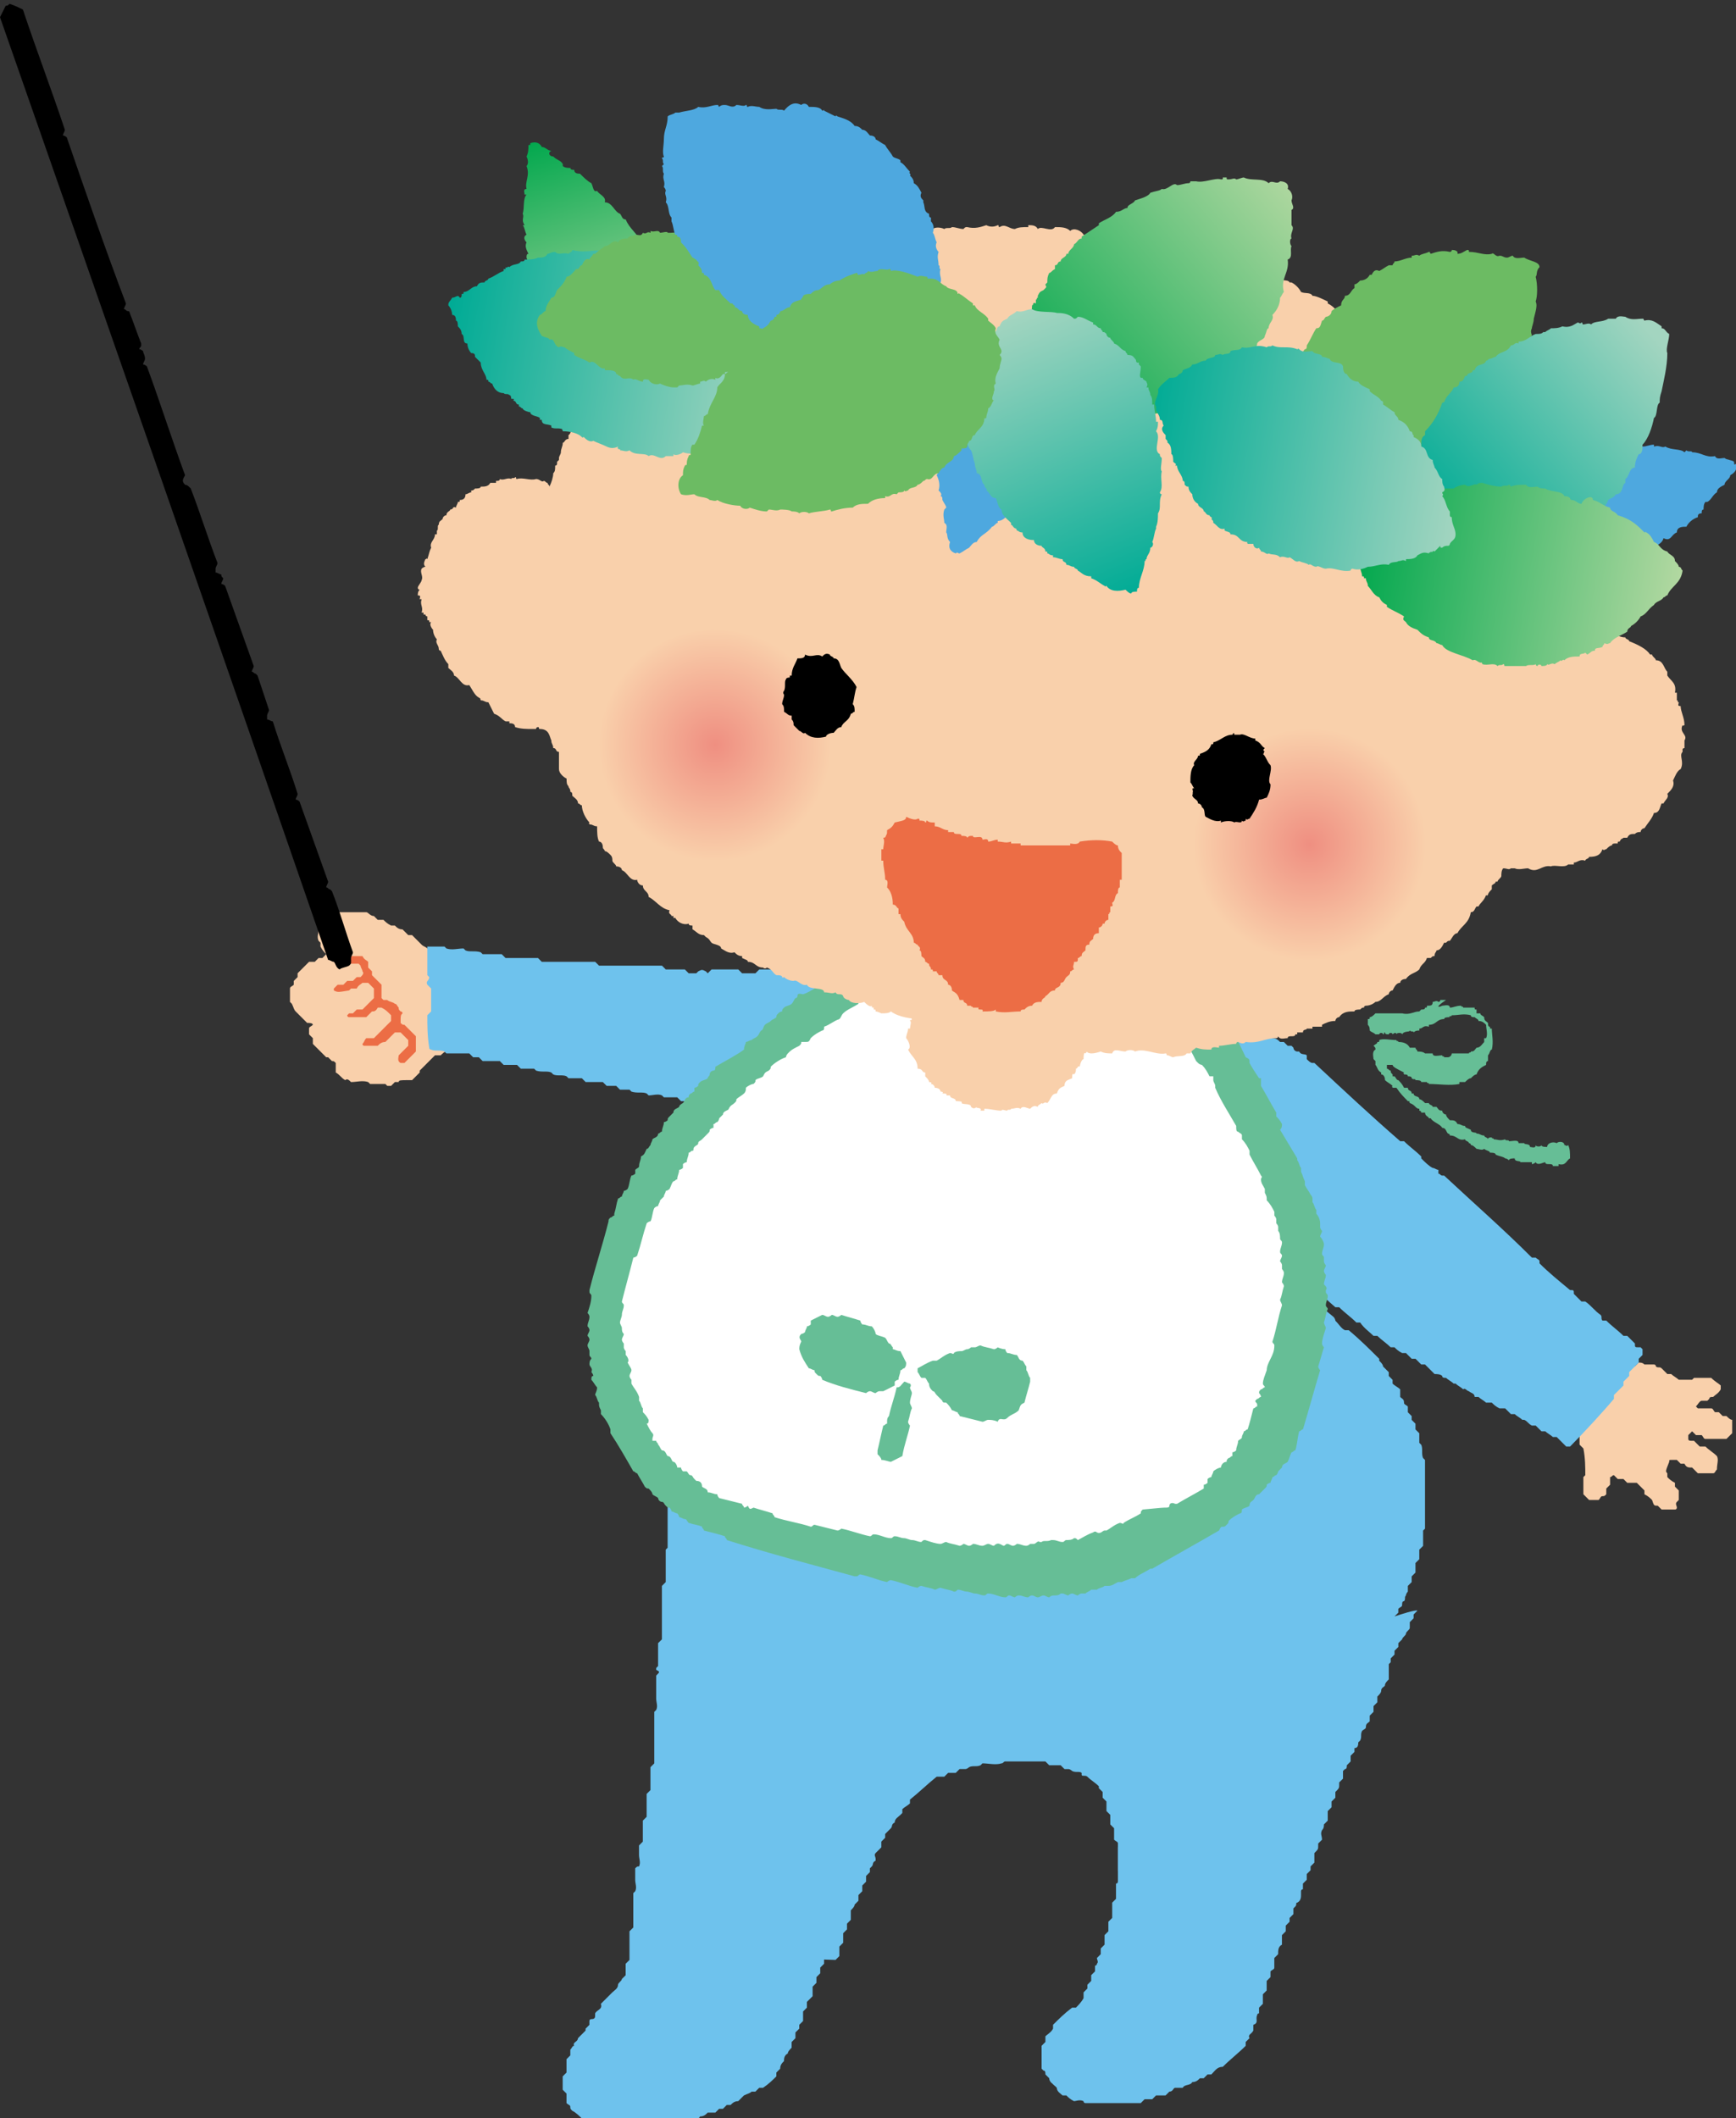 <?xml version="1.0" encoding="utf-8"?>
<!-- Generator: Adobe Illustrator 25.2.0, SVG Export Plug-In . SVG Version: 6.00 Build 0)  -->
<svg version="1.1" id="レイヤー_1" xmlns="http://www.w3.org/2000/svg" xmlns:xlink="http://www.w3.org/1999/xlink" x="0px"
	 y="0px" viewBox="0 0 91 111" style="enable-background:new 0 0 91 111;" xml:space="preserve">
<rect x="0" y="0" width="91" height="111" fill="#333333" stroke="none"/>
<style type="text/css">
	.st0{fill:#EC6D45;}
	.st1{fill:#66BE96;}
	.st2{fill:#6EC2ED;}
	.st3{fill:#F9D0AB;}
	.st4{fill:#FFFFFF;}
	.st5{fill:url(#SVGID_1_);}
	.st6{fill:#4EA8DF;}
	.st7{fill:#6CBB63;}
	.st8{fill:url(#SVGID_2_);}
	.st9{fill:url(#SVGID_3_);}
	.st10{fill:url(#SVGID_4_);}
	.st11{fill:url(#SVGID_5_);}
	.st12{fill:url(#SVGID_6_);}
	.st13{fill:url(#SVGID_7_);}
	.st14{fill:url(#SVGID_8_);}
	.st15{fill:url(#SVGID_9_);}
</style>
<g>
	<path class="st0" d="M20.6,49.9L18.3,49L17,51l-0.1,2.2l2.3,2.7l1.4,0.5l0.9-0.7c0,0,0.6-0.7,0.6-0.8c0-0.2-0.4-4-0.4-4L20.6,49.9z
		"/>
	<path class="st1" d="M75.6,52.7c0.1,0,0.4-0.1,0.4,0.1c0.2,0,0.3-0.1,0.6-0.1c0,0.1,0.1,0,0.1,0.1c0.2,0,0.4,0,0.6,0
		c0,0.1,0,0.1,0.1,0.1c0,0.1,0,0.1,0,0.2c0.1,0,0.1,0,0.2,0c0,0.1,0.1,0.1,0.2,0.2c0,0.2,0.1,0.2,0.2,0.3c0,0.1,0,0.2,0.1,0.2
		c0,0.1,0,0.1,0.1,0.1c0,0.3,0.1,0.7,0,1.1c-0.1,0-0.1,0.2-0.2,0.3c0,0.1,0,0.2,0,0.3c-0.1,0-0.1,0.1-0.1,0.2
		c-0.2,0.1-0.4,0.2-0.5,0.5c-0.1,0-0.2,0.1-0.3,0.2c-0.1,0-0.2,0.1-0.3,0.2c-0.1,0-0.2,0-0.3,0c0,0,0,0,0,0.1c-0.5,0.1-1.1,0-1.6,0
		c0-0.1-0.1,0-0.1-0.1c-0.1,0-0.2,0-0.3,0c0-0.1-0.2-0.1-0.3-0.1c0-0.1-0.1,0-0.2-0.1c0-0.1-0.1-0.1-0.2-0.1c0-0.1-0.1-0.1-0.2-0.1
		c0-0.1-0.1,0,0-0.1C73.2,56,73,55.9,73,55.8c-0.1,0-0.2,0-0.3,0c0,0.1,0,0.1,0,0.2c0.1,0,0.1,0.1,0.2,0.1c0,0.1,0,0.1,0.1,0.2
		c0,0,0,0,0,0.1c0,0,0,0,0.1,0c0.1,0.1,0.1,0.2,0.2,0.2c0.1,0.1,0.2,0.2,0.3,0.4c0.1,0,0.1,0,0.2,0c0,0.2,0.2,0.1,0.2,0.3
		c0,0,0.1,0,0.1,0c0,0.2,0.3,0.1,0.3,0.3c0.1,0,0.2,0.1,0.3,0.2c0.1,0,0.1,0,0.2,0c0,0.1,0.2,0.1,0.2,0.2c0.1,0,0.1,0,0.2,0
		c0.1,0.1,0.1,0.2,0.3,0.2c0,0.1,0.1,0.2,0.2,0.2c0,0.1,0.1,0.2,0.2,0.3c0.2,0,0.3,0,0.4,0.2c0.2,0,0.2,0.1,0.4,0.1
		c0,0.1,0.1,0.1,0.3,0.2c0,0.2,0.3,0.1,0.3,0.2c0.2,0,0.2,0.1,0.4,0.1c0,0.1,0.2,0.1,0.2,0.2c0-0.1,0.1-0.1,0.2-0.1
		c0,0.1,0.1,0,0.1,0.1c0.2,0,0.3,0.1,0.6,0c0,0.1,0.2,0,0.2,0.1c0.2,0,0.5-0.1,0.5,0.1c0.1,0,0.2,0,0.3,0c0,0.1,0.3,0,0.3,0.2
		c0.1,0,0.3,0.1,0.3-0.1c0,0.1,0.3,0.1,0.3,0c0,0.1,0.2,0.1,0.3,0.1c0-0.2,0.3-0.3,0.5-0.2c0.1-0.1,0.4-0.1,0.4,0.1
		c0.1,0,0.1,0.1,0.2,0c0.1,0.2,0.1,0.4,0.1,0.7c-0.2,0.1-0.2,0.4-0.6,0.3c0,0,0,0,0,0.1c-0.1,0-0.2,0-0.3,0c0-0.2-0.4,0-0.4-0.2
		c-0.1,0-0.4,0.2-0.5,0c0,0-0.1,0.1-0.2,0.1c0,0,0,0,0-0.1c-0.2,0-0.4,0-0.6,0c0-0.1-0.3,0-0.3-0.2c-0.1,0-0.3,0-0.3,0.1
		c0,0-0.1-0.1-0.2-0.1c-0.1-0.1-0.3-0.1-0.5-0.2c0-0.1-0.2-0.1-0.3-0.1c0-0.1-0.2-0.1-0.3-0.2c-0.1,0.1-0.3,0-0.4,0
		c-0.1-0.1-0.2-0.2-0.3-0.2c0-0.1-0.1-0.1-0.1-0.1c0-0.1-0.2-0.1-0.2-0.2c-0.4,0.1-0.4-0.2-0.8-0.2c0-0.1-0.1-0.1-0.1-0.1
		c-0.1-0.1-0.1-0.3-0.3-0.3c-0.1-0.2-0.5-0.3-0.6-0.5c0,0-0.1,0-0.1,0c0-0.1-0.2-0.1-0.2-0.3c-0.1,0-0.1,0-0.2,0
		c0-0.1-0.1-0.1-0.1-0.1c0,0,0-0.1,0-0.1c-0.2,0-0.2-0.2-0.5-0.3c0-0.1-0.1,0,0-0.1c0,0-0.1,0-0.1,0c-0.2-0.2-0.4-0.4-0.6-0.7
		c-0.1,0-0.1,0-0.2,0c0-0.1-0.1,0,0-0.1c-0.1-0.1-0.3-0.2-0.4-0.3c0-0.2-0.1-0.3-0.2-0.3c0,0,0-0.1,0-0.1c-0.2-0.1-0.2-0.3-0.3-0.4
		c0-0.1,0-0.1,0-0.2c0,0-0.1-0.1-0.1-0.1c0-0.1-0.1-0.4,0.1-0.5c0-0.1,0-0.1-0.1-0.2c0.1-0.1,0.2-0.1,0.2-0.2c0.1,0,0.1,0,0.1-0.1
		c0.2-0.1,0.6,0,0.9,0c0,0.1,0.1,0,0.1,0.1c0.3,0,0.5,0.1,0.6,0.3c0.1,0,0.2,0,0.3,0c0,0.1,0.1,0.1,0.1,0.2c0.1,0,0.3,0,0.4,0.1
		c0.1,0,0.3,0,0.4,0c0,0.2,0.3,0.1,0.5,0.1c0,0.1,0.1,0,0.1,0.1c0.1,0,0.2,0,0.2,0c0.1,0,0.2-0.1,0.2-0.2c0.3,0,0.6,0,0.9,0
		c0-0.1,0.1,0,0.1-0.1c0.2,0,0.2-0.1,0.3-0.2c0.2,0,0.3-0.2,0.4-0.3c0-0.1,0-0.1,0-0.2c0,0,0,0,0.1,0c0.1-0.2,0-0.5,0-0.7
		c-0.1-0.1-0.2-0.2-0.4-0.2c0-0.1-0.1-0.1-0.2-0.2c-0.1,0-0.2,0-0.2-0.1c-0.4-0.1-0.6,0-1,0c0,0.1-0.2,0-0.1,0.1
		c-0.1,0-0.3,0-0.3,0.1c-0.4,0-0.4,0.3-0.8,0.3c0,0,0,0,0,0.1c-0.3-0.1-0.3,0.1-0.5,0.1c0,0,0,0,0,0.1c-0.1,0-0.2,0-0.3,0.1
		c0-0.1-0.1,0-0.2-0.1c0,0.1-0.3,0-0.4,0.2c0-0.1-0.3-0.1-0.3,0c0-0.1-0.1-0.1-0.2,0c0-0.1-0.2-0.1-0.2,0c-0.1,0-0.2,0-0.2-0.1
		c-0.1,0,0,0.1-0.1,0.1c0-0.1-0.2-0.1-0.2,0c-0.1,0-0.1,0-0.2,0c-0.1-0.1-0.2-0.1-0.3-0.2c0-0.1,0-0.2-0.1-0.3c0-0.1,0-0.2,0-0.3
		c0.1,0,0.1,0,0.1-0.1c0.1,0,0.2-0.1,0.3-0.2c0.5,0,0.9,0,1.4,0c0,0,0,0.1,0,0.1c0,0,0,0,0-0.1c0.4,0.1,0.6-0.1,0.9-0.1
		c0,0,0.1-0.1,0.1-0.1c0.1,0,0.2,0,0.2-0.1c0.1,0,0.1,0,0.1-0.1c0.2,0,0.3,0,0.3-0.2c0.1,0,0.2-0.1,0.3,0c0,0,0.1,0,0.1-0.1
		c0.1,0,0.2,0,0.3,0C75.2,52.8,75.4,52.8,75.6,52.7C75.6,52.7,75.6,52.7,75.6,52.7z"/>
	<path class="st2" d="M74.3,84.4c-0.1,0.1-0.1,0.1-0.2,0.2c0,0.1,0,0.1,0,0.2c-0.1,0.1-0.1,0.1-0.2,0.2c0,0.1,0,0.2,0,0.3
		c0,0.1-0.2,0.2-0.2,0.3c0,0.1-0.2,0.2-0.2,0.3c-0.1,0.1-0.1,0.1-0.2,0.2c0,0,0,0.1,0,0.2c-0.1,0.1-0.1,0.1-0.2,0.2
		c0,0.1,0,0.1,0,0.2c-0.1,0.1-0.1,0.1-0.2,0.2c0,0.1,0,0.1,0,0.2c0,0-0.1,0.1-0.1,0.1c0,0,0,0.1,0,0.2c0,0.2,0,0.4,0,0.6
		c-0.1,0.1-0.2,0.2-0.2,0.3c0,0.1-0.2,0.1-0.2,0.3c0,0.1-0.1,0.2-0.2,0.3c0,0.1,0,0.2,0,0.3c-0.1,0.1-0.1,0.1-0.2,0.2
		c0,0.1,0,0.2,0,0.3c-0.1,0.1-0.1,0.1-0.2,0.2c0,0.1,0,0.2,0,0.3c-0.1,0.1-0.2,0.1-0.2,0.3c0,0.1-0.1,0.1-0.2,0.2
		c-0.1,0.2,0,0.3-0.1,0.5c0,0-0.1,0.1-0.1,0.1c0,0.1,0,0.3-0.2,0.3c0,0.1,0,0.1,0,0.2c-0.1,0.1-0.1,0.1-0.2,0.2c0,0.1,0,0.2,0,0.3
		c-0.1,0.1-0.1,0.1-0.2,0.2c0,0.1,0,0.2-0.1,0.2c0,0-0.1,0.1-0.1,0.1c0,0.1,0,0.3,0,0.4c0,0-0.1,0.1-0.2,0.2c0,0,0,0.1,0,0.1
		c0,0.2,0,0.2-0.2,0.4c0,0.1,0,0.2,0,0.3c-0.1,0.1-0.1,0.1-0.2,0.2c0,0.1,0,0.2,0,0.3c-0.1,0.1-0.1,0.1-0.2,0.2c0,0.2,0,0.3,0,0.5
		c-0.1,0.1-0.1,0.1-0.2,0.2c0,0.1,0,0.2-0.1,0.3c-0.1,0.2,0,0.3,0,0.5c0,0-0.1,0.1-0.2,0.2c0,0,0,0.1,0,0.1c0,0.2,0,0.2-0.2,0.4
		c0,0.2,0,0.3,0,0.5c-0.1,0.1-0.1,0.1-0.2,0.2c0,0,0,0.1,0,0.2c-0.1,0.1-0.1,0.1-0.2,0.2c0,0.1,0,0.2,0,0.3
		c-0.1,0.1-0.1,0.1-0.2,0.2c0,0.1,0,0.2,0,0.3c-0.1,0-0.1,0.1-0.1,0.1c0,0.1,0,0.1,0,0.2c0,0.1,0,0.3-0.2,0.4c-0.1,0,0,0.1-0.1,0.2
		c0,0-0.1,0.1-0.1,0.1c0,0.1,0,0.2,0,0.3c-0.1,0.1-0.1,0.1-0.2,0.2c0,0,0,0.1,0,0.2c-0.1,0.1-0.1,0.1-0.2,0.2c0,0.1,0,0.2,0,0.3
		c-0.1,0.1-0.1,0.1-0.2,0.2c0,0.2,0,0.3,0,0.5c-0.2,0.1-0.2,0.3-0.2,0.5c0,0-0.1,0.1-0.2,0.2c0,0.1,0,0.3,0,0.5
		c0,0.1-0.1,0.1-0.2,0.2c0,0.1,0,0.2,0,0.3c-0.1,0.1-0.1,0.1-0.2,0.2c0,0.2,0,0.3,0,0.5c-0.1,0.1-0.1,0.1-0.2,0.2c0,0.2,0,0.3,0,0.5
		c-0.1,0.1-0.1,0.1-0.2,0.2c0,0.1,0,0.2,0,0.3c-0.1,0-0.1,0.1-0.1,0.1c-0.1,0.2,0.1,0.4-0.2,0.5c0,0.1,0,0.2,0,0.3
		c-0.1,0.2-0.3,0.2-0.2,0.4c-0.1,0.1-0.1,0.1-0.2,0.2c0,0,0,0.1,0,0.2c-0.4,0.4-0.8,0.7-1.2,1.1c-0.3,0-0.4,0.2-0.6,0.4
		c-0.1,0-0.1,0-0.2,0c-0.1,0.1-0.1,0.1-0.2,0.2c-0.1,0-0.1,0-0.2,0c-0.1,0.1-0.2,0.2-0.4,0.2c-0.1,0.2-0.4,0.1-0.5,0.3
		c-0.1,0-0.2,0-0.4,0c-0.1,0-0.1,0.2-0.3,0.2c-0.1,0.1-0.1,0.1-0.2,0.2c-0.2,0-0.4,0-0.5,0c-0.1,0.1-0.1,0.1-0.2,0.2
		c-0.1,0-0.2,0-0.4,0c-0.1,0.1-0.1,0.1-0.2,0.2c-1,0-2,0-2.9,0c-0.1,0-0.1-0.1-0.1-0.1c-0.2-0.1-0.4,0-0.5,0
		c-0.2-0.1-0.3-0.2-0.4-0.3c-0.1,0-0.1,0-0.2,0c-0.1-0.1-0.3-0.2-0.3-0.4c-0.1-0.1-0.1-0.1-0.2-0.2c0-0.1,0-0.2-0.1-0.2
		c0,0-0.1-0.1-0.1-0.1c0-0.4,0-0.8,0-1.2c0.1-0.1,0.1-0.1,0.2-0.2c0-0.1,0-0.2,0-0.3c0.1-0.1,0.3-0.2,0.4-0.4c0-0.1,0-0.1,0-0.2
		c0.3-0.3,0.6-0.6,1-0.9c0.1,0,0.1,0,0.2,0c0.1-0.1,0.3-0.3,0.4-0.5c0,0,0-0.2,0-0.3c0.1-0.1,0.1-0.1,0.2-0.2c0,0,0-0.1,0-0.2
		c0.1-0.1,0.1-0.1,0.2-0.2c0-0.1,0-0.2,0-0.3c0.1-0.1,0.1-0.1,0.2-0.2c0-0.1,0-0.2,0-0.3c0.1,0,0.1-0.1,0.1-0.1c0.1-0.1,0-0.2,0-0.3
		c0,0,0.1-0.1,0.2-0.2c0-0.1,0-0.2,0-0.3c0.1-0.1,0.1-0.1,0.2-0.2c0-0.1,0-0.3,0-0.5c0.1-0.1,0.1-0.1,0.2-0.2c0-0.2,0-0.3,0-0.5
		c0.1-0.1,0.1-0.1,0.2-0.2c0-0.3,0-0.6,0-0.8c0.1-0.1,0.1-0.1,0.2-0.2c0-0.3,0-0.6,0-0.8c0.1,0,0.1-0.1,0.1-0.1c0.1-0.2,0-0.4,0-0.6
		c0-0.2,0-0.4,0-0.6c0-0.2,0-0.4,0-0.6c0,0,0.1-0.1,0.1-0.1c0,0,0,0,0-0.1c0-2,0-4,0-6.1c0-0.1-0.1-0.1-0.2-0.2c0-0.2,0-0.4,0-0.6
		c-0.1-0.1-0.1-0.1-0.2-0.2c0-0.2,0-0.3,0-0.5c-0.1-0.1-0.1-0.1-0.2-0.2c0-0.2,0-0.3,0-0.5c-0.1-0.1-0.1-0.1-0.2-0.2
		c0-0.1,0-0.2,0-0.3c-0.1-0.1-0.1-0.1-0.2-0.2c0,0,0-0.1,0-0.2c-0.2-0.2-0.4-0.4-0.6-0.5c-0.1-0.1-0.2,0-0.3-0.1c0,0,0-0.1,0-0.2
		c-0.1-0.1-0.3,0-0.5-0.1c0,0-0.1-0.1-0.2-0.1c-0.1,0-0.1,0-0.2,0c-0.1-0.1-0.1-0.1-0.2-0.2c-0.2,0-0.4,0-0.5,0
		c-0.1-0.1-0.1-0.1-0.2-0.2c-0.7,0-1.4,0-2,0c0,0-0.1,0.1-0.2,0.1c-0.3,0.1-0.6,0-1,0c0,0-0.1,0.1-0.1,0.1c-0.2,0.1-0.4,0-0.6,0.1
		c0,0-0.1,0.1-0.2,0.1c-0.1,0-0.2,0-0.3,0c-0.1,0.1-0.1,0.1-0.2,0.2c-0.1,0-0.2,0-0.3,0c-0.1,0.1-0.1,0.1-0.2,0.2
		c-0.1,0-0.2,0-0.4,0c-0.5,0.4-0.9,0.8-1.4,1.2c0,0,0,0.1,0,0.2c-0.1,0.1-0.2,0.2-0.4,0.3c0,0.1,0,0.1,0,0.2c0,0-0.1,0.1-0.1,0.1
		c-0.1,0.1-0.2,0.2-0.3,0.4c-0.2,0.1-0.1,0.2-0.2,0.3c-0.1,0.1-0.2,0.2-0.3,0.3c0,0.1,0,0.1,0,0.2c-0.1,0.1-0.1,0.1-0.2,0.2
		c0,0.1,0,0.2,0,0.3c-0.1,0.1-0.2,0.2-0.3,0.3c-0.1,0.1,0,0.2,0,0.3c0,0,0,0.1,0,0.1c-0.2,0.1-0.1,0.2-0.2,0.3c0,0-0.1,0.1-0.1,0.1
		c0,0.1,0,0.1,0,0.2c-0.1,0.1-0.1,0.1-0.2,0.2c0,0.1,0,0.2,0,0.3c-0.1,0.1-0.1,0.1-0.2,0.2c0,0.1,0,0.2,0,0.3
		c-0.1,0.1-0.1,0.1-0.2,0.2c0,0.1,0,0.2,0,0.3c-0.1,0.1-0.2,0.2-0.2,0.2c0,0.1-0.1,0.2-0.2,0.3c0,0.2,0,0.3,0,0.5
		c-0.1,0.1-0.1,0.1-0.2,0.2c0,0.1,0,0.2,0,0.3c-0.1,0.1-0.1,0.1-0.2,0.2c0,0.2,0,0.3,0,0.5c-0.1,0.1-0.1,0.1-0.2,0.2
		c0,0.2,0,0.3,0,0.5c-0.1,0.1-0.1,0.1-0.2,0.2c0,0.1,0,0.2,0,0.3c-0.1,0-0.1,0.1-0.1,0.1c-0.1,0.2,0,0.4,0,0.7c0,0-0.1,0.1-0.2,0.2
		c0,0.3,0,0.5,0,0.8c-0.1,0.1-0.1,0.1-0.2,0.2c0,0.2,0,0.3,0,0.5c-0.1,0.1-0.1,0.1-0.2,0.2c0,0.2,0,0.3,0,0.5
		c-0.1,0.1-0.1,0.1-0.2,0.2c0,0.2,0,0.3,0,0.5c0,0-0.1,0.1-0.1,0.1c-0.1,0.2,0,0.5-0.1,0.7c0,0-0.1,0.1-0.1,0.1c0,0.1,0,0.1,0,0.2
		c0,0.1,0,0.3-0.2,0.4c0,0.1,0,0.2,0,0.3c-0.1,0.1-0.1,0.1-0.2,0.2c0,0.1,0,0.2,0,0.3c-0.1,0.1-0.1,0.1-0.2,0.2c0,0.1,0,0.2,0,0.3
		c-0.1,0.1-0.1,0.1-0.2,0.2c0,0.2,0,0.3,0,0.5c-0.1,0.1-0.2,0.2-0.3,0.3c0,0.1,0,0.2,0,0.3c-0.1,0.1-0.1,0.1-0.2,0.2
		c0,0.1,0,0.3,0,0.5c-0.1,0.1-0.1,0.1-0.2,0.2c0,0,0,0.1,0,0.2c-0.1,0.1-0.1,0.1-0.2,0.2c0,0.1,0,0.2,0,0.3
		c-0.1,0.1-0.1,0.1-0.2,0.2c0,0.1,0,0.2,0,0.3c-0.1,0.1-0.2,0.2-0.2,0.3c-0.2,0.1-0.2,0.3-0.2,0.4c-0.1,0.1-0.2,0.2-0.2,0.4
		c-0.1,0.1-0.1,0.1-0.2,0.2c0,0,0,0.1,0,0.2c-0.2,0.2-0.4,0.4-0.7,0.6c0,0-0.1,0-0.2,0c-0.1,0.1-0.1,0.1-0.2,0.2c-0.1,0-0.1,0-0.2,0
		c-0.1,0.1-0.2,0.1-0.4,0.2c-0.1,0.1-0.2,0.2-0.3,0.3c-0.2,0-0.3,0.1-0.4,0.2c-0.1,0-0.1,0-0.2,0c-0.1,0.1-0.1,0.1-0.2,0.2
		c-0.1,0-0.1,0-0.2,0c-0.1,0.1-0.1,0.1-0.2,0.2c-0.1,0-0.2,0-0.4,0c-0.1,0.1-0.2,0.2-0.4,0.2c-0.1,0.2-0.3,0.1-0.5,0.1
		c-0.1,0-0.1,0.1-0.2,0.2c-0.2,0-0.3,0-0.5,0c-0.1,0.1-0.1,0.1-0.2,0.2c-0.4,0-0.8,0-1.3,0c-0.1,0.1-0.1,0.1-0.2,0.2
		c-0.6,0-1.2,0-1.8,0c-0.1-0.1-0.1-0.1-0.2-0.2c-0.2,0-0.5,0-0.7,0c-0.1-0.1-0.2-0.2-0.3-0.3c-0.1,0-0.2,0-0.3-0.1
		c-0.1-0.1-0.3-0.3-0.5-0.4c-0.1-0.1-0.1-0.1-0.1-0.2c0-0.1-0.1-0.1-0.2-0.2c0-0.1,0-0.3,0-0.5c-0.1-0.1-0.1-0.1-0.2-0.2
		c0-0.2,0-0.4,0-0.7c0.1-0.1,0.1-0.1,0.2-0.2c0-0.2,0-0.4,0-0.7c0.1-0.1,0.1-0.1,0.2-0.2c0-0.1,0-0.2,0-0.3c0.1-0.1,0.1-0.2,0.2-0.2
		c-0.1-0.2,0.2-0.2,0.2-0.4c0.1-0.1,0.2-0.2,0.4-0.4c0,0,0-0.1,0-0.1c0.1-0.1,0.1-0.1,0.2-0.2c0-0.1,0-0.1,0-0.2
		c0-0.1,0.1-0.1,0.1-0.1c0.2,0,0.2-0.1,0.2-0.2c0,0,0-0.1,0-0.1c0.1-0.2,0.4-0.2,0.3-0.5c0.2-0.2,0.4-0.4,0.6-0.6
		c0.1-0.1,0.3-0.2,0.3-0.4c0-0.1,0.2-0.2,0.2-0.3c0.1-0.1,0.1-0.1,0.2-0.2c0-0.2,0-0.4,0-0.6c0.1-0.1,0.1-0.1,0.2-0.2
		c0-0.5,0-1,0-1.5c0.1-0.1,0.1-0.1,0.2-0.2c0-0.6,0-1.2,0-1.8c0,0,0.1-0.1,0.1-0.1c0.1-0.2,0-0.4,0-0.6c0-0.2,0-0.4,0-0.6
		c0.1-0.1,0.1-0.1,0.2-0.1c0.1-0.2,0-0.4,0-0.6c0-0.2,0-0.4,0-0.5c0.1-0.1,0.1-0.1,0.2-0.2c0-0.4,0-0.8,0-1.1
		c0.1-0.1,0.1-0.1,0.2-0.2c0-0.4,0-0.8,0-1.2c0.1-0.1,0.1-0.1,0.2-0.2c0-0.4,0-0.8,0-1.2c0.1-0.1,0.1-0.1,0.2-0.2c0-0.9,0-1.8,0-2.7
		c0,0,0.1-0.1,0.1-0.1c0.1-0.2,0-0.4,0-0.6c0-0.2,0-0.4,0-0.6c0-0.2,0-0.4,0-0.6c0.2-0.2,0.2-0.2,0-0.3c0,0,0,0,0-0.1
		c0,0,0.1-0.1,0.1-0.1c0-0.4,0-0.8,0-1.2c0.1-0.1,0.1-0.1,0.2-0.2c0-0.9,0-1.9,0-2.8c0.1-0.1,0.1-0.1,0.2-0.2c0-0.6,0-1.1,0-1.7
		c0,0,0.1-0.1,0.1-0.1c0,0,0,0,0-0.1c0-0.1,0-0.1,0-0.2c0-0.7,0-1.4,0-2.1c0,0,0-0.1,0-0.1c0,0,0.1-0.1,0.1-0.1c0.1-0.2,0-0.4,0-0.6
		c0-0.2,0-0.4,0-0.6c0-0.2,0-0.4,0-0.6c0,0,0.1-0.1,0.1-0.1c0-0.8,0-1.5,0-2.3c0.1-0.1,0.1-0.1,0.2-0.2c0,0,0-0.1,0-0.2
		c-0.1-0.1-0.1-0.1-0.2-0.2c0-0.1,0-0.1,0-0.2c0.1-0.1,0.1-0.1,0.2-0.2c-0.1-0.1-0.1-0.1-0.2-0.2c0-0.2,0-0.3,0-0.5
		c0.1,0,0.1-0.1,0.1-0.1c0.1-0.2,0-0.4,0-0.6c0-0.2,0-0.4,0-0.7c0-0.2,0-0.4,0-0.6c0-0.2,0-0.4,0-0.6c0.1,0,0.1-0.1,0.1-0.1
		c0-0.6,0-1.2,0-1.8c0.1-0.1,0.1-0.1,0.2-0.2c0-0.5,0-1,0-1.5c0.1-0.1,0.1-0.1,0.2-0.2c0-0.2,0-0.4,0-0.7c0.1-0.1,0.1-0.1,0.2-0.2
		c0-0.2,0-0.4,0-0.7c0,0,0.1-0.1,0.1-0.1c0.1-0.2,0-0.4,0-0.6c0-0.2,0-0.3,0-0.5c0.1-0.1,0.1-0.1,0.2-0.2c0-0.2,0-0.4,0-0.5
		c0.1-0.1,0.1-0.1,0.2-0.1c0-0.1,0-0.2,0-0.3c0.1-0.1,0.1-0.1,0.2-0.2c0,0,0-0.1,0-0.2c0.1-0.1,0.1-0.1,0.2-0.2c0-0.2,0-0.3,0-0.5
		c0.2-0.2,0.4-0.4,0.7-0.6c0,0,0.1,0,0.2,0c0.1-0.1,0.1-0.1,0.2-0.2c0.1,0,0.1,0,0.2,0c0,0,0.1-0.1,0.1-0.1c0.1,0,0.3,0,0.4,0
		c0,0,0.1-0.1,0.1-0.1c0.1,0,0.2,0,0.3,0c0.2,0,0.2-0.2,0.4-0.2c0.1-0.1,0.1-0.1,0.2-0.2c0.1,0,0.1,0,0.2,0c0.1-0.1,0.1-0.1,0.2-0.2
		c0.1,0,0.2,0,0.4,0c0.1-0.1,0.2-0.2,0.4-0.2c0.1-0.2,0.4-0.1,0.5-0.3c0.2,0,0.3-0.1,0.4-0.2c0.2-0.2,0.4-0.4,0.6-0.5
		c0.1,0,0.1,0,0.2,0c0,0,0.1-0.1,0.2-0.1c0.1,0,0.2,0,0.4,0c0,0,0.1-0.1,0.2-0.2c0.1,0,0.2,0,0.3,0c0.2-0.1,0.2-0.2,0.4-0.2
		c0.1-0.1,0.1-0.1,0.2-0.2c0.2,0,0.4,0,0.5,0c0.1-0.1,0.1-0.1,0.2-0.2c0.1,0,0.2,0,0.4,0c0,0,0.1-0.1,0.1-0.1c0.2-0.1,0.4,0,0.6-0.1
		c0,0,0.1-0.1,0.1-0.1c0.2-0.1,0.5,0,0.7,0c0.1,0,0.1-0.1,0.2-0.2c0.1,0,0.2,0,0.3,0c0.1-0.1,0.1-0.1,0.2-0.2c0.4,0,0.7,0,1.1,0
		c0.1-0.1,0.1-0.1,0.2-0.2c0.2,0,0.5,0,0.7,0c0.1-0.1,0.1-0.1,0.2-0.2c0.4,0,0.7,0,1.1,0c0,0,0.1-0.1,0.2-0.1c0.3-0.1,0.6,0,1,0
		c0,0,0.1-0.1,0.1-0.1c0.8,0,5.1,0,5.9,0c0,0,0.1,0.1,0.1,0.1c0,0,0.1,0,0.1,0c0.5,0,0.9,0,1.4,0c0.1,0,0.1,0.1,0.2,0.2
		c0.1,0,0.1,0,0.2,0c0.2,0.2,0.4,0.4,0.6,0.6c0,0,0,0.1,0,0.1c0.1,0.1,0.3,0.2,0.4,0.4c0,0.1,0,0.1,0,0.2c0.1,0.1,0.1,0.2,0.2,0.3
		c0,0.1,0.2,0.1,0.2,0.3c0,0.1,0.1,0.1,0.2,0.2c0,0,0,0.1,0,0.2c0,0.1,0.1,0.1,0.2,0.2c0,0,0,0.1,0,0.2c0.1,0.1,0.1,0.1,0.2,0.2
		c0,0.1,0,0.1,0,0.2c0.1,0.1,0.1,0.1,0.2,0.2c0,0.1,0,0.2,0,0.3c0.1,0.1,0.2,0.2,0.3,0.3c0,0.1,0,0.2,0.1,0.3
		c0.1,0.1,0.2,0.2,0.3,0.2c0,0.1,0,0.1,0,0.2c0.1,0.1,0.1,0.1,0.2,0.2c0,0.1,0,0.1,0,0.1c0.1,0.1,0.2,0.1,0.2,0.2
		c0,0.1,0.1,0.2,0.2,0.3c0,0.1,0,0.1,0.1,0.2c0.1,0.1,0.2,0.2,0.3,0.3c0,0.1,0,0.1,0,0.2c0.1,0.1,0.1,0.1,0.2,0.2c0,0.1,0,0.1,0,0.2
		c0.1,0.1,0.2,0.2,0.4,0.3c0,0,0,0.1,0,0.1c0.1,0.1,0.2,0.2,0.3,0.3c0,0.2,0.1,0.2,0.2,0.3c0,0.1,0,0.1,0,0.2
		c0.1,0.1,0.2,0.2,0.4,0.3c0,0.1,0,0.1,0,0.2c0.1,0.1,0.2,0.2,0.3,0.3c0,0.1,0,0.2,0.1,0.2c0.3,0.3,0.7,0.6,1,0.9c0,0.1,0,0.1,0,0.2
		c0,0,0.1,0.1,0.1,0.1c1,0.9,1.9,1.8,2.9,2.6c0.1,0.1,0.1,0.2,0.1,0.2c0.2,0.2,0.3,0.4,0.5,0.5c0.1,0,0.2,0,0.2,0
		c0.6,0.5,1.1,1,1.6,1.5c0,0,0,0.1,0,0.1c0.1,0.1,0.2,0.2,0.2,0.3c0.1,0.1,0.2,0.2,0.3,0.3c0,0.1,0,0.1,0,0.2
		c0.1,0.1,0.1,0.1,0.2,0.2c0,0.1,0,0.1,0,0.2c0.1,0.1,0.3,0.2,0.4,0.3c0,0.2,0,0.3,0,0.4c0.1,0.1,0.2,0.1,0.2,0.3
		c0,0.1,0.1,0.1,0.2,0.2c0,0.1,0,0.2,0,0.3c0.1,0.1,0.1,0.1,0.2,0.2c0,0,0,0.1,0,0.2c0.1,0.1,0.1,0.1,0.2,0.2c0,0.1,0,0.2,0,0.3
		c0.1,0.1,0.1,0.1,0.2,0.2c0,0.2,0,0.3,0,0.5c0,0,0.1,0.1,0.1,0.1c0.1,0.2,0,0.5,0.1,0.7c0,0,0.1,0.1,0.1,0.1c0,0.7,0,2.8,0,3.6
		c0,0-0.1,0.1-0.1,0.1c0,0.3,0,0.5,0,0.8c-0.1,0.1-0.1,0.1-0.2,0.2c0,0.2,0,0.3,0,0.5c-0.1,0.1-0.1,0.1-0.2,0.2c0,0.2,0,0.3,0,0.5
		c-0.1,0.1-0.1,0.1-0.2,0.2c0,0.1,0,0.2,0,0.3c-0.1,0.1-0.1,0.1-0.2,0.2c0,0.1,0,0.2,0,0.3c0,0-0.1,0.1-0.1,0.2
		c-0.1,0.1,0,0.2-0.1,0.3c-0.1,0-0.1,0.1-0.1,0.2c0,0.1-0.1,0.1-0.2,0.2c0,0,0,0.1,0,0.2c-0.1,0.1-0.1,0.1-0.2,0.2
		C74.3,84.3,74.3,84.4,74.3,84.4z"/>
	<g>
		<path class="st3" d="M87.4,77.2c0,0.1,0,0.1,0,0.2c0.1,0.1,0.2,0.2,0.4,0.3c0,0.1,0,0.1,0,0.2c0.1,0.1,0.1,0.1,0.2,0.2
			c0,0.2,0,0.4,0,0.5c0,0-0.1,0.1-0.1,0.1c-0.1,0.1,0,0.2,0,0.3c0,0,0,0.1-0.1,0.1c-0.2,0-0.5,0-0.7,0c-0.1-0.1-0.1-0.1-0.2-0.2
			c-0.2,0-0.2,0-0.3-0.3c-0.1-0.1-0.2-0.2-0.4-0.3c0-0.1,0-0.2,0-0.2c-0.1-0.1-0.3-0.3-0.4-0.4c-0.2,0-0.3,0-0.5,0
			c-0.1-0.1-0.1-0.1-0.2-0.2c-0.1,0-0.2,0-0.3,0c-0.1-0.1-0.1-0.1-0.2-0.2c-0.1,0-0.1,0.1-0.2,0.1c0,0.1,0,0.2,0,0.4
			c-0.1,0.1-0.1,0.1-0.2,0.2c0,0.1,0,0.2,0,0.3c-0.1,0.1-0.1,0.1-0.2,0.1c-0.1,0-0.1,0.1-0.2,0.2c-0.2,0-0.3,0-0.5,0
			c-0.1-0.1-0.1-0.1-0.3-0.3c0,0.1,0,0,0,0c0-0.3,0-0.5,0-0.8c0,0,0,0,0-0.1c0,0,0.1-0.1,0.1-0.1c0-0.4,0-0.9-0.1-1.4
			c0,0-0.1-0.1-0.2-0.2c0-0.2,0-0.4,0-0.7c-0.2-0.2-0.4-0.4-0.7-0.6c0,0-0.1,0-0.1,0c-0.1-0.1-0.3-0.2-0.4-0.3c-0.1,0-0.1,0-0.2,0
			c-0.1,0-0.1-0.1-0.2-0.1c-0.1,0-0.2,0-0.2-0.1c0-0.1,0-0.2,0-0.4c0.1,0,0.2-0.1,0.3-0.1c0.1-0.1,0.2-0.2,0.2-0.2
			c0.1-0.1,0.2-0.2,0.3-0.3c0-0.1,0-0.1,0-0.2c0.1-0.1,0.2-0.2,0.3-0.3c0-0.1,0-0.2,0-0.2c0.1-0.1,0.1-0.1,0.2-0.2
			c0-0.1,0-0.1,0-0.2c0.1-0.1,0.1-0.1,0.1-0.2c0-0.1,0-0.2,0.1-0.2c0.1,0,0.1,0,0.2,0c0,0,0.1-0.1,0.1-0.1c0-0.2,0-0.2,0.1-0.5
			c0,0,0-0.1,0-0.1c0-0.2,0.1-0.2,0.3-0.2c0,0,0.1,0,0.1-0.1c0-0.1,0-0.1,0-0.2c0.1-0.1,0.2-0.1,0.3-0.2c0.1,0,0.2,0,0.3,0
			c0.1,0.1,0.3,0.2,0.3,0.4c0.2,0.2,0.4,0.4,0.6,0.6c0.1,0,0.2,0,0.2,0c0.2,0.2,0.4,0.4,0.7,0.6c0.1-0.1,0.1-0.1,0.2-0.2
			c0.1,0,0.2,0,0.3,0.1c0.1,0,0.1,0,0.2,0c0.1,0,0.2,0,0.3,0c0,0,0.1,0,0.1,0.1c0.1,0.1,0.2,0,0.3,0.1c0.1,0.1,0.2,0.2,0.3,0.3
			c0.1,0,0.1,0,0.2,0c0.1,0.1,0.3,0.2,0.4,0.3c0.2,0,0.5,0,0.7,0c0,0,0.1-0.1,0.1-0.1c0,0,0,0,0.1,0c0.3,0,0.6,0,0.8,0
			c0.2,0.2,0.4,0.3,0.5,0.4c0,0.1,0,0.2,0,0.2c-0.1,0.2-0.3,0.3-0.4,0.4c-0.1,0-0.2,0-0.2,0.1c0,0-0.1,0.1-0.1,0.1
			c-0.1,0-0.2,0-0.3,0c-0.1,0-0.2,0.2-0.3,0.3c0,0,0.1,0.1,0.1,0.1c0.2,0,0.5,0,0.7,0c0.1,0,0.1,0.1,0.2,0.2c0.1,0,0.1,0,0.2,0
			c0.1,0.1,0.1,0.1,0.2,0.2c0.1,0,0.1,0,0.2,0c0.1,0.1,0.2,0.2,0.3,0.2c0,0.2,0,0.4,0,0.7c-0.1,0.1-0.1,0.1-0.3,0.3c0.1,0,0,0,0,0
			c-0.4,0-0.7,0-1.1,0c-0.1,0-0.1-0.1-0.2-0.2c-0.1,0-0.2,0-0.3,0c-0.1-0.1-0.1-0.1-0.2-0.2c-0.1,0.1-0.2,0.2-0.2,0.2
			c0,0,0,0.1,0,0.2c0,0.1,0.1,0.1,0.2,0.1c0,0,0.1,0,0.1,0c0.1,0.1,0.2,0.2,0.3,0.3c0.1,0,0.1,0,0.2,0c0,0,0.1,0,0.1,0
			c0.2,0.2,0.4,0.3,0.6,0.5c0.1,0.2,0,0.4,0,0.7c-0.1,0.1-0.1,0.2-0.2,0.2c-0.1,0-0.1,0-0.2,0c-0.2,0-0.4,0-0.6,0
			c-0.1-0.1-0.2-0.2-0.3-0.3c-0.2,0-0.3,0-0.4-0.2c-0.1,0-0.1,0-0.2,0c-0.1-0.1-0.1-0.1-0.2-0.2c-0.1,0-0.2,0-0.3,0
			c-0.1,0-0.1,0-0.1,0.1C87.3,77.1,87.3,77.1,87.4,77.2C87.4,77.2,87.4,77.2,87.4,77.2z"/>
		<path class="st2" d="M63.9,55c0-0.1,0-0.1,0-0.2c0.1-0.1,0.3-0.3,0.4-0.4c0,0,0.1,0,0.2,0c0.1-0.1,0.2-0.3,0.2-0.3
			c0.1,0,0.2,0,0.3,0c0.1-0.1,0.1-0.1,0.2-0.2c0.4,0,0.7,0,1,0c0.2,0.2,0.3,0.3,0.5,0.5c0.2,0,0.3,0.1,0.4,0.2c0.1,0,0.1,0,0.2,0
			c0.1,0.1,0.1,0.1,0.2,0.2c0.1,0,0.1,0,0.2,0c0,0,0.1,0.1,0.1,0.1c0,0.1,0.1,0.2,0.2,0.2c0,0,0.1,0,0.1,0c0.1,0.2,0.3,0.1,0.4,0.2
			c0,0.1,0,0.1,0,0.2c0.1,0.1,0.2,0.2,0.3,0.2c0,0,0.1,0,0.1,0c1.5,1.4,3,2.8,4.5,4.1c0.1,0,0.2,0,0.2,0c0.3,0.3,0.6,0.5,0.9,0.8
			c0,0,0,0.1,0,0.1c0.2,0.2,0.4,0.4,0.6,0.5c0.1,0,0.2,0.1,0.3,0.1c0,0.1,0,0.1,0,0.2c0.1,0,0.1,0.1,0.2,0.1c0,0,0,0,0,0
			c0,0,0.1,0,0.1,0c1.5,1.4,3.1,2.8,4.6,4.3c0.1,0,0.1,0,0.2,0c0.1,0.1,0.2,0.1,0.2,0.2c0,0,0,0.1,0,0.1c0.5,0.5,1,0.9,1.6,1.4
			c0.2,0,0.2,0,0.2,0.2c0.2,0.2,0.3,0.3,0.4,0.4c0.1,0,0.1,0,0.2,0c0.3,0.2,0.5,0.5,0.8,0.7c0.1,0.1,0,0.2,0.1,0.3c0,0,0.1,0,0.2,0
			c0.3,0.3,0.6,0.5,0.9,0.8c0.1,0,0.1,0,0.2,0c0.1,0.1,0.3,0.3,0.4,0.4c0,0.2,0,0.2,0.2,0.2c0,0,0.1,0,0.1,0c0,0,0,0,0.1,0.1
			c0,0.1,0,0.2,0,0.3c-0.1,0.1-0.1,0.1-0.2,0.2c0,0.1,0,0.1,0,0.2c-0.2,0.2-0.3,0.3-0.5,0.5c0,0.1,0,0.1,0,0.2
			c-0.1,0.1-0.2,0.2-0.3,0.3c0,0.1,0,0.2,0,0.2c-0.2,0.2-0.3,0.3-0.5,0.5c0,0,0,0.1,0,0.2c-0.5,0.6-1.6,1.8-2.3,2.5
			c-0.1,0-0.1,0-0.2,0c-0.2-0.2-0.3-0.3-0.5-0.5c-0.1,0-0.1,0-0.2,0c-0.1-0.1-0.3-0.2-0.4-0.3c-0.1,0-0.1,0-0.2,0
			c-0.1-0.1-0.2-0.2-0.3-0.3c-0.1,0-0.1,0-0.2,0c-0.2-0.1-0.2-0.2-0.4-0.3c0,0-0.1,0-0.1,0c-0.1-0.1-0.3-0.2-0.4-0.3
			c-0.1,0-0.1,0-0.2,0c-0.1-0.1-0.2-0.2-0.3-0.3c-0.1,0-0.2,0-0.3,0c-0.2-0.1-0.3-0.2-0.4-0.3c-0.1,0-0.2,0-0.3,0
			c-0.1-0.1-0.3-0.2-0.4-0.3c-0.1,0-0.1,0-0.2,0C77.3,73,77.1,73,77,72.9c-0.1,0-0.2-0.2-0.3-0.1c-0.1-0.1-0.3-0.2-0.4-0.3
			c0,0-0.1,0-0.1,0c-0.1-0.1-0.3-0.2-0.4-0.3c-0.1,0-0.2,0-0.2-0.1C75.5,72,75.3,72,75.2,72c-0.2-0.2-0.3-0.3-0.5-0.5
			c-0.1,0-0.1,0-0.2,0c-0.1-0.1-0.2-0.2-0.3-0.3c0,0-0.1,0-0.2,0c-0.1-0.1-0.2-0.2-0.3-0.3c-0.1,0-0.1,0-0.2,0
			c-0.2-0.1-0.3-0.2-0.4-0.3c-0.1,0-0.1,0-0.2,0c-0.2-0.2-0.5-0.4-0.7-0.6c-0.1,0-0.1,0-0.2,0c-0.2-0.2-0.5-0.4-0.7-0.7
			c-0.1,0-0.1,0-0.2,0c-0.3-0.3-0.6-0.5-0.9-0.8c0,0-0.1,0-0.2,0c-0.7-0.6-1.4-1.3-2.1-2c-0.2,0-0.2,0-0.2-0.1c0-0.1,0-0.2-0.1-0.2
			c-0.1,0-0.1,0-0.1,0c-0.1-0.1-0.2-0.2-0.3-0.2c0-0.3,0-0.3-0.2-0.3c-0.2-0.1-0.3-0.2-0.3-0.4c-0.1-0.1-0.2-0.2-0.3-0.3
			c0-0.1,0-0.2,0-0.3c-0.2-0.2-0.4-0.3-0.5-0.5c0-0.1,0-0.1,0-0.2c-0.1-0.1-0.2-0.2-0.3-0.3c0-0.2-0.1-0.3-0.2-0.3
			c0-0.1,0-0.1,0-0.2c-0.2-0.2-0.4-0.3-0.5-0.5c0-0.1,0-0.2,0-0.2c-0.1-0.1-0.2-0.2-0.2-0.3c-0.1-0.1-0.2-0.2-0.3-0.3
			c0-0.1,0-0.1,0-0.2c-0.1-0.1-0.1-0.1-0.2-0.2c0-0.1,0-0.2,0-0.3c-0.1-0.1-0.2-0.1-0.2-0.3c0,0,0-0.1,0-0.1
			c-0.2-0.1-0.1-0.3-0.3-0.4c0,0,0,0-0.1-0.1c-0.1-0.2,0-0.3,0-0.5c0-0.1-0.1-0.1-0.2-0.2c0-0.8-0.1-1.7-0.1-2.6
			c0-0.1,0.1-0.1,0.2-0.2c0-0.1,0-0.2,0-0.3c0.1-0.1,0.1-0.1,0.2-0.2c0-0.1,0-0.1,0-0.2c0.1-0.1,0.2-0.2,0.2-0.4
			c0.1-0.1,0.1-0.2,0.2-0.4C63.7,55.2,63.8,55.1,63.9,55z"/>
	</g>
	<g>
		<path class="st3" d="M20.9,56.7c-0.1,0-0.1,0-0.2,0c-0.1,0.1-0.1,0.1-0.2,0.2c-0.1,0-0.1,0-0.2,0c0,0-0.1-0.1-0.1-0.1
			c0,0-0.1,0-0.2,0c-0.2,0-0.4,0-0.6,0c-0.1-0.1-0.1-0.1-0.1-0.1c-0.3-0.1-0.6,0-0.9,0c-0.1-0.1-0.2-0.2-0.3-0.1
			c-0.2-0.1-0.3-0.3-0.5-0.4c0-0.2,0-0.4,0-0.5c-0.1-0.1-0.1-0.1-0.2-0.1c-0.1-0.1-0.1-0.1-0.2-0.2c-0.1,0-0.1,0-0.1,0
			c-0.2-0.2-0.4-0.4-0.7-0.7c0-0.1,0-0.2,0-0.3c-0.1-0.1-0.1-0.1-0.2-0.2c0-0.1,0-0.2,0-0.3c0-0.1,0.1-0.1,0.2-0.2
			c0-0.1-0.2-0.1-0.3-0.1c-0.2-0.2-0.4-0.4-0.6-0.6c-0.1-0.1-0.1-0.2-0.2-0.4c0,0-0.1-0.1-0.1-0.1c0-0.2,0-0.4,0-0.7
			c0-0.1,0.1-0.1,0.2-0.2c0,0,0-0.1,0-0.2c0.1-0.1,0.1-0.1,0.2-0.2c0-0.1,0-0.1,0-0.2c0.2-0.2,0.4-0.4,0.6-0.6c0.1,0,0.2,0,0.3,0
			c0.1-0.1,0.1-0.1,0.2-0.2c0.1,0,0.1,0,0.2,0c0.1-0.1,0.2-0.2,0.2-0.2c-0.1-0.1-0.2-0.2-0.3-0.4c0-0.1,0-0.1,0-0.2
			c0,0-0.1-0.1-0.1-0.1c-0.1-0.2,0-0.4,0-0.6c0.1-0.1,0.2-0.2,0.3-0.3c0-0.1,0-0.3,0.2-0.3c0,0,0.1,0,0.1,0c0.1-0.2,0.3-0.1,0.4-0.2
			c0,0,0,0,0.1-0.1c0,0,0.1,0,0.1,0c0.4,0,0.9,0,1.3,0c0.1,0,0.2,0.2,0.4,0.2c0.1,0.1,0.1,0.1,0.2,0.2c0.1,0,0.2,0,0.3,0
			c0.1,0.1,0.2,0.2,0.4,0.3c0.1,0,0.1,0,0.2,0c0.1,0.1,0.2,0.2,0.4,0.2c0.1,0.1,0.2,0.2,0.3,0.3c0.1,0,0.1,0,0.2,0
			c0.1,0.1,0.3,0.3,0.5,0.5c0.1,0.1,0.2,0.1,0.3,0.2c0.2-0.1,0.3,0.2,0.4,0.2c0.1,0,0.1,0.1,0.2,0.2c0.1,0,0.2,0,0.3,0
			c0,0,0.1-0.1,0.2-0.2c0.2,0,0.5,0,0.8,0c0.1,0,0.1,0,0.2,0.2c0,0,0,0.1,0,0.1c0,0,0.1,0.1,0.1,0.1c0,0.1,0,0.1,0,0.2
			c0,0.5,0,0.9,0,1.4c0,0,0,0,0,0.1c0,0-0.1,0.1-0.1,0.1c0,0.8,0,1.6,0,2.4c0,0,0.1,0.1,0.2,0.2c0,0,0,0.1,0,0.2
			c0,0-0.1,0.1-0.1,0.1c-0.3,0-0.5,0-0.8,0c0,0-0.1,0-0.1,0c0,0-0.1,0.1-0.1,0.1c-0.1,0-0.2,0-0.2,0c-0.1,0-0.2,0.1-0.3,0.2
			c-0.1,0-0.2,0-0.3,0c-0.3,0.3-0.5,0.5-0.8,0.8c0,0,0,0.1,0,0.1c-0.1,0.1-0.3,0.3-0.4,0.4c0,0-0.1,0-0.2,0
			C21,56.6,20.9,56.6,20.9,56.7z M19,51.5c0.1,0,0.2,0,0.3,0c0.1,0.1,0.2,0.2,0.3,0.3c0,0.2,0,0.3,0,0.5c-0.2,0.2-0.4,0.4-0.6,0.6
			c-0.1,0-0.2,0-0.3,0c-0.1,0.1-0.1,0.1-0.2,0.2c-0.1,0-0.1,0-0.2,0c0,0,0,0-0.1,0.1c0,0,0,0.1,0.1,0.1c0.3,0,0.6,0,0.9,0
			c0.1-0.1,0.2-0.2,0.3-0.3c0.1,0,0.2,0,0.3-0.2c0,0,0.1,0,0.2,0c0.2,0.1,0.3,0.2,0.4,0.3c0,0,0.1,0.1,0.1,0.1c0,0.1,0,0.2,0,0.3
			c-0.3,0.3-0.6,0.6-0.9,0.9c-0.1,0-0.2,0-0.4,0c-0.1,0.1-0.1,0.2-0.2,0.3c0,0,0,0.1,0.1,0.1c0.2,0,0.5,0,0.7,0
			c0.1-0.1,0.2-0.2,0.4-0.2c0.2-0.2,0.3-0.3,0.5-0.5c0.1,0,0.2,0,0.3,0c0.1,0.1,0.3,0.3,0.4,0.4c0,0.1,0,0.2,0,0.3
			c-0.2,0.2-0.3,0.3-0.5,0.5c0,0.1-0.1,0.3,0.1,0.4c0.1,0,0.1,0,0.2,0c0.2-0.2,0.4-0.4,0.6-0.6c0-0.2,0-0.5,0-0.8
			c-0.2-0.2-0.4-0.4-0.6-0.6c-0.1,0-0.1,0-0.2-0.1c0-0.4,0-0.4,0.1-0.5c0,0,0-0.1-0.1-0.1c-0.1-0.1-0.1-0.1-0.1-0.2
			c-0.1-0.1-0.1-0.2-0.2-0.2c-0.1-0.1-0.3-0.1-0.4-0.2c0,0-0.1,0-0.2,0c0,0-0.1-0.1-0.1-0.1c0-0.2,0-0.5,0-0.7
			c-0.2-0.2-0.3-0.3-0.5-0.5c0-0.1,0-0.1,0-0.2c-0.1-0.1-0.1-0.1-0.2-0.2c0-0.1,0-0.2,0-0.3c-0.1-0.1-0.2-0.1-0.3-0.3
			c-0.3,0-0.6,0-1,0c-0.1,0-0.2,0.2-0.1,0.3c0,0,0,0,0.1,0.1c0.3,0,0.6,0,0.8,0c0,0,0.1,0.1,0.1,0.1c0,0.1,0.1,0.2,0.1,0.3
			c0.1,0.1,0,0.2-0.1,0.3c-0.1,0-0.1,0-0.2,0c-0.1,0.1-0.1,0.1-0.2,0.2c-0.1,0-0.2,0-0.3,0c-0.1,0.1-0.1,0.1-0.2,0.2
			c-0.1,0-0.2,0-0.3,0c-0.1,0.1-0.1,0.1-0.2,0.2c0,0,0,0,0,0.1c0.2,0.1,0.2,0.1,0.8,0c0,0,0.1-0.1,0.1-0.1c0.1,0,0.2,0,0.3,0
			C18.8,51.6,18.9,51.6,19,51.5z"/>
		<path class="st2" d="M22.4,53.2c0.1-0.1,0.1-0.1,0.2-0.2c0-0.4,0-0.8,0-1.2c-0.1-0.1-0.1-0.1-0.2-0.2c-0.1-0.2,0.1-0.2,0.1-0.4
			c0,0-0.1-0.1-0.1-0.1c0-0.1,0-0.3,0-0.4c0-0.1,0-0.3,0-0.4c0-0.1,0-0.2,0-0.3c0-0.1,0-0.3,0-0.4c0,0,0,0,0.1,0c0.3,0,0.6,0,0.8,0
			c0.1,0.1,0.1,0.1,0.1,0.1c0.3,0.1,0.6,0,0.9,0c0,0,0.1,0.1,0.1,0.1c0.2,0.1,0.5,0,0.8,0.1c0,0,0.1,0.1,0.1,0.1c0.3,0,0.7,0,1,0
			c0.1,0.1,0.1,0.1,0.2,0.2c0.6,0,1.1,0,1.7,0c0.1,0.1,0.1,0.1,0.2,0.2c0.9,0,1.8,0,2.8,0c0.1,0.1,0.1,0.1,0.2,0.2
			c1.1,0,2.2,0,3.3,0c0.1,0.1,0.1,0.1,0.2,0.2c0.3,0,0.7,0,1,0c0.1,0.1,0.1,0.1,0.2,0.2c0.2,0,0.3,0,0.4,0c0,0,0.1-0.1,0.1-0.1
			c0.2-0.1,0.2-0.1,0.4,0c0,0,0,0,0.1,0.1c0.1-0.1,0.1-0.1,0.2-0.2c0.4,0,0.9,0,1.4,0c0.1,0.1,0.1,0.1,0.2,0.2c0.2,0,0.5,0,0.7,0
			c0.1-0.1,0.1-0.1,0.2-0.2c0.4,0,0.8,0,1.2,0c0,0,0.1-0.1,0.1-0.1c0.2-0.1,0.4,0,0.6,0c0.1,0.1,0.1,0.2,0.3,0.2
			c0.1,0,0.2,0.2,0.4,0.2c0.2,0.1,0.4,0.3,0.5,0.5c0,0,0,0.1,0,0.1c0.1,0.2,0.2,0.3,0.3,0.4c0,0.1,0,0.2,0,0.3
			c0.1,0.1,0.1,0.1,0.2,0.2c0,0.1,0,0.2,0,0.3c0.1,0.1,0.1,0.1,0.2,0.2c0,0.3,0,0.7,0,1c0,0,0.1,0.1,0.1,0.1c0.1,0.2,0,0.4,0,0.6
			c0,0-0.1,0.1-0.1,0.1c0,0.2,0,0.4,0,0.7c0,0.1-0.1,0.1-0.2,0.2c0,0.1,0,0.2,0,0.3c-0.1,0.1-0.1,0.1-0.2,0.2c0,0.1,0,0.1,0,0.2
			c-0.1,0.1-0.2,0.2-0.3,0.4c0,0.1,0,0.1,0,0.2c-0.4,0.4-0.7,0.7-1.1,1.1c-0.1,0-0.1,0-0.2,0c-0.1,0.1-0.2,0.2-0.4,0.3
			c-0.2,0-0.3,0-0.5,0c-0.1,0.1-0.1,0.1-0.2,0.2c-0.2,0-0.5,0-0.7,0c-0.1-0.1-0.2-0.2-0.3-0.2c-0.1,0-0.1-0.1-0.2-0.2c0,0,0,0,0,0
			c-0.3,0-0.6,0-1,0c-0.1,0-0.1-0.1-0.2-0.2c-0.2,0-0.3,0-0.5,0c-0.1-0.1-0.1-0.1-0.2-0.2c-0.3,0-0.6,0-0.8,0
			c-0.1-0.1-0.1-0.1-0.2-0.2c-0.2,0-0.5,0-0.7,0c-0.1-0.1-0.1-0.1-0.2-0.2c-0.2,0-0.5,0-0.7,0c0,0-0.1-0.1-0.1-0.1
			c-0.2-0.1-0.5,0-0.7,0c-0.1-0.1-0.1-0.1-0.1-0.1c-0.2-0.1-0.5,0-0.8-0.1c0,0-0.1-0.1-0.1-0.1c-0.2,0-0.3,0-0.5,0
			c-0.1-0.1-0.1-0.1-0.2-0.2c-0.2,0-0.3,0-0.5,0c-0.1-0.1-0.1-0.1-0.2-0.2c-0.3,0-0.6,0-0.9,0c-0.1-0.1-0.1-0.1-0.2-0.2
			c-0.2,0-0.5,0-0.7,0c0,0-0.1-0.1-0.1-0.1c-0.2-0.1-0.5,0-0.7-0.1c0,0-0.1-0.1-0.1-0.1c-0.2-0.1-0.5,0-0.8-0.1c0,0-0.1-0.1-0.1-0.1
			c-0.2,0-0.4,0-0.7,0c-0.1-0.1-0.1-0.1-0.2-0.2c-0.2,0-0.4,0-0.7,0c-0.1-0.1-0.1-0.1-0.2-0.2c-0.3,0-0.6,0-0.9,0
			c-0.1-0.1-0.1-0.1-0.2-0.2c-0.1,0-0.2,0-0.3,0c-0.1-0.1-0.1-0.1-0.2-0.2c-0.4,0-0.8,0-1.2,0c0,0-0.1-0.1-0.1-0.1
			c-0.2-0.1-0.5,0-0.7-0.1c0,0-0.1,0-0.1-0.1C22.4,54.3,22.4,53.7,22.4,53.2z"/>
	</g>
	<path d="M0,0.9c0.1-0.2,0.2-0.4,0.3-0.6c0.1,0,0.1,0,0.2-0.1C0.8,0.3,1,0.4,1.2,0.5c0.7,2.1,1.5,4.2,2.2,6.3c0,0.1-0.1,0.2-0.1,0.3
		c0.1,0,0.2,0.1,0.2,0.1c1,2.9,2,5.8,3.1,8.7c0,0.1-0.1,0.2-0.1,0.3c0.1,0,0.1,0.1,0.2,0.1c0,0,0.1,0,0.1,0.1
		c0.2,0.5,0.4,1.1,0.6,1.6c0,0,0,0.1,0,0.1c0,0.1-0.1,0.1-0.1,0.2c0.1,0,0.2,0.1,0.2,0.1c0,0.1,0.1,0.2,0.1,0.4
		c0,0.1-0.1,0.2-0.1,0.3c0.1,0,0.2,0.1,0.2,0.1c0.7,1.9,1.3,3.8,2,5.7c-0.1,0.2-0.2,0.3,0,0.5c0,0,0.1,0,0.2,0.1c0,0,0,0,0.1,0.1
		c0.5,1.3,0.9,2.6,1.4,3.9c0,0.1-0.1,0.2-0.1,0.3c0,0.1,0,0.1,0,0.2c0.1,0,0.2,0.1,0.3,0.1c0,0.1,0,0.1,0.1,0.2
		c0,0.1-0.1,0.2-0.1,0.3c0.1,0,0.2,0.1,0.2,0.1c0.5,1.4,1,2.8,1.5,4.2c0,0.1-0.1,0.2-0.1,0.3c0.1,0,0.1,0.1,0.2,0.1c0,0,0,0,0.1,0.1
		c0.2,0.6,0.4,1.2,0.6,1.8c0,0.1-0.1,0.2-0.1,0.3c0,0.1,0,0.1,0,0.2c0.1,0,0.2,0.1,0.3,0.1c0.4,1.3,0.9,2.5,1.3,3.8
		c0,0.1-0.1,0.2-0.1,0.3c0.1,0,0.2,0.1,0.2,0.1c0.5,1.4,1,2.8,1.5,4.2c0,0.1-0.1,0.2-0.1,0.3c0.1,0,0.1,0.1,0.2,0.1c0,0,0,0,0.1,0.1
		c0.4,1,0.7,2.1,1.1,3.2c0,0.1-0.1,0.2-0.1,0.3c0,0.1,0,0.1,0,0.2c0,0.1,0,0.1-0.1,0.2c-0.2,0.1-0.4,0.1-0.5,0.2
		c-0.2-0.1-0.2-0.3-0.3-0.4c-0.1,0-0.2-0.1-0.3-0.1C11.4,33.5,5.7,17.2,0,0.9z"/>
	<path class="st2" d="M58.6,102.6c0-2,0-4,0-6c0-0.1-0.1-0.1-0.2-0.2c0-0.2,0-0.4,0-0.6c-0.1-0.1-0.1-0.1-0.2-0.2c0-0.2,0-0.3,0-0.5
		c-0.1-0.1-0.1-0.1-0.2-0.2c0-0.2,0-0.3,0-0.5c-0.1-0.1-0.1-0.1-0.2-0.2c0-0.1,0-0.2,0-0.3c-0.1-0.1-0.1-0.1-0.2-0.2
		c0,0,0-0.1,0-0.1c-0.2-0.2-0.4-0.3-0.6-0.5c-0.1-0.1-0.3,0-0.3-0.1c0,0,0-0.1,0-0.1c-0.1-0.1-0.3,0-0.5-0.1c0,0-0.1-0.1-0.2-0.1
		c-0.1,0-0.1,0-0.2,0c-0.1-0.1-0.1-0.1-0.2-0.2c-0.2,0-0.4,0-0.6,0c-0.1-0.1-0.1-0.1-0.2-0.2c-0.7,0-1.4,0-2.1,0
		c-0.1,0-0.1,0.1-0.2,0.1c-0.3,0.1-0.7,0-1,0c0,0-0.1,0.1-0.1,0.1c-0.2,0.1-0.4,0-0.6,0.1c0,0-0.1,0.1-0.2,0.1c-0.1,0-0.2,0-0.3,0
		c-0.1,0.1-0.1,0.1-0.2,0.2c-0.1,0-0.2,0-0.4,0c-0.1,0.1-0.1,0.1-0.2,0.2c-0.1,0-0.2,0-0.4,0c-0.5,0.4-0.9,0.8-1.4,1.2
		c0,0,0,0.1,0,0.2c-0.1,0.1-0.3,0.2-0.4,0.3c0,0.1,0,0.1,0,0.2c0,0-0.1,0.1-0.1,0.1c-0.1,0.1-0.3,0.2-0.3,0.4
		c-0.2,0.1-0.1,0.2-0.2,0.3c-0.1,0.1-0.2,0.2-0.3,0.3c0,0.1,0,0.1,0,0.2c-0.1,0.1-0.1,0.1-0.2,0.2c0,0.1,0,0.2,0,0.3
		c-0.1,0.1-0.2,0.2-0.3,0.3c-0.1,0.1,0,0.2,0,0.3c0,0,0,0.1,0,0.1c-0.2,0.1-0.1,0.2-0.2,0.3c0,0-0.1,0.1-0.1,0.1c0,0.1,0,0.1,0,0.2
		c-0.1,0.1-0.1,0.1-0.2,0.2c0,0.1,0,0.2,0,0.3c-0.1,0.1-0.1,0.1-0.2,0.2c0,0.1,0,0.2,0,0.3c-0.1,0.1-0.1,0.1-0.2,0.2
		c0,0.1,0,0.2,0,0.3c-0.1,0.1-0.2,0.2-0.2,0.2c0,0.1-0.1,0.2-0.2,0.3c0,0.2,0,0.3,0,0.5c-0.1,0.1-0.1,0.1-0.2,0.2c0,0.1,0,0.2,0,0.3
		c-0.1,0.1-0.1,0.1-0.2,0.2c0,0.2,0,0.3,0,0.5c-0.1,0.1-0.1,0.1-0.2,0.2c0,0.2,0,0.3,0,0.5c-0.1,0.1-0.1,0.1-0.2,0.2l-6.3-0.2
		l1.2-20.8c0,0,27.4-1.4,27.1-1.4s-2.2,21.7-2.2,21.7L58.6,102.6z"/>
	<path class="st4" d="M59.2,51.4l-12-1.3c0,0-5.3,4.4-8,5.8s-5.8,6.4-7,10c-1.2,3.6,0,7.2,1.7,9.8c1.7,2.7,4.2,4.5,8.8,5.5
		c4.6,1.1,9.5,1.5,12.9,0.9c3.4-0.7,6.3-1.8,8.8-4.2c2.6-2.5,3.5-5.5,3.6-9.6C68.3,64.3,67,61,65.2,57c-1.8-4.1-3.4-5.3-3.4-5.3
		L59.2,51.4z"/>
	<g>
		<path class="st1" d="M63.2,52.8c0.1,0,0.2,0.1,0.2,0.1c0.1,0.2,0.3,0.2,0.4,0.4c0.1,0.2,0.2,0.3,0.3,0.5c0.1,0,0.1,0,0.2,0
			c0,0.1,0.1,0.2,0.1,0.2c0.1,0,0.1,0,0.2,0.1c0.3,0.4,0.5,0.9,0.7,1.3c0.2,0.1,0.2,0.1,0.2,0.3c0.1,0.2,0.3,0.5,0.5,0.8
			c0,0,0.1,0,0.1,0c0,0,0,0.1,0,0.1c0,0.1,0,0.2,0,0.3c0.3,0.5,0.5,0.9,0.8,1.4c0,0.1,0,0.1,0,0.2c0.1,0.1,0.2,0.2,0.3,0.4
			c0,0.1,0,0.2-0.1,0.3c0.3,0.5,0.6,1,0.9,1.5c0,0,0,0.1,0,0.1c0.1,0.1,0.1,0.3,0.2,0.4c0,0.1,0,0.1,0,0.2c0.1,0.2,0.1,0.3,0.2,0.5
			c0,0,0,0.1,0,0.2c0.1,0.2,0.2,0.3,0.3,0.5c0,0,0.1,0.1,0.1,0.2c0,0.1,0,0.1,0,0.2c0.1,0.1,0.1,0.3,0.2,0.4c0,0.1,0,0.1,0,0.2
			c0.1,0.1,0.2,0.3,0.2,0.5c0,0.1,0,0.1,0,0.2c0,0.1,0.1,0.2,0.1,0.2c0,0.1-0.1,0.2-0.1,0.3c0.1,0.1,0.2,0.3,0.2,0.4
			c0,0.2-0.1,0.3-0.1,0.5c0,0.1,0.1,0.1,0.1,0.2c0,0,0,0.1,0,0.2c0,0.1,0.1,0.2,0.1,0.2c0,0.1-0.1,0.2-0.1,0.3
			c0,0.1,0.1,0.2,0.1,0.2c0,0.2-0.1,0.3-0.1,0.5c0.1,0.1,0.2,0.2,0.1,0.3c0,0,0,0.1,0,0.1c0,0.1,0.1,0.1,0.1,0.2
			c0,0.2-0.1,0.3-0.1,0.5c0,0.1,0.1,0.1,0.1,0.2c-0.1,0.2-0.1,0.4-0.2,0.7c0,0.1,0.1,0.2,0.1,0.3c-0.1,0.3-0.2,0.6-0.2,0.8
			c0,0.1,0.1,0.2,0.1,0.2c-0.1,0.3-0.2,0.7-0.3,1c0,0.1,0.1,0.2,0.1,0.2c-0.3,1-0.6,2.1-0.9,3.1c-0.1,0-0.1,0.1-0.2,0.1
			C68,75.4,68,75.7,67.9,76c-0.1,0-0.1,0.1-0.2,0.1c-0.1,0.2-0.1,0.3-0.2,0.5c-0.1,0.1-0.3,0.1-0.3,0.3c-0.1,0.1-0.1,0.1-0.2,0.2
			c0,0,0,0.1-0.1,0.2c-0.1,0-0.1,0.1-0.2,0.1c0,0.1-0.1,0.2-0.1,0.3c-0.1,0-0.2,0.1-0.2,0.1c0,0.1,0,0.1-0.1,0.2
			c-0.1,0.1-0.2,0.2-0.3,0.3c-0.2,0-0.2,0.2-0.3,0.3c-0.1,0.1-0.2,0.1-0.2,0.3c-0.1,0.1-0.3,0.1-0.4,0.2c0,0.1,0,0.2-0.1,0.2
			c-0.2,0.1-0.4,0.2-0.6,0.4c0,0.1,0,0.1-0.1,0.2c-0.1,0.1-0.1,0.1-0.2,0.1c-0.1,0-0.1,0-0.2,0.2c-1.2,0.7-2.3,1.3-3.5,2
			c0,0-0.1,0-0.1,0c-0.3,0.2-0.6,0.3-0.8,0.5c-0.1,0-0.1,0-0.2,0c-0.2,0.1-0.3,0.1-0.5,0.2c0,0-0.1,0-0.2,0
			c-0.2,0.1-0.3,0.2-0.5,0.2c-0.1,0-0.1,0-0.2,0c-0.1,0.1-0.3,0.1-0.4,0.2c-0.1,0-0.2,0-0.3,0c-0.1,0.1-0.2,0.1-0.3,0.2
			c-0.1,0-0.1,0-0.2,0c-0.1,0-0.2,0.1-0.2,0.1c-0.1,0-0.2-0.1-0.3-0.1c-0.1,0-0.2,0.1-0.2,0.1c-0.1,0-0.2-0.1-0.3-0.1
			c0,0-0.1,0-0.1,0c-0.1,0.1-0.2,0.1-0.3,0.1c-0.1,0-0.2,0-0.3,0.1c-0.1,0-0.2-0.1-0.3-0.1c-0.1,0-0.2,0.1-0.3,0.1
			c-0.1,0-0.2-0.1-0.3-0.1c-0.1,0-0.2,0.1-0.2,0.1c-0.2,0-0.3-0.1-0.5-0.1c-0.1,0-0.2,0.1-0.2,0.1c-0.1,0-0.2-0.1-0.3-0.1
			c-0.1,0-0.1,0.1-0.2,0.1c-0.3,0-0.6-0.2-0.9-0.2c-0.1,0-0.1,0.1-0.2,0.1c-0.2,0-0.3-0.1-0.5-0.1c-0.1,0-0.3-0.1-0.4-0.1
			c-0.2,0-0.3-0.1-0.5-0.1c-0.1,0.1-0.1,0.1-0.2,0.1c-0.2-0.1-0.4-0.1-0.7-0.2c-0.1,0-0.2,0.1-0.3,0.1c-0.2-0.1-0.4-0.1-0.7-0.2
			c-0.1,0-0.2,0.1-0.2,0.1c-0.5-0.1-0.9-0.3-1.4-0.4c-0.1,0-0.2,0.1-0.2,0.1c-0.5-0.1-0.9-0.3-1.4-0.4c-0.1,0-0.1,0.1-0.2,0.1
			c0,0-0.1,0-0.1,0c-2.2-0.6-4.5-1.2-6.7-1.9c0-0.1-0.1-0.1-0.1-0.2c-0.3-0.1-0.7-0.2-1.1-0.3c0-0.1-0.1-0.1-0.1-0.2
			c-0.2-0.1-0.4-0.1-0.7-0.2c-0.1-0.1-0.1-0.2-0.2-0.2c-0.1,0-0.2-0.1-0.3-0.1c0-0.1-0.1-0.2-0.1-0.2c-0.1,0-0.2-0.1-0.3-0.1
			c0-0.1-0.1-0.2-0.1-0.2c-0.1,0-0.1,0-0.2-0.1c-0.1-0.1-0.1-0.2-0.2-0.2c-0.1,0-0.2-0.1-0.2-0.2c-0.1-0.1-0.2-0.1-0.3-0.2
			c0-0.1-0.1-0.2-0.2-0.3c-0.1,0-0.1,0-0.2-0.1c-0.1-0.2-0.3-0.5-0.4-0.7c-0.1,0-0.1-0.1-0.2-0.1c-0.4-0.7-0.8-1.4-1.2-2
			c0-0.1,0-0.2,0-0.2c-0.1-0.3-0.3-0.6-0.5-0.8c0-0.1,0-0.1,0-0.2c-0.1-0.2-0.1-0.2-0.1-0.4c-0.1-0.1-0.1-0.3-0.2-0.4
			c0-0.1,0.1-0.2,0.1-0.4c-0.1-0.1-0.2-0.3-0.3-0.4c0-0.1,0-0.2,0.1-0.2c0-0.1-0.1-0.2-0.1-0.2c0.1-0.2-0.1-0.3-0.1-0.4
			c0-0.1,0-0.2,0.1-0.3c0-0.1-0.1-0.1-0.1-0.2c0-0.1,0-0.1,0-0.2c0-0.1-0.1-0.2-0.1-0.3c0-0.1,0.1-0.2,0.1-0.3
			c0-0.1-0.1-0.2-0.1-0.2c0-0.1,0.1-0.2,0.1-0.3c0-0.1-0.1-0.2-0.1-0.2c0-0.2,0.1-0.3,0.1-0.5c0-0.1-0.1-0.2-0.1-0.2
			c0.1-0.3,0.2-0.6,0.2-0.9c0-0.1-0.1-0.1-0.1-0.2c0,0,0-0.1,0-0.1c0.3-1.2,0.7-2.4,1-3.6c0-0.1,0-0.1,0.1-0.2
			c0.1,0,0.1-0.1,0.2-0.1c0,0,0,0,0-0.1c0.1-0.3,0.1-0.5,0.2-0.8c0.1,0,0.1-0.1,0.2-0.1c0-0.1,0.1-0.2,0.1-0.3
			c0.1,0,0.2-0.1,0.2-0.1c0.1-0.2,0.1-0.5,0.2-0.7c0.1,0,0.2-0.1,0.2-0.1c0-0.1,0-0.1,0-0.2c0.1-0.1,0.2-0.1,0.2-0.2
			c0-0.2,0.1-0.3,0.1-0.5c0.2-0.1,0.2-0.2,0.3-0.4c0.1,0,0.1-0.1,0.2-0.2c0-0.1,0.1-0.2,0.1-0.3c0.1-0.1,0.3-0.1,0.3-0.3
			c0.1,0,0.1-0.1,0.2-0.1c0-0.2,0.1-0.3,0.1-0.5c0.1,0,0.2-0.1,0.2-0.1c0-0.1,0-0.1,0.1-0.2c0.1-0.1,0.1-0.1,0.2-0.2
			c0-0.2,0.2-0.2,0.3-0.3c0-0.1,0.2-0.2,0.2-0.2c0.1-0.1,0.1-0.3,0.3-0.3c0-0.1,0-0.1,0.1-0.2c0.1,0,0.1-0.1,0.2-0.1
			c0-0.1,0-0.1,0-0.2c0.1,0,0.2-0.1,0.2-0.1c0-0.1,0-0.1,0.1-0.2c0.1-0.1,0.3-0.1,0.4-0.2c0-0.1,0.1-0.1,0.1-0.2
			c0-0.1,0.1-0.2,0.2-0.2c0.1,0,0.1-0.1,0.1-0.2c0.5-0.3,1.1-0.6,1.5-0.9c0-0.2,0.1-0.3,0.1-0.4c0.1,0,0.2-0.1,0.3-0.1
			c0.1-0.1,0.2-0.1,0.3-0.2c0.1-0.1,0.1-0.2,0.2-0.3c0.1,0,0.1-0.2,0.2-0.3c0.1-0.1,0.2-0.1,0.3-0.2c0.1-0.1,0.2-0.1,0.3-0.2
			c0-0.1,0-0.1,0.1-0.2c0.1-0.1,0.2-0.1,0.2-0.1c0-0.1,0-0.1,0.1-0.2c0.1-0.1,0.3-0.1,0.4-0.2c0.1-0.1,0.1-0.2,0.2-0.3
			c0.1,0,0.1-0.1,0.1-0.1c0-0.2,0.2-0.1,0.3-0.1c0.3-0.1,0.4-0.2,0.6-0.3c0.1-0.3,0.1-0.3,0.2-0.2c0.1,0,0.2,0,0.2-0.1
			c0,0,0-0.1,0.1-0.2c0.6-0.3,1.1-0.6,1.7-1c0-0.1,0-0.1,0.1-0.2c0.2-0.1,0.3-0.3,0.5-0.2c0.2,0,0.3-0.2,0.5-0.2
			c0.2-0.1,0.1-0.3,0.3-0.3c0.3,0.1,0.6,0.2,0.8,0.2c0.1,0,0.2-0.1,0.2-0.1c0.2,0.1,0.5,0.1,0.7,0.2c0,0,0.1,0.1,0,0.1
			c0,0.2-0.1,0.3-0.1,0.5c-0.1,0-0.1,0.1-0.2,0.1c0,0.1,0,0.1,0,0.2c-0.3,0.2-0.6,0.3-0.9,0.5c0,0,0,0.1-0.1,0.2
			c-0.2,0.1-0.4,0.2-0.7,0.4c0,0.1,0,0.2-0.1,0.2c-0.3,0.2-0.6,0.3-0.9,0.5c0,0.1,0,0.1,0,0.2c-0.3,0.2-0.6,0.3-0.8,0.5
			c-0.1,0.1-0.1,0.2-0.2,0.3c-0.3,0.1-0.5,0.3-0.8,0.4c0,0.1,0,0.2-0.1,0.2c-0.2,0.1-0.4,0.2-0.6,0.4c-0.1,0.2-0.1,0.2-0.3,0.2
			c0,0-0.1,0-0.1,0c0,0-0.1,0-0.1,0c0,0.1,0,0.1-0.1,0.2c-0.2,0.1-0.4,0.2-0.5,0.3c0,0-0.1,0.1-0.1,0.1c0,0-0.1,0.1-0.1,0.2
			c-0.3,0.1-0.6,0.3-0.8,0.5c0,0.1,0,0.1-0.1,0.2c-0.2,0.1-0.2,0.1-0.3,0.3c-0.1,0.1-0.3,0.1-0.4,0.2c0,0.1,0,0.1-0.1,0.2
			c-0.1,0-0.3,0.1-0.4,0.2c0,0.1,0,0.2-0.1,0.3c-0.1,0.1-0.3,0.2-0.4,0.3c0,0.1,0,0.1-0.1,0.2c-0.1,0.1-0.2,0.1-0.3,0.3
			c0,0.1-0.3,0.1-0.3,0.3c-0.1,0.1-0.1,0.1-0.2,0.2c0,0,0,0.1-0.1,0.2c-0.1,0-0.1,0.1-0.2,0.1c0,0.1,0,0.1,0,0.2
			c-0.1,0-0.2,0.1-0.2,0.1c0,0.1,0,0.1-0.1,0.2c-0.1,0.1-0.2,0.2-0.3,0.3c-0.1,0.1-0.2,0.1-0.2,0.2c0,0.1-0.1,0.1-0.2,0.2
			c-0.1,0.1,0,0.2-0.1,0.2c-0.1,0-0.1,0.1-0.2,0.1c0,0.2-0.1,0.3-0.1,0.5c-0.1,0-0.2,0.1-0.2,0.1c0,0.1,0,0.1,0,0.2
			c-0.1,0.1-0.2,0.1-0.2,0.1c0,0.2-0.1,0.3-0.1,0.5c-0.1,0-0.1,0.1-0.2,0.1c-0.1,0.1-0.1,0.2-0.2,0.4c0,0-0.1,0.1-0.2,0.1
			c0,0.1-0.1,0.2-0.1,0.3c-0.1,0.1-0.1,0.1-0.2,0.2c0,0.1-0.1,0.2-0.1,0.3c-0.1,0-0.2,0.1-0.2,0.1c-0.1,0.2-0.1,0.5-0.2,0.7
			c-0.1,0-0.2,0.1-0.2,0.1c-0.2,0.6-0.3,1.1-0.5,1.7c-0.1,0.1-0.2,0.1-0.2,0.1c-0.2,0.8-0.4,1.5-0.6,2.3c0,0.1,0.1,0.1,0.1,0.2
			c0,0.2-0.1,0.3-0.1,0.5c0,0.1-0.1,0.3-0.1,0.4c0,0.1,0.1,0.2,0.1,0.3c0,0.1,0,0.2,0.1,0.3c0,0.1-0.1,0.2-0.1,0.3
			c0,0.1,0.1,0.2,0.1,0.2c0,0.1,0,0.1,0,0.2c0,0.1,0.1,0.2,0.1,0.2c0,0.1,0,0.1,0,0.2c0.1,0.1,0.2,0.3,0.1,0.4
			c0.1,0.2,0.2,0.3,0.2,0.4c0,0.1-0.1,0.2-0.1,0.3c0,0.1,0.1,0.2,0.1,0.2c0,0,0,0.1,0,0.2c0.1,0.2,0.3,0.4,0.4,0.7
			c0,0.1,0,0.1,0,0.2c0.1,0.1,0.1,0.3,0.2,0.4c0,0.1,0,0.1,0,0.2c0.1,0.1,0.2,0.2,0.3,0.4c0,0.1,0,0.2-0.1,0.2
			c0.1,0.2,0.2,0.4,0.3,0.5c0.1,0.1,0,0.2,0,0.3c0,0,0,0,0,0.1c0.1,0,0.1,0,0.2,0c0,0.1,0.1,0.1,0.1,0.2c0.1,0.1,0.1,0.2,0.2,0.3
			c0.2,0,0.2,0.2,0.3,0.3c0.2,0,0.2,0.3,0.3,0.3c0.1,0,0.2,0.2,0.2,0.3c0.1,0,0.1,0,0.2,0c0,0.1,0.1,0.2,0.1,0.2c0.1,0,0.1,0,0.2,0
			c0.1,0.1,0.1,0.2,0.2,0.2c0.1,0,0.1,0.1,0.2,0.2c0,0,0.1,0.1,0.1,0.1c0.2,0,0.3,0.1,0.3,0.3c0.1,0.1,0.3,0.1,0.3,0.3
			c0.2,0,0.3,0.1,0.5,0.1c0,0.1,0.1,0.2,0.1,0.2c0.4,0.1,0.8,0.2,1.2,0.3c0,0.1,0.1,0.1,0.1,0.2c0.1,0,0.2-0.1,0.2-0.1
			c0.1,0.2,0.1,0.2,0.3,0.1c0.3,0.1,0.7,0.2,1,0.3c0,0.1,0.1,0.1,0.1,0.2c0.6,0.2,1.3,0.3,1.9,0.5c0.1,0,0.1-0.1,0.2-0.1
			c0.4,0.1,0.8,0.2,1.2,0.3c0.1,0,0.2-0.1,0.2-0.1c0.5,0.1,1,0.3,1.5,0.4c0.1,0,0.1-0.1,0.2-0.1c0.3,0,0.6,0.2,0.9,0.2
			c0.1,0,0.1-0.1,0.2-0.1c0.2,0,0.3,0.1,0.5,0.1c0.1,0,0.3,0.1,0.4,0.1c0.2,0,0.3,0.1,0.5,0.1c0.1-0.1,0.1-0.1,0.2-0.1
			c0.3,0.1,0.6,0.2,0.8,0.2c0.1,0,0.2-0.1,0.3-0.1c0.2,0.1,0.4,0.1,0.7,0.2c0.1,0,0.2-0.1,0.2-0.1c0.1,0,0.2,0.1,0.3,0.1
			c0.1,0,0.2-0.1,0.2-0.1c0.2,0,0.3,0.1,0.5,0.1c0.1,0,0.2-0.1,0.3-0.1c0.1,0,0.2,0.1,0.3,0.1c0.2-0.2,0.3-0.1,0.5,0
			c0.1,0,0.1-0.1,0.2-0.1c0.1,0,0.2,0.1,0.3,0.1c0.1,0,0.2-0.1,0.2-0.1c0.2,0,0.3,0.1,0.5,0.1c0.1,0,0.2-0.1,0.2-0.1
			c0.1,0,0.1,0,0.2,0c0.1,0,0.2-0.2,0.3-0.1c0,0,0.1,0,0.1,0c0.1-0.1,0.3,0,0.5-0.1c0,0,0.1,0,0.1,0c0.2,0,0.3,0.1,0.5,0.1
			c0.1,0,0.1-0.1,0.2-0.1c0.1,0,0.3,0,0.4-0.1c0.1,0,0.1,0,0.2,0.1c0.2-0.1,0.5-0.3,0.8-0.4c0,0,0.1-0.1,0.2,0
			c0.2,0.1,0.3-0.1,0.4-0.1c0,0,0.1,0,0.1,0c0.2-0.1,0.4-0.3,0.7-0.4c0.1,0,0.2,0.1,0.2,0c0.3-0.2,0.6-0.3,0.9-0.5
			c0-0.1,0-0.1,0.1-0.2C60.9,79,61,79,61.1,79c0.1,0,0.2,0,0.2-0.1c0-0.1,0.1-0.2,0.3-0.1c0,0,0.1,0,0.1,0c0.5-0.3,0.9-0.5,1.4-0.8
			c0-0.1,0-0.1,0-0.2c0.1,0,0.2-0.1,0.2-0.1c0-0.1,0-0.1,0-0.2c0.1-0.1,0.2-0.1,0.2-0.1c0-0.1,0.1-0.2,0.1-0.3
			c0.1-0.1,0.3-0.2,0.4-0.2c0-0.1,0.1-0.3,0.3-0.3c0-0.1,0-0.1,0.1-0.2c0.1,0,0.1-0.1,0.2-0.1c0-0.1,0-0.1,0-0.2
			c0.1,0,0.2-0.1,0.2-0.1c0-0.2,0.1-0.3,0.1-0.5c0.1-0.1,0.2-0.1,0.2-0.2c0-0.1,0.1-0.2,0.1-0.3c0.1,0,0.1-0.1,0.2-0.1
			c0.1-0.3,0.2-0.7,0.3-1.1c0.1,0,0.1-0.1,0.2-0.1c0,0,0,0,0-0.1c0-0.1-0.1-0.1-0.1-0.2c0,0,0,0,0.1-0.1c0.1,0,0.1-0.1,0.2-0.1
			c0-0.1-0.1-0.2-0.1-0.2c0-0.1,0-0.1,0.1-0.2c0.1,0,0.1-0.1,0.2-0.1c0-0.1-0.1-0.1-0.1-0.2c0-0.2,0.1-0.4,0.2-0.7
			c0-0.2,0.1-0.4,0.2-0.6c0.1-0.2,0.2-0.4,0.2-0.7c0-0.1-0.1-0.1-0.1-0.2c0.2-0.6,0.3-1.3,0.5-1.9c0-0.1-0.1-0.2-0.1-0.3
			c0.1-0.2,0.1-0.4,0.2-0.7c0-0.1-0.1-0.2-0.1-0.2c0-0.2,0.1-0.3,0.1-0.5c0-0.1-0.1-0.2-0.1-0.2c0-0.1,0-0.1,0-0.2
			c0-0.1-0.1-0.2-0.1-0.2c0-0.1,0.1-0.2,0.1-0.3c0-0.1-0.1-0.1-0.1-0.2c0-0.2,0.1-0.3,0.1-0.5c0-0.1-0.1-0.1-0.1-0.2
			c0-0.1,0-0.3-0.1-0.4c0-0.1,0-0.1,0-0.2c0-0.1-0.1-0.2-0.1-0.2c0-0.1,0-0.1,0-0.2c0-0.1-0.1-0.2-0.1-0.2c0-0.1,0-0.1,0-0.2
			c-0.1-0.2-0.2-0.4-0.4-0.6c0-0.2,0-0.2-0.1-0.4c0-0.1,0-0.1,0-0.2c-0.1-0.2-0.2-0.3-0.2-0.5c0-0.1,0.1-0.1,0-0.2
			c-0.2-0.4-0.4-0.7-0.6-1.1c0-0.1,0-0.1,0-0.2c-0.1-0.2-0.2-0.4-0.4-0.6c0-0.1,0-0.1,0-0.2c0-0.1-0.1-0.1-0.2-0.2
			c-0.1,0-0.1-0.1-0.1-0.3c-0.4-0.7-0.8-1.3-1.1-2c0-0.1,0-0.1,0-0.1c0-0.1-0.1-0.2-0.1-0.3c0-0.1,0-0.2,0-0.2c-0.1,0-0.1,0-0.2,0
			c-0.1-0.2-0.2-0.4-0.4-0.6c0,0-0.1,0-0.2-0.1c0,0,0,0-0.1-0.1c-0.2-0.4-0.4-0.8-0.7-1.2c0-0.1,0-0.1,0.1-0.2
			c-0.1,0-0.1-0.1-0.3-0.2c-0.1-0.1-0.2-0.3-0.3-0.5c-0.1-0.2-0.2-0.3-0.3-0.5c-0.1-0.1-0.2-0.1-0.3-0.2c-0.1-0.1-0.1-0.3-0.2-0.4
			c-0.1,0-0.1,0-0.2-0.1c-0.1-0.1-0.2-0.3-0.3-0.4c-0.1,0-0.1,0-0.2-0.1c-0.1-0.2,0.1-0.4,0.1-0.6c0.1,0,0.1-0.1,0.2-0.1
			c0.3,0.1,0.7,0.2,1,0.3c0.1,0,0.1-0.1,0.2-0.1c0.1,0,0.1,0,0.2,0c0,0,0.1,0,0.1,0c0,0.2,0.3,0.2,0.4,0.4c0,0,0,0.1,0,0.1
			c0.1,0,0.1,0,0.2,0.1C63,52.3,63.1,52.6,63.2,52.8z"/>
		<path class="st1" d="M52.7,70.7c0,0.1,0.1,0.2,0.1,0.2c0.2,0,0.3,0.1,0.5,0.1c0.1,0.1,0.1,0.3,0.3,0.3c0.1,0.1,0.1,0.2,0.2,0.3
			c0,0.1,0,0.1,0,0.2c0.1,0.1,0.1,0.3,0.2,0.4c0,0.1,0,0.1,0,0.2c-0.1,0.4-0.2,0.7-0.3,1.1c-0.2,0.1-0.2,0.1-0.3,0.4
			c-0.2,0.2-0.4,0.2-0.6,0.4c-0.2,0.2-0.4-0.1-0.5,0.2c-0.2-0.1-0.4-0.1-0.5-0.1c-0.1,0-0.2,0.1-0.3,0.1c-0.4-0.1-0.8-0.2-1.2-0.3
			c0-0.1-0.1-0.1-0.1-0.2c-0.1,0-0.2-0.1-0.3-0.1c-0.1-0.2-0.2-0.3-0.3-0.4c-0.1,0-0.2,0-0.2-0.1c-0.1-0.1-0.2-0.2-0.3-0.3
			c-0.1-0.1-0.1-0.2-0.2-0.2c-0.1-0.1-0.2-0.2-0.2-0.4c-0.1-0.1-0.1-0.2-0.2-0.3c-0.1,0-0.1,0-0.2,0c-0.1-0.1-0.1-0.2-0.2-0.3
			c0,0,0-0.1,0-0.2c0.2-0.1,0.5-0.3,0.8-0.4c0,0,0.1,0,0.2,0c0.2-0.1,0.4-0.3,0.7-0.4c0.1,0,0.2,0.1,0.2,0c0.1-0.1,0.3-0.1,0.4-0.1
			c0.1,0,0.2-0.1,0.3-0.1c0.1,0,0.2-0.1,0.2-0.1c0.1,0,0.1,0,0.2,0c0.1,0,0.2-0.1,0.3-0.1c0.2,0.1,0.4,0.1,0.7,0.2
			c0.1,0,0.2-0.1,0.2-0.1C52.3,70.6,52.5,70.7,52.7,70.7z"/>
		<path class="st1" d="M43.1,72.3c0-0.1-0.1-0.2-0.1-0.2c-0.1,0-0.1,0-0.2-0.1c-0.1-0.1-0.1-0.1-0.1-0.2c-0.1,0-0.2-0.1-0.3-0.1
			c-0.2-0.3-0.4-0.6-0.5-1c0-0.1,0-0.2,0.1-0.4c0-0.1-0.2-0.2,0-0.4c0,0,0.1,0,0.2-0.1c0-0.1,0.1-0.2,0.1-0.3c0.1,0,0.2-0.1,0.2-0.1
			c0-0.1,0-0.1,0-0.2c0.2-0.1,0.4-0.2,0.6-0.3c0.1,0,0.2,0.1,0.3,0.1c0.1,0,0.2-0.1,0.2-0.1c0.1,0,0.2,0.1,0.3,0.1
			c0.1,0,0.2-0.1,0.2-0.1c0.3,0.1,0.7,0.2,1,0.3c0,0.1,0.1,0.2,0.1,0.2c0.2,0,0.3,0.1,0.5,0.1c0.1,0.1,0.2,0.3,0.2,0.4
			c0.1,0.1,0.3,0.1,0.5,0.2c0.1,0.1,0.1,0.2,0.2,0.3c0.1,0,0.1,0.1,0.2,0.2c0,0,0,0.1,0,0.1c0.1,0,0.2,0.1,0.4,0.1
			c0.1,0.2,0.2,0.4,0.3,0.6c0,0.1,0,0.2-0.1,0.3c-0.1,0-0.1,0.1-0.2,0.1c0,0.2-0.1,0.3-0.1,0.5c-0.1,0-0.2,0.1-0.2,0.1
			c0,0.1,0,0.1,0,0.2c-0.2,0.1-0.4,0.2-0.6,0.3c0,0-0.1,0-0.2,0c-0.1,0-0.2,0.1-0.2,0.1c-0.1,0-0.2-0.1-0.3-0.1
			c-0.1,0-0.2,0.1-0.2,0.1C44.6,72.8,43.8,72.6,43.1,72.3z"/>
		<path class="st1" d="M47.4,72.4c0.1,0,0.2,0.1,0.3,0.1c0.1,0.1,0,0.2,0,0.2c0,0.1,0.1,0.2,0.1,0.3c0,0.1-0.1,0.3-0.1,0.5
			c0,0.1,0.1,0.2,0.1,0.3c-0.1,0.2-0.1,0.4-0.2,0.7c0,0.1,0.1,0.2,0.1,0.2c-0.1,0.5-0.3,1-0.4,1.6c-0.2,0.1-0.4,0.2-0.6,0.3
			c-0.1,0-0.3-0.1-0.5-0.1c0-0.1-0.1-0.2-0.2-0.3c0-0.1,0-0.1,0-0.2c0.1-0.4,0.2-0.9,0.3-1.3c0.1,0,0.1-0.1,0.2-0.1c0,0,0,0,0-0.1
			c0-0.1,0-0.2,0.1-0.3c0.1-0.5,0.3-1,0.4-1.5C47.2,72.7,47.2,72.6,47.4,72.4C47.3,72.4,47.3,72.4,47.4,72.4z"/>
	</g>
	<path class="st3" d="M52.3,51.4c0.1,0,0.3,0,0.4,0.1c0,0,0,0.1,0,0.1c0.1,0,0.4,0.2,0.5,0c0.1,0,0.3,0,0.4,0.1
		c0,0.1,0.1,0.2,0.3,0.2c0.1-0.1,0.6,0,0.6,0.1c0.2,0,0.5,0,0.8,0.1c0,0.2,0.4,0.3,0.5,0.1c0.2,0,0.4,0.1,0.6,0.1c0,0,0,0.1,0,0.1
		c0.3,0,0.2,0.3,0.4,0.4c0,0.2,0,0.2,0.1,0.3c0,0.1-0.1,0.2,0,0.2c0,0.2-0.1,0.4-0.1,0.6c0.2,0,0,0.3,0.2,0.3c0,0.2-0.2,0.6,0,0.7
		c0,0.1,0,0.2-0.1,0.3c-0.1-0.1-0.1,0.2-0.1,0.3c-0.1,0-0.2,0.3-0.2,0.4c-0.1-0.1-0.1,0.1-0.2,0.1c0,0.1,0,0.2-0.1,0.3
		c-0.1-0.1-0.1,0.1-0.1,0.2c-0.2,0.1-0.4,0.1-0.4,0.4c-0.2,0.1-0.3,0.1-0.4,0.4c-0.3,0-0.3,0.3-0.5,0.5c-0.2-0.1-0.2,0.1-0.3,0
		c-0.1,0.1-0.2,0.1-0.2,0.2c-0.2-0.1-0.3,0-0.4,0.1c-0.1,0-0.4-0.2-0.5,0c-0.2-0.1-0.3,0-0.5,0c0,0.1-0.2,0-0.2,0.1
		c-0.1,0-0.3-0.1-0.3,0c-0.3,0-0.6-0.1-0.9-0.1c0,0,0,0,0,0.1c-0.1,0-0.2,0-0.2,0c0.1-0.2-0.3-0.1-0.2-0.2c-0.1,0.1-0.2,0.1-0.3,0
		c0-0.2-0.4-0.1-0.5-0.2c0.1-0.1-0.2-0.1-0.3-0.1c0-0.2-0.3-0.1-0.3-0.3c-0.1,0-0.1,0-0.2,0c0.1-0.1-0.1-0.1-0.2-0.1
		c0.1-0.1-0.1-0.1-0.1-0.1c0-0.1-0.1-0.2-0.3-0.2c0-0.1-0.1-0.2-0.2-0.2c0.1-0.1-0.1-0.1-0.1-0.1c0-0.1-0.1-0.2-0.2-0.3
		c0-0.1,0-0.1,0-0.2c-0.2,0-0.1-0.2-0.4-0.2c0-0.5-0.3-0.6-0.5-1c0.2-0.1,0-0.5-0.1-0.6c0-0.2,0.1-0.3,0.1-0.5c0,0,0.1,0,0.1,0
		c0-0.1,0.1-0.4,0-0.4c0-0.1,0.1,0,0.1-0.1c-0.1-0.1,0-0.3-0.2-0.4c0-0.2,0.1-0.3,0.1-0.5c0,0,0.1,0,0.1,0c0-0.4,0.3-0.4,0.3-0.7
		c0.1,0.1,0.2,0,0.2-0.1c0.1,0.1,0.2,0,0.2-0.1c0.1,0,0.2,0.1,0.2-0.1c0.1,0,0.2,0,0.4,0.1c0-0.1,0.1,0,0.1-0.1c0.1,0,0.3,0,0.4,0.1
		c0-0.1,0.1-0.1,0.1-0.1c0.1,0,0.3,0.1,0.3,0c0.2,0,0.3,0.1,0.5,0.1c0,0,0,0.1,0,0.1c0.1,0,0.4,0.1,0.4,0c0.6,0.1,1,0.1,1.6,0.2
		C52.2,51.4,52.3,51.4,52.3,51.4z"/>
	<g>
		<path class="st3" d="M64.3,13.4c0.2,0.1,0.4,0.1,0.5,0.2c0.1,0,0.2-0.1,0.2,0c0,0,0.1,0,0.1-0.1c0.1,0,0.2,0,0.4,0.1
			c0,0.1,0.2,0.1,0.2,0.3c0.2,0.1,0.4,0.1,0.4,0.3c0.1,0,0.2,0.1,0.3,0.2c0.2,0.1,0.4,0.1,0.6,0.1c0.1,0.3,0.5,0.1,0.6,0.3
			c0,0,0,0,0.1,0c0.2,0.1,0.4,0.3,0.5,0.5c0.2,0.1,0.5,0,0.6,0.2c0.2,0,0.6,0.2,0.8,0.3c0,0,0,0.1,0,0.1c0.2,0.1,0.3,0.2,0.4,0.3
			c0.2,0,0.2,0.1,0.3,0.2c0,0,0.2-0.1,0.1,0c0,0,0-0.1,0.1,0c0.2,0.2,0.6,0.2,0.7,0.5c0.2,0,0.2,0.2,0.3,0.3
			c0.3,0.1,0.4,0.2,0.5,0.4c0.2-0.1,0.2,0.2,0.5,0.1c0,0,0,0,0,0.1c0.2,0.1,0.3,0.2,0.5,0.4c0.1,0,0.1,0,0.2,0.1c0,0,0,0,0,0.1
			c0.2,0.1,0.3,0.2,0.4,0.4c0.5,0,0.6,0.3,0.8,0.5c0,0,0,0.1,0,0.1c0.1,0,0.2,0.2,0.3,0.1c0.4,0.3,1.1,0.4,1.2,0.9
			c0.2,0.1,0.2,0.2,0.3,0.4c0.3,0.1,0.4,0.3,0.5,0.5c0.2,0.1,0.3,0.2,0.5,0.2c0,0,0,0.1,0,0.1c0.3,0.1,0.4,0.3,0.4,0.7
			c0.1,0.1,0.3,0,0.5,0.1c0.3,0.3,0.5,0.7,0.7,1.1c0.1,0,0.3,0,0.4,0.1c0,0.3,0.4,0.5,0.4,0.9c0.4,0.1,0.3,0.4,0.5,0.6
			c0,0,0,0.1,0,0.1c0.1,0.1,0.1,0.4,0.3,0.5c0,0,0,0.1,0,0.1c0.2,0.1,0.3,0.3,0.2,0.6c0.2,0.1,0.2,0.3,0.4,0.4c0,0.1,0,0.1,0,0.2
			c0.1,0.1,0.2,0.2,0.3,0.3c0,0,0,0.1,0,0.1c0.2,0.2,0.1,0.4,0.3,0.6c-0.1,0.2,0,0.3,0,0.5c0.2,0.1,0.1,0.3,0.3,0.4
			c-0.1,0.3,0.1,0.4,0.2,0.5c0.1,0.1,0,0.4,0,0.5c0.3,0.2,0.3,0.5,0.3,0.8c0.1,0.1,0.1,0.3,0,0.5c0.1,0.1,0.1,0.3,0.1,0.5
			c0.1,0.1,0.1,0.3,0.1,0.5c0.2,0.2,0.1,0.5,0.2,0.7c0,0,0.2,0,0.2,0.1c0.1,0,0.3-0.1,0.4,0.1c0.1-0.1,0.2,0,0.3-0.1
			c0.1,0.1,0.4,0.2,0.5,0.1c0.1,0,0,0.1,0.1,0.1c0.3-0.2,0.4,0.2,0.9,0.2c0,0.1,0.2,0.1,0.2,0.2c0.5,0.2,0.9,0.4,1.1,0.7
			c0,0,0.1,0,0.1,0c0,0.1,0.2,0.2,0.2,0.3c0.4,0,0.4,0.4,0.6,0.6c0,0.1,0,0.1,0,0.2c0.2,0.3,0.5,0.4,0.4,0.9c0,0,0,0,0.1,0
			c0,0.2,0,0.2,0,0.4c0.1,0,0,0.1,0.1,0.1c0,0.1-0.1,0.2,0.1,0.2c0,0.3,0.2,0.6,0.2,1c-0.1,0,0,0.1-0.1,0c-0.2,0.4,0.3,0.5,0.1,0.8
			c0,0.1,0,0.3,0,0.4c-0.1,0-0.1,0.1-0.1,0c0,0.1,0,0.1,0,0.2c-0.2,0.2,0.1,0.5-0.1,0.9c-0.2,0.1-0.3,0.4-0.4,0.6
			c0.1,0.3-0.1,0.5-0.3,0.7c0.1,0.2-0.1,0.3-0.2,0.5c0,0-0.1,0-0.1,0c-0.1,0.2-0.1,0.5-0.4,0.5c-0.1,0.3-0.3,0.5-0.5,0.8
			c-0.1,0-0.2,0.1-0.2,0.2c-0.1,0-0.2,0-0.3,0.1c-0.2,0-0.3,0-0.4,0.2c-0.1,0-0.1,0-0.2,0c-0.1,0.1-0.1,0-0.2,0.2
			c-0.1,0-0.1,0-0.1,0.1c-0.1,0-0.1,0-0.1,0c-0.1,0-0.2,0-0.2,0.1c-0.1,0-0.2,0.1-0.3,0.2c-0.1,0-0.1,0.1-0.2,0
			c-0.1,0.3-0.3,0.4-0.7,0.4c0,0.1-0.2,0.1-0.2,0.2c-0.3-0.1-0.4,0.1-0.6,0.1c0,0,0,0,0,0.1c-0.1,0-0.2,0-0.3,0
			c-0.2,0.2-0.7,0-0.9,0.1c-0.5-0.1-0.7,0.4-1.2,0.1c-0.2,0-0.5,0.1-0.7,0c0,0-0.2,0-0.2,0c-0.1,0.1-0.2,0-0.4,0
			c-0.1,0.1-0.1,0.3-0.1,0.4c0,0.1-0.2,0.2-0.2,0.3c0,0-0.1,0-0.1,0c0,0.1-0.1,0.1-0.2,0.2c0,0.1,0,0.1,0,0.2
			c-0.1,0.1-0.2,0.2-0.2,0.3c-0.1,0,0,0.1-0.1,0c-0.1,0.3-0.3,0.4-0.4,0.6c0,0-0.1,0-0.1,0c-0.1,0.1-0.1,0.3-0.3,0.3
			c-0.1,0.6-0.5,0.7-0.7,1.1c-0.2,0-0.3,0.3-0.4,0.4c-0.1,0-0.1,0-0.2,0.1c0,0-0.1,0-0.1,0c-0.1,0.2-0.2,0.4-0.4,0.4
			c0,0.1-0.1,0.1-0.1,0.3c-0.1,0-0.1,0-0.2,0.1c-0.1,0-0.1,0-0.2,0c-0.1,0.3-0.3,0.3-0.4,0.6c-0.2,0.2-0.5,0.2-0.7,0.5
			c-0.2,0-0.3,0.1-0.3,0.2c-0.2,0-0.3,0.2-0.4,0.4c-0.1,0-0.2,0.1-0.2,0.2c-0.3,0.1-0.4,0.4-0.7,0.4c-0.1,0.1-0.3,0.2-0.5,0.2
			c0,0-0.1,0-0.1,0.1c-0.1,0-0.1,0-0.2,0.1c-0.1,0-0.3,0-0.3,0.1c-0.3,0-0.6,0-0.8,0.3c-0.1,0-0.2,0.1-0.2,0.2
			c-0.3,0-0.5,0.1-0.7,0.2c0,0,0,0,0,0.1c-0.2,0-0.3,0-0.5,0c0,0,0,0,0,0.1c-0.1,0-0.2,0-0.3,0c0,0.1-0.2,0-0.2,0.2
			c-0.1,0-0.2,0-0.3,0c0,0,0,0.1,0,0.1c0,0-0.1,0-0.1,0c0,0.2-0.4,0-0.4,0.2c-0.2,0-0.4,0.1-0.5-0.1c0,0,0,0.1-0.1,0.1
			c-0.6,0-0.9,0.3-1.6,0.2c-0.1,0.1-0.2,0.1-0.4,0c0,0-0.1,0-0.1,0.1c-0.3,0-0.6,0.1-0.9,0.1c0,0,0,0,0,0.1c-0.1,0-0.4-0.1-0.4,0.1
			c-0.3,0-0.5,0-0.8-0.1c-0.1,0.1-0.2,0.1-0.3,0.3c-0.1,0-0.1,0-0.2,0c-0.1,0.2-0.5,0.1-0.7,0.2c-0.1,0-0.2-0.1-0.3-0.1
			c-0.1,0,0-0.1-0.1-0.1c-0.5,0.1-1.1-0.3-1.6-0.1c-0.1-0.1-0.4-0.1-0.5,0c-0.3,0-0.6-0.2-0.7,0.1c-0.2,0-0.4,0-0.6-0.1
			c-0.3,0.1-0.7,0.2-0.8-0.1c0,0.1-0.1,0-0.1,0c-0.1,0.1-0.4,0-0.5-0.1c-0.2,0.1-0.4-0.1-0.6-0.1c-0.1-0.2-0.4,0-0.5-0.2
			c-0.2,0-0.5-0.1-0.7,0c-0.1-0.1-0.2,0-0.3,0c-0.1,0-0.1,0-0.1-0.1c-0.3,0-0.6-0.1-0.9,0c-0.1-0.1-0.3-0.1-0.4,0
			c-0.1,0-0.1-0.1-0.1-0.1c-0.4,0-0.8,0.1-1.1,0c-0.3,0.1-0.5-0.3-0.7-0.2c-0.1-0.1-0.3-0.2-0.4-0.3c-0.5,0-1.4,0-1.8-0.4
			c-0.1,0-0.3,0-0.4-0.1c-0.5,0-1.2-0.1-1.6-0.4c-0.1,0.1-0.3,0.1-0.5,0.1c0,0-0.2-0.1-0.3-0.1c0-0.1,0-0.1-0.1-0.1c0,0,0-0.1,0-0.1
			c-0.1,0-0.1,0-0.1-0.1c-0.1,0.1-0.3-0.1-0.4-0.2c-0.2,0.1-0.7,0.1-0.8-0.1c-0.1,0-0.3-0.1-0.3-0.2c-0.1-0.2-0.3,0-0.4-0.2
			c-0.2,0.1-0.3,0-0.6,0c0-0.3-0.8-0.1-0.9-0.4c-0.3,0.1-0.5-0.3-0.7-0.2c-0.2,0-0.4-0.1-0.5-0.2c0,0,0,0,0,0c0,0,0,0,0,0
			c-0.1,0,0,0.1-0.1,0c0-0.1-0.2-0.1-0.3-0.1c-0.2-0.1-0.2-0.3-0.5-0.4c0,0-0.1,0.1-0.2,0c-0.4,0-0.4-0.3-0.8-0.3
			c0-0.1-0.1-0.1-0.3-0.2c0,0,0,0,0-0.1c-0.2,0-0.3-0.1-0.4-0.2c-0.3,0.1-0.5-0.1-0.7-0.2c0-0.2-0.4-0.2-0.5-0.3
			c-0.1-0.1-0.1-0.2-0.3-0.3c0,0-0.1-0.1-0.1-0.1c-0.3,0-0.4-0.2-0.6-0.3c0-0.1,0-0.1,0-0.2c-0.1,0-0.2,0-0.2-0.1
			c-0.3,0.1-0.6-0.1-0.7-0.3c0,0-0.1,0-0.1,0c0,0,0-0.1,0-0.1c-0.1,0-0.1,0-0.1,0c0-0.1-0.2-0.1-0.1-0.3c-0.5-0.1-0.7-0.5-1.1-0.7
			c0-0.3-0.3-0.3-0.3-0.6c-0.2,0-0.3-0.2-0.3-0.3c-0.4,0.1-0.5-0.4-0.8-0.5c0-0.1-0.1-0.2-0.3-0.2c0-0.1-0.2-0.2-0.2-0.3
			c0-0.1,0-0.2-0.1-0.3c-0.1-0.1-0.2-0.2-0.3-0.2c0-0.1-0.1-0.1-0.1-0.2c0-0.2-0.1-0.3-0.2-0.3c-0.1-0.2-0.1-0.5-0.1-0.8
			c-0.2,0-0.2-0.1-0.4-0.1c0-0.1-0.1,0,0-0.1c-0.2-0.2-0.4-0.6-0.4-0.9c-0.1,0-0.1-0.1-0.2-0.1c0-0.2-0.2-0.3-0.3-0.4
			c0-0.1,0-0.2-0.1-0.2c0-0.2-0.1-0.2-0.1-0.3c-0.1-0.1-0.1-0.2-0.1-0.4c-0.2-0.1-0.4-0.3-0.4-0.5c0-0.2,0-0.3,0-0.4
			c0-0.2,0-0.4,0-0.5c-0.2,0-0.1-0.2-0.3-0.2c0-0.2-0.1-0.2-0.1-0.4c-0.1-0.2-0.1-0.6-0.6-0.6c-0.1,0,0-0.1-0.1-0.1
			c0,0-0.1,0-0.1,0.1c-0.1,0-0.1,0-0.2,0c-0.3,0-0.6,0-0.9-0.1c0-0.2-0.2-0.2-0.3-0.2c0,0,0-0.1,0-0.1c-0.1,0-0.1,0-0.2,0
			c-0.2-0.1-0.3-0.3-0.6-0.4c-0.1-0.2-0.2-0.4-0.3-0.6c-0.2,0-0.2-0.1-0.4-0.1c0-0.1-0.1-0.1,0-0.1c-0.3-0.1-0.4-0.4-0.6-0.7
			c-0.4,0.1-0.5-0.4-0.8-0.5c0-0.2-0.2-0.3-0.3-0.4c0-0.1,0-0.1,0-0.2c-0.2-0.2-0.3-0.5-0.4-0.7c0,0-0.1,0-0.1-0.1
			c0-0.2-0.2-0.3-0.1-0.5c-0.1-0.1-0.2-0.3-0.2-0.5c-0.1-0.1-0.2-0.3-0.1-0.4c0,0-0.1,0-0.1,0c0-0.1,0-0.1-0.1-0.1
			c0-0.1,0-0.1,0-0.2c0,0-0.1,0-0.1-0.1c0,0-0.1,0-0.1,0c0,0,0-0.1,0-0.1c0,0-0.1,0-0.1,0c0.1-0.3-0.1-0.4,0-0.7c0,0-0.1,0-0.1,0
			c0-0.1,0.1-0.2-0.1-0.2c0-0.1,0-0.2,0.1-0.3c-0.1,0-0.1-0.1-0.1-0.1c0-0.1,0.2-0.3,0.2-0.4c0.1-0.2-0.1-0.4,0-0.6
			c0,0,0.1-0.1,0.2-0.1c-0.1-0.1-0.1-0.2,0-0.4c0.1,0,0-0.1,0.1,0c0.1-0.3,0.1-0.4,0.2-0.6c-0.1-0.3,0.2-0.4,0.2-0.7c0,0,0,0,0.1,0
			c0-0.1,0-0.1,0-0.2c0.1,0,0-0.3,0.1-0.3c0-0.2,0.1-0.2,0.2-0.3c0-0.1,0.1-0.2,0.2-0.2c0-0.2,0.2-0.2,0.2-0.3
			c0.2,0,0.1-0.2,0.3-0.1c0-0.1,0.1-0.2,0.1-0.3c0.1,0,0.1,0,0.1-0.1c0.2,0,0.3-0.1,0.3-0.3c0.1,0,0.2-0.1,0.3-0.1c0,0,0-0.1,0-0.1
			c0.1,0,0.1,0,0.2-0.1c0.1,0,0.3,0,0.3-0.1c0.2,0,0.4,0,0.5-0.2c0.1,0,0.2,0,0.3,0c0-0.1,0-0.1,0-0.1c0.1,0,0.2,0,0.2-0.1
			c0.2,0.1,0.4-0.1,0.6,0c0-0.1,0.2,0,0.2-0.1c0.1,0,0,0.1,0.1,0.1c0.3-0.1,0.7,0.1,1,0c0.2,0,0.3,0.2,0.4,0.1
			c0.1,0,0.1,0.1,0.2,0.1c0,0.1,0.1,0.1,0.1,0.2c0.1-0.2,0.2-0.5,0.2-0.7c0.1-0.1,0.1-0.2,0.1-0.4c0,0,0.1,0,0.1-0.1
			c0,0,0-0.1,0-0.1c0,0,0.1-0.1,0.1-0.1c0,0,0-0.1,0-0.1c0-0.1,0.1-0.2,0.1-0.3c0-0.2,0.1-0.3,0.1-0.5c0.1,0,0.1-0.2,0.3-0.2
			c0-0.1,0-0.2,0-0.2c0.2-0.1,0.1-0.6,0.4-0.7c-0.1-0.1,0.1-0.2,0.1-0.3c0.1,0,0.1,0,0.1-0.1c0.2,0,0.2-0.1,0.3-0.2
			c-0.1-0.1,0.1-0.1,0-0.3c0.1,0,0.1-0.1,0.1-0.2c0.2,0,0.2-0.2,0.4-0.2c0-0.1,0-0.1,0-0.2c0.1-0.2,0.3-0.4,0.5-0.5
			c0-0.2,0.1-0.2,0.1-0.4c0.3,0,0.4-0.1,0.4-0.4c0.1-0.1,0.2-0.2,0.4-0.2c0-0.1,0.1-0.1,0.1-0.2c0.4,0,0.4-0.6,0.8-0.7
			c0-0.1,0.1,0,0.1-0.1c0.1,0,0.1,0,0.1,0c0.2-0.3,0.5-0.2,0.6-0.6c0.1,0,0.1-0.1,0.1,0c0-0.2,0.1-0.3,0.2-0.4
			c0.3,0,0.3-0.4,0.6-0.3c0.1-0.2,0.3-0.4,0.6-0.4c0.1,0,0.1-0.2,0.3-0.1c0-0.2,0.1-0.1,0.2-0.3c0.3,0,0.5-0.2,0.7-0.3
			c0.2-0.2,0.4-0.1,0.5-0.4c0.1,0,0.1-0.1,0.2-0.1c0.1,0,0.1,0,0.1,0c0.1-0.1,0.2-0.2,0.4-0.3c0.2,0,0.5,0,0.6-0.2
			c0.1,0,0.2-0.1,0.2-0.2c0.2,0,0.4,0,0.4-0.2c0.2,0,0.4,0,0.4-0.1c0.1,0,0.2,0,0.2,0.1c0.2-0.2,0.5-0.4,0.8-0.3
			c0.1-0.1,0.2-0.1,0.2-0.2c0.1,0,0.1,0,0.2,0c0.1-0.2,0.2-0.2,0.4-0.3c0.1,0,0,0,0.1,0.1c0.1,0,0.3,0,0.3-0.1
			c0.4,0,0.7-0.2,0.9-0.4c0,0,0.1,0,0.1,0c0.1-0.1,0.4,0,0.4-0.2c0.2,0,0.4-0.3,0.6-0.1c0-0.1,0.2,0,0.3-0.1c0.2,0.1,0.5-0.1,0.6,0
			c0.1-0.2,0.4-0.2,0.7-0.1c0,0,0.1,0,0.1-0.1c0.3-0.1,0.6,0.2,0.8-0.1c0.2,0.1,0.3-0.1,0.4,0c0.1-0.3,0.5-0.2,0.8-0.3
			c0.1,0.1,0.2,0.1,0.3,0c0.1,0,0.3,0,0.3,0.1c0,0,0.1,0,0.1-0.1c0.2-0.1,0.3-0.1,0.5-0.1c0.1-0.1,0.4-0.1,0.6,0
			c0.1-0.1,0.3,0,0.4-0.1c0.2,0,0.4,0.1,0.6,0.1c0.1-0.1,0.1-0.1,0.2-0.1c0.4,0.1,0.7,0,1-0.1c0.2,0.1,0.4,0.1,0.6,0
			c0.1,0,0,0.1,0.1,0.1c0.3-0.2,0.5,0.1,0.8,0.1c0.2-0.1,0.4-0.1,0.7-0.1c0,0,0,0,0-0.1c0.2,0,0.4,0,0.5,0.2
			c0.2-0.2,0.7,0.2,0.9-0.1c0.3,0,0.6,0,0.8,0.2c0.2-0.2,0.6,0,0.7,0.2c0.2,0,0.5,0.1,0.7,0c0.1,0.2,0.5,0.1,0.7,0.2
			c0.1-0.1,0.4,0.1,0.5-0.1c0.1,0.1,0.1,0,0.2,0.1c0.3-0.1,0.7,0.2,1,0.1c0.1,0.1,0.4,0.1,0.5,0c0.1,0,0.2,0,0.3,0
			c0.2,0.2,0.4,0,0.5,0c0.2,0,0.3,0.2,0.5,0.1c0.4,0.3,0.9,0.3,1.5,0.3c0.1,0,0.1,0.1,0.2,0.1c0.2-0.2,0.5,0,0.6,0.2
			c0.3,0,0.3,0.3,0.6,0.2C64.1,13.3,64.4,13.2,64.3,13.4z"/>
		
			<linearGradient id="SVGID_1_" gradientUnits="userSpaceOnUse" x1="25.357" y1="-85.582" x2="37.675" y2="-85.582" gradientTransform="matrix(0.321 0.947 -0.947 0.321 -60.713 10.541)">
			<stop  offset="0" style="stop-color:#00A74D"/>
			<stop  offset="1" style="stop-color:#B2D8A1"/>
		</linearGradient>
		<path class="st5" d="M34.6,14.4c-0.2,0.1,0.1,0.4,0,0.5c0.2,0.2,0,0.4,0.1,0.7c0,0-0.1,0-0.1,0c0.1,0.3-0.2,0.4-0.1,0.8
			c0,0-0.1,0-0.1,0c0.1,0.3-0.1,0.4-0.1,0.7c-0.1,0.1-0.2,0.2-0.2,0.4c-0.2,0.1-0.3,0.3-0.3,0.5c-0.2,0.1-0.4,0.2-0.6,0.4
			c0,0.1-0.1,0.1-0.1,0.2c-0.2,0.1-0.5,0.1-0.7,0.1c0,0-0.1,0.1-0.1,0.1c-0.3,0.2-0.5,0.2-0.8,0.2c0-0.1-0.1,0-0.1-0.1
			c-0.2,0-0.3,0.1-0.4,0.1c-0.2,0-0.4-0.2-0.7-0.1c-0.1-0.1-0.2-0.1-0.3-0.1c0-0.1-0.1,0-0.1-0.1c0,0,0-0.1,0-0.1
			c-0.1,0-0.2-0.1-0.4-0.1c-0.1-0.1-0.2-0.4-0.3-0.5c0,0-0.1,0-0.1,0c-0.1-0.3-0.5-0.3-0.3-0.7c-0.2-0.3-0.3-0.8-0.6-1.2
			c0-0.2-0.1-0.3-0.2-0.4c0.1-0.3-0.1-0.5-0.1-0.8c-0.1-0.1-0.1-0.4-0.2-0.5c0.1,0,0-0.1,0.1-0.1c-0.2-0.3-0.1-0.6-0.2-0.8
			c0-0.1,0-0.2,0.1-0.2c-0.1-0.2-0.2-0.4-0.1-0.6c-0.1-0.1-0.2-0.3,0-0.4c-0.1-0.2-0.1-0.4-0.2-0.5c0,0,0,0,0.1,0
			c-0.2-0.3,0-0.4-0.1-0.6c0.1-0.3,0-0.8,0.2-1c0,0,0,0-0.1,0c0-0.1-0.1-0.3,0.1-0.3c-0.1-0.4,0.2-0.7,0-1.2c0.1-0.1,0.1-0.3,0-0.5
			c0.1-0.2,0.1-0.4,0.1-0.6c0.1,0,0.1,0,0.1-0.1c0.3-0.1,0.5,0,0.6,0.2c0.2,0,0.3,0.2,0.5,0.2C28.7,8,28.8,8.2,29,8.2
			c0.2,0.2,0.4,0.2,0.5,0.4c0,0,0,0.1,0,0.1c0.1,0.1,0.3,0.1,0.4,0.1c0,0.1,0.1,0.1,0.2,0.1c0,0.2,0.2,0.2,0.3,0.2
			c0.2,0.2,0.4,0.4,0.6,0.5c0.1,0.2,0.1,0.5,0.3,0.4c0.1,0.2,0.5,0.3,0.4,0.6c0.4,0,0.5,0.5,0.8,0.6c0.1,0.1,0.1,0.3,0.3,0.3
			c0.2,0.5,0.6,0.7,0.8,1.2c0.1,0,0.2,0.1,0.3,0.3c0,0.1,0,0.2,0,0.3c0,0.1,0.1,0,0.1,0c0,0.2,0.2,0.4,0.2,0.5
			C34.5,14,34.5,14.2,34.6,14.4z"/>
		<path class="st6" d="M82.9,30.3c0-0.2-0.4,0-0.5-0.1c-0.3,0.2-0.4-0.1-0.7,0c0,0,0-0.1,0-0.1c-0.3,0-0.4-0.3-0.7-0.2
			c0,0,0-0.1,0-0.1c-0.3,0.1-0.4-0.2-0.6-0.2c-0.1-0.1-0.2-0.2-0.3-0.2c-0.1-0.2-0.2-0.3-0.4-0.4c-0.1-0.2-0.2-0.5-0.3-0.7
			c-0.1,0-0.1-0.1-0.2-0.2c0-0.3,0-0.5,0-0.7c0,0,0-0.1-0.1-0.1c-0.1-0.3-0.1-0.6-0.1-0.9c0.1,0,0-0.1,0.1-0.1
			c0-0.2-0.1-0.3-0.1-0.5c0-0.2,0.3-0.4,0.2-0.7c0.1-0.1,0.2-0.2,0.1-0.3c0.1,0,0.1-0.1,0.1-0.1c0,0,0.1,0,0.1,0
			c0.1-0.1,0.2-0.2,0.2-0.4c0.2-0.1,0.4-0.1,0.5-0.2c0,0,0-0.1,0-0.1c0.3,0,0.4-0.5,0.7-0.2c0.4-0.2,0.9-0.2,1.3-0.4
			c0.2,0,0.3,0,0.4-0.1c0.2,0.1,0.5,0,0.8,0.1c0.1-0.1,0.4-0.1,0.6-0.1c0,0.1,0.1,0,0.1,0.1c0.3-0.1,0.6,0,0.8-0.1
			c0.1,0,0.2,0,0.2,0.1c0.2-0.1,0.4-0.2,0.6,0c0.1-0.1,0.3-0.1,0.4,0c0.2,0,0.4-0.1,0.6-0.1c0,0,0,0,0,0.1c0.3-0.1,0.4,0.1,0.6,0
			c0.3,0.2,0.8,0.1,1,0.3c0,0,0,0,0.1-0.1c0.1,0.1,0.3,0,0.3,0.1c0.5,0,0.7,0.3,1.2,0.2c0.1,0.2,0.3,0.1,0.5,0.1
			c0.1,0.1,0.4,0.1,0.5,0.2c0,0.1,0,0.2,0.1,0.1c0.1,0.3-0.1,0.5-0.3,0.6c0,0.2-0.3,0.3-0.3,0.5c-0.2,0.1-0.4,0.2-0.4,0.4
			c-0.2,0.1-0.3,0.4-0.5,0.5c0,0-0.1,0-0.1,0c-0.1,0.1-0.1,0.3-0.1,0.4c-0.1,0-0.1,0.1-0.1,0.2c-0.2,0-0.2,0.1-0.2,0.2
			c-0.3,0.1-0.5,0.3-0.6,0.5c-0.2,0-0.5,0-0.5,0.3c-0.3,0.1-0.3,0.5-0.7,0.3c-0.1,0.4-0.6,0.4-0.8,0.7c-0.2,0-0.3,0.1-0.3,0.2
			c-0.5,0.1-0.8,0.5-1.3,0.6c-0.1,0.1-0.2,0.2-0.3,0.3c-0.1,0-0.2,0-0.3,0C84,30,84,30,84,30c-0.2,0-0.4,0.1-0.5,0.1
			C83.4,30.3,83.1,30.2,82.9,30.3z"/>
		<path class="st6" d="M50.3,19.1c0.2,0.1,0.2-0.3,0.4-0.3c0-0.3,0.3-0.3,0.4-0.5c0,0,0.1,0,0.1,0c0.2-0.3,0.5-0.1,0.6-0.4
			c0,0,0.1,0,0.1,0c0.1-0.3,0.4-0.2,0.5-0.4c0.1,0,0.3,0,0.4-0.1c0.2,0,0.4,0,0.5-0.1c0.2,0,0.5,0.1,0.7,0.2c0.1,0,0.2,0,0.2-0.1
			c0.2,0.1,0.4,0.3,0.6,0.4c0,0,0.1,0,0.1,0c0.3,0.1,0.5,0.3,0.8,0.4c-0.1,0,0.1,0,0,0.1c0.2,0.1,0.3,0.1,0.4,0.2
			c0.2,0.2,0.2,0.5,0.5,0.6c0,0.1,0,0.2,0.2,0.3c-0.1,0.1,0,0.1,0,0.1c0,0,0,0.1,0,0.1c0.1,0.1,0.1,0.3,0.2,0.4
			c0,0.2-0.2,0.4-0.2,0.5c0,0,0,0,0.1,0.1c-0.1,0.3,0.1,0.6-0.3,0.7c-0.1,0.4-0.4,0.8-0.5,1.3C56,22.7,56,22.9,56,23
			c-0.3,0.1-0.3,0.4-0.5,0.6c0,0.2-0.2,0.4-0.2,0.5c0-0.1,0,0.1-0.1,0c-0.1,0.3-0.4,0.5-0.4,0.7c-0.1,0-0.1,0.1-0.2,0.1
			c-0.1,0.2-0.1,0.4-0.3,0.5c0,0.1-0.1,0.3-0.3,0.3c-0.1,0.2-0.2,0.3-0.3,0.5c0,0-0.1,0-0.1,0c-0.1,0.3-0.3,0.3-0.4,0.5
			c-0.3,0.1-0.5,0.6-0.9,0.6c0,0,0,0,0,0.1c-0.1,0-0.2,0.2-0.3,0.2c-0.3,0.4-0.6,0.4-0.8,0.8c-0.2,0-0.3,0.2-0.4,0.3
			c-0.2,0.1-0.3,0.2-0.5,0.3c-0.1,0-0.1-0.1-0.2,0c-0.3-0.1-0.4-0.3-0.3-0.6c-0.2-0.2-0.1-0.4-0.2-0.5c0-0.2,0.1-0.4-0.1-0.5
			c0-0.2-0.1-0.4,0-0.7c0,0,0.1-0.1,0.1-0.1c0-0.1-0.1-0.2-0.2-0.4c0-0.1,0-0.2-0.1-0.2c0.1-0.1,0-0.2-0.1-0.3
			c0.1-0.3,0-0.6-0.1-0.8c0.1-0.2,0.3-0.4,0.1-0.5c0.1-0.2-0.2-0.5,0.2-0.8c-0.3-0.3,0-0.7-0.1-1c0.1-0.1,0.1-0.3,0-0.4
			c0.2-0.5,0.1-0.9,0.3-1.4c-0.1-0.1-0.1-0.3,0-0.4c0.1-0.1,0.1-0.1,0.2-0.2c0,0,0-0.1,0-0.1c0.1-0.2,0.1-0.4,0.2-0.4
			C50,19.5,50.2,19.3,50.3,19.1z"/>
		<path class="st7" d="M80.5,14.5c0.1,0.4,0.1,1,0,1.3c0.1,0.2,0,0.5-0.1,0.9c0,0.2-0.1,0.4-0.1,0.5c-0.1,0.2,0,0.3,0,0.4
			c-0.1,0,0,0.1-0.1,0.1c0,0.1,0,0.3-0.1,0.3c0,0.1,0,0.1,0.1,0.1c0,0.2-0.1,0.4-0.1,0.6c-0.2,0.1-0.2,0.4-0.2,0.6
			c-0.1,0-0.2,0.2-0.1,0.3c0,0.1,0,0.2,0,0.3c-0.1,0,0,0.1-0.1,0c0,0.2-0.3,0.3-0.3,0.5c-0.1,0.2-0.1,0.4-0.3,0.4
			c0,0.3-0.1,0.4-0.2,0.5c0,0-0.1,0-0.1,0c-0.1,0.2-0.3,0.3-0.4,0.6c-0.1,0.1-0.2,0.1-0.3,0.3c-0.3,0.2-0.5,0.5-1,0.6
			c0,0,0,0.1-0.1,0.1c-0.2-0.1-0.2,0.1-0.4,0.1c0,0.2-0.3,0.1-0.3,0.2c-0.2,0-0.3,0.1-0.3,0.2c0,0-0.1,0-0.1,0
			c0,0.1-0.2,0.1-0.3,0.1c0,0,0,0.1,0,0.1c-0.1,0-0.2,0-0.2,0.1c-0.2,0-0.4,0.1-0.6,0.1c0,0-0.1,0.1-0.1,0.1c-0.2,0-0.3,0-0.4,0.1
			c-0.3,0-0.6,0-0.7,0.2c-0.2,0-0.4,0.1-0.5,0.2c-0.2,0-0.3,0.1-0.5,0c-0.1,0-0.3,0.1-0.4,0c0,0-0.3,0.1-0.3,0.1
			c-0.2,0-0.2-0.2-0.4-0.2c-0.1,0.2-0.5,0-0.6,0.2c-0.1,0-0.2,0-0.2-0.1c-0.2,0-0.3,0-0.5,0c-0.1-0.1-0.3-0.1-0.5-0.1
			c0-0.1-0.2-0.2-0.3-0.3c0,0-0.1,0-0.1,0c-0.2,0.1-0.4-0.1-0.5-0.2c-0.2,0.1-0.3-0.2-0.5-0.2c0-0.2-0.2-0.3-0.4-0.3
			c0-0.1-0.1-0.1-0.1-0.2c0-0.3-0.3-0.5-0.1-0.9c0-0.2,0-0.4,0-0.6c-0.1,0,0-0.1-0.1-0.1c0-0.1,0-0.2,0.1-0.3c0,0,0.1-0.1,0.1-0.1
			c0-0.1,0-0.1,0-0.2c0-0.2,0.2-0.5,0.2-0.8c0,0,0,0,0-0.1c0.1-0.2-0.1-0.4,0.1-0.5c0-0.2,0.1-0.6,0.2-0.8c-0.1-0.1,0-0.3,0.1-0.4
			c0.1,0,0.1-0.1,0.1-0.2c0.2-0.3,0.3-0.6,0.5-0.9c0.2,0,0.2-0.1,0.3-0.4c0.1,0,0.1-0.1,0.2-0.2c0.1,0,0.3-0.1,0.3-0.3
			c0.1-0.1,0.3-0.2,0.5-0.3c0-0.3,0.2-0.3,0.2-0.5c0.3,0,0.3-0.3,0.5-0.4c0-0.1,0-0.1,0-0.2c0.1,0,0.2-0.1,0.3-0.2
			c0.2,0,0.4-0.1,0.5-0.3c0,0,0.1,0,0.1,0c0.1-0.2,0.2-0.3,0.4-0.2c0.2-0.1,0.3-0.2,0.5-0.3c0.1,0,0.1,0,0.2,0
			c0-0.1,0.1-0.1,0.1-0.2c0.3,0,0.6-0.2,0.9-0.2c0,0,0,0,0-0.1c0.2,0,0.2-0.1,0.4,0c0.1-0.1,0.3-0.1,0.5-0.2c0.1,0,0,0,0.1,0.1
			c0.3-0.1,0.6-0.2,1-0.1c0,0,0.1,0,0.1-0.1c0.1,0,0.2,0,0.3,0.1c0,0.1,0,0.1,0,0.1c0.2,0,0.3-0.1,0.5-0.2c0.1,0,0.1,0,0.1,0.1
			c0.5,0,0.8,0.2,1.2,0.1c0.1-0.1,0.2,0.2,0.4,0.1c0.2,0,0.2,0.1,0.4,0.1c0.1,0,0.2-0.1,0.3-0.1c0.1,0.2,0.4,0.1,0.6,0.1
			c0.3,0.2,0.8,0.2,0.8,0.5C80.5,14.2,80.6,14.4,80.5,14.5z"/>
		
			<linearGradient id="SVGID_2_" gradientUnits="userSpaceOnUse" x1="4.279" y1="30.816" x2="20.103" y2="21.497" gradientTransform="matrix(0.984 -0.18 0.18 0.984 44.373 -7.933)">
			<stop  offset="0" style="stop-color:#00A74D"/>
			<stop  offset="1" style="stop-color:#B2D8A1"/>
		</linearGradient>
		<path class="st8" d="M64.4,9.4C64.5,9.4,64.4,9.4,64.4,9.4c0.2,0,0.3-0.1,0.4,0c0.1,0,0.3-0.1,0.4-0.1c0.4,0.2,1,0,1.3,0.3
			c0.2-0.2,0.4,0.1,0.6-0.1c0.2,0,0.5,0.1,0.4,0.4c0.2,0.1,0.3,0.4,0.2,0.6c0,0.2,0.2,0.4,0,0.5c0,0.3,0,0.5,0,0.8
			c0.2,0.2-0.1,0.4,0,0.7c-0.1,0-0.1,0.3,0,0.4c-0.1,0.2,0.1,0.6-0.2,0.7c0.1,0.7-0.4,1-0.2,1.7c-0.1,0.1-0.1,0.2-0.2,0.3
			c0,0.4-0.2,0.7-0.4,0.9c0.1,0.3-0.2,0.4-0.2,0.7c-0.1,0-0.1,0.2-0.2,0.4c0,0.2-0.3,0.2-0.4,0.4c0,0.1-0.1,0.3-0.1,0.4
			c-0.1,0-0.1,0-0.2,0c-0.1,0.2-0.1,0.3-0.3,0.5c0,0,0,0.1,0,0.1c-0.2,0-0.3,0.2-0.3,0.4c0,0-0.2,0-0.1,0.1
			c-0.3,0.1-0.4,0.3-0.5,0.5c-0.4,0.1-0.7,0.2-0.7,0.5c-0.3,0.1-0.5,0.2-0.7,0.3c0,0,0,0,0,0.1c-0.2,0.1-0.4,0.1-0.7,0.2
			c-0.1,0-0.1,0.2-0.3,0.2c0,0-0.1,0.1-0.1,0.1c-0.2,0.1-0.4,0.1-0.6,0.2c-0.1-0.1-0.3,0.1-0.5,0.1c-0.1-0.1-0.2,0-0.4,0
			c-0.2,0.2-0.7,0.1-1,0.3c-0.1,0-0.1-0.1-0.1,0c0,0-0.2,0-0.2,0c-0.2,0-0.5,0-0.7,0.1c-0.3,0-0.6-0.1-1,0c0-0.1-0.1,0-0.1-0.1
			c-0.1,0-0.1,0.1-0.2,0.1C57.1,22.1,57,22,57,22c-0.5,0.1-1.1,0.1-1.4-0.2c-0.4,0.1-0.6-0.1-0.9-0.2c0-0.2-0.3-0.2-0.5-0.1
			c0-0.1-0.1-0.1-0.2-0.1c0-0.1-0.2-0.3-0.1-0.5c-0.3-0.2,0-0.6-0.2-0.9c0-0.1,0-0.1,0-0.2c-0.1-0.2,0-0.5-0.1-0.8
			c0.1,0,0.1,0,0.1,0c-0.1-0.2-0.1-0.5,0-0.6c-0.2-0.5,0.1-0.6,0-1c0.2-0.1,0-0.4,0.2-0.5c0-0.1,0-0.2,0-0.2
			c0.1-0.2,0.2-0.4,0.2-0.7c0.1,0,0-0.2,0.2-0.1c0-0.1,0-0.1,0-0.2c0.1,0,0-0.1,0.1-0.1c0,0,0-0.1,0-0.1c0.1-0.2,0.1-0.2,0.3-0.3
			c0,0,0.1-0.1,0.1-0.1c0.1-0.1,0-0.1,0-0.2c0,0,0.1-0.1,0.1-0.1c0-0.2,0-0.3,0.1-0.5c0.1,0,0.1-0.1,0.3-0.2c0-0.1,0-0.1,0-0.2
			c0.2,0,0.1-0.2,0.3-0.2c0-0.2,0.3-0.2,0.3-0.4c0.1,0,0,0,0.1,0c0-0.2,0.3-0.3,0.3-0.5c0.2-0.1,0.2-0.3,0.4-0.3c0,0,0-0.1,0-0.1
			c0.3-0.2,0.6-0.4,0.9-0.6c0,0,0-0.1,0-0.1c0.3-0.2,0.7-0.3,0.9-0.6c0.3,0,0.4-0.2,0.6-0.2c0-0.2,0.3-0.2,0.4-0.4
			c0.3-0.1,0.7-0.2,0.8-0.4c0.3-0.1,0.5-0.1,0.6-0.2c0.3,0.1,0.6-0.4,0.8-0.2c0.2,0,0.4-0.1,0.6-0.1c0.1,0,0.1-0.1,0.1-0.1
			c0.1,0,0.2,0,0.3,0c0.4,0.1,1-0.2,1.3-0.1c0.1,0,0.1,0,0.1-0.1c0.1,0,0.2,0,0.2,0C64.3,9.4,64.3,9.4,64.4,9.4z"/>
		
			<linearGradient id="SVGID_3_" gradientUnits="userSpaceOnUse" x1="50.814" y1="46.174" x2="42.404" y2="32.632" gradientTransform="matrix(0.986 0.165 -0.165 0.986 16.847 -22.721)">
			<stop  offset="0" style="stop-color:#00AB95"/>
			<stop  offset="1" style="stop-color:#A3D5C0"/>
		</linearGradient>
		<path class="st9" d="M56.3,16.7c0.1,0,0.1,0,0.2-0.1c0.3,0,0.5,0.2,0.8,0.3c0,0,0,0.1,0,0.1c0.2,0,0.2,0.2,0.4,0.2
			c0,0.1,0.1,0.1,0.1,0.2c0.1,0,0.1,0,0.2,0.1c0,0.1,0.1,0.2,0.2,0.2c0,0.1,0.2,0.2,0.2,0.3c0.3,0.1,0.3,0.3,0.6,0.4
			c0,0.1,0.1,0.1,0.1,0.2c0.3,0,0.3,0.1,0.4,0.2c0.1,0.1,0,0.1,0.1,0.2c0,0,0.1,0,0.1,0c0,0,0,0.1,0,0.1c0.1,0.1,0.1,0.1,0.1,0.1
			c0,0.3-0.1,0.5,0,0.6c0,0,0.1,0,0.1,0c0,0.1,0.1,0.1,0.2,0.2c0,0.1,0.1,0.1,0,0.3c0,0,0,0,0.1,0c0,0.2,0.1,0.2,0.1,0.4
			c0.1,0.1,0.1,0.3,0.1,0.5c0,0,0,0,0.1,0c0,0.3,0.1,0.6,0.1,0.9c0,0,0,0,0.1,0c0,0.2,0,0.3-0.1,0.5c0.3,0.3-0.2,1,0.2,1.2
			c0,0.1,0,0.1,0.1,0.2c0,0.3-0.1,0.6,0,0.7c-0.1,0.4,0.1,0.8-0.1,1.1c0,0,0,0.1,0.1,0.1c-0.2,0.4,0,0.7-0.2,1c0,0.2,0,0.5-0.1,0.7
			c0,0.1,0,0.1,0,0.1c-0.1,0.2-0.1,0.5-0.2,0.7c0.1,0.1,0,0.3-0.1,0.3c0,0.3-0.2,0.4-0.2,0.6c-0.1,0,0,0.1-0.1,0.1
			c0,0.5-0.3,0.9-0.3,1.4c-0.1,0-0.1,0.1-0.1,0.2c-0.1,0-0.3,0-0.3,0.1c-0.1,0-0.2-0.1-0.3-0.2C58.6,31,58.2,31,58,30.7
			c-0.1,0,0,0.1-0.1,0c-0.2-0.1-0.4-0.3-0.7-0.4c0-0.1,0-0.1,0-0.1c-0.4,0-0.5-0.2-0.7-0.3c0-0.1-0.2-0.1-0.2-0.2
			c-0.2,0-0.2-0.1-0.4-0.1c0-0.2-0.2-0.1-0.2-0.3c-0.2,0-0.3-0.1-0.5-0.1c0,0,0-0.1,0-0.1c-0.2,0-0.2-0.1-0.3-0.1
			c0-0.1,0-0.1-0.1-0.1c0-0.2-0.2-0.2-0.2-0.3c-0.2,0-0.4-0.1-0.4-0.3c-0.3,0-0.6-0.1-0.6-0.4c-0.2,0-0.2-0.1-0.3-0.1
			c0-0.1-0.1-0.1,0-0.1c-0.2,0-0.2-0.2-0.3-0.2c0,0,0-0.1,0-0.1c-0.2-0.2-0.5-0.4-0.5-0.7c-0.2-0.1-0.2-0.4-0.3-0.6
			c-0.3,0-0.3-0.3-0.5-0.4c0.1-0.1-0.1-0.1-0.1-0.3c-0.2-0.1-0.1-0.6-0.4-0.6c0-0.2-0.1-0.3-0.1-0.5C51,24,51,23.8,50.9,23.6
			c-0.1-0.1-0.3-0.4-0.1-0.6c-0.1-0.1-0.1-0.3,0-0.5c-0.3-0.3,0-0.7-0.1-1.1c-0.1-0.1,0-0.2-0.1-0.2c0,0,0-0.1,0.1-0.1
			c-0.1-0.2,0-0.5,0.1-0.7c-0.2-0.2,0.3-0.5,0-0.7c0-0.1,0.1-0.1,0.1-0.2c0.2-0.1,0.2-0.5,0.4-0.5c-0.1-0.2,0.1-0.5,0.2-0.5
			c0.1-0.3,0.2-0.5,0.3-0.8c0.1,0,0.2-0.1,0.3-0.3c0.2,0,0.1-0.3,0.3-0.3c0.1-0.3,0.2-0.3,0.4-0.4c0.1-0.2,0.3-0.2,0.5-0.4
			c0.3,0.1,0.5-0.1,0.8-0.1c0.3,0.2,1,0.1,1.3,0.2C55.6,16.4,56,16.4,56.3,16.7z"/>
		
			<linearGradient id="SVGID_4_" gradientUnits="userSpaceOnUse" x1="66.209" y1="39.967" x2="75.817" y2="28.438" gradientTransform="matrix(0.986 0.165 -0.165 0.986 16.847 -22.721)">
			<stop  offset="0" style="stop-color:#00AB95"/>
			<stop  offset="1" style="stop-color:#A3D5C0"/>
		</linearGradient>
		<path class="st10" d="M87,21.1c-0.2,0.1-0.1,0.7-0.3,0.8c-0.1,0.5-0.3,1.1-0.6,1.4c0,0.2,0,0.5-0.2,0.5c-0.1,0.2-0.2,0.4-0.2,0.7
			c-0.3,0-0.3,0.5-0.5,0.6c0,0.1,0,0.1,0,0.2c-0.2,0.1-0.1,0.6-0.5,0.6c-0.1,0.2-0.3,0.2-0.4,0.3c-0.1,0.3-0.3,0.4-0.3,0.6
			c-0.1,0-0.1,0-0.2,0c-0.1,0.3-0.3,0.3-0.4,0.6c-0.1,0-0.1,0.1-0.2,0c-0.1,0.2-0.2,0.2-0.3,0.2c0,0.3-0.3,0.2-0.4,0.4
			c0,0-0.1,0-0.1,0c-0.1,0.1-0.2,0.1-0.2,0.3c-0.2,0.1-0.6,0.1-0.7,0.3c-0.1,0.1-0.3,0.1-0.4,0.2c-0.1,0-0.1,0-0.1,0.1
			c-0.1,0-0.2,0-0.3,0.1c-0.3,0-0.4-0.1-0.5-0.2c-0.2,0-0.4,0.1-0.5,0.1c-0.2-0.1-0.7,0-0.9-0.2c-0.1,0,0,0-0.1,0
			c-0.1-0.1-0.3-0.1-0.4-0.1c-0.1-0.2-0.4-0.1-0.7-0.3c0-0.1-0.2-0.1-0.3-0.3c-0.2,0-0.3-0.1-0.6-0.1c0-0.1,0-0.1-0.1-0.2
			c-0.1-0.2-0.3-0.3-0.4-0.4c0-0.1-0.1-0.2-0.2-0.2c0-0.1-0.1-0.1,0-0.1c-0.3,0-0.3-0.3-0.5-0.3c0-0.1-0.1,0,0-0.1
			c-0.3-0.1-0.4-0.3-0.5-0.5c0,0,0,0-0.1-0.1c0-0.1,0-0.1,0-0.1c-0.3-0.2-0.4-0.5-0.4-0.9c0,0,0-0.1-0.1-0.1c0-0.1,0-0.1,0-0.1
			c0,0-0.1-0.1-0.1-0.1c-0.1-0.5,0.3-0.9,0.2-1.4c0-0.2,0-0.4,0.2-0.5c0-0.1,0-0.2,0-0.2c0.4-0.4,0.7-0.9,0.9-1.5
			c0.1,0,0.1-0.1,0.1,0c0.1-0.4,0.4-0.5,0.5-0.8c0.2,0,0.3-0.1,0.3-0.3c0.2,0,0.2-0.1,0.3-0.3c0,0,0,0,0.1,0c0-0.2,0.3-0.1,0.3-0.3
			c0.1,0,0.1,0,0.1,0c0.1-0.4,0.5-0.2,0.6-0.5c0.1,0,0.1-0.1,0.2-0.1c0.1,0,0.2-0.1,0.3-0.1c0.2-0.3,0.6-0.2,0.8-0.6
			c0.2,0,0.2-0.2,0.4-0.1c0,0,0,0,0-0.1c0.4,0,0.6-0.3,0.9-0.4c0.2,0,0.3,0,0.4-0.1c0,0,0.1,0,0.1,0c0.1-0.1,0.2-0.1,0.3-0.2
			c0.2,0,0.4,0,0.6-0.1c0.4,0.1,0.6-0.1,0.8-0.2c0.1,0,0.1,0.1,0.2,0c0.1,0,0,0.1,0.1,0.1c0.1,0,0.3-0.1,0.4,0
			c0.2-0.2,0.6-0.1,0.9-0.3c0.2,0,0.2,0,0.4,0c0.1-0.2,0.4-0.1,0.5-0.1c0.3,0.2,0.6,0.1,0.9,0.1c0.1,0,0,0,0.1,0.1
			c0.4-0.1,0.6,0.1,0.9,0.3c0,0,0,0,0,0.1c0.2,0,0.2,0.2,0.4,0.3c0,0.3-0.2,0.8-0.1,1c0,0.7-0.2,1.5-0.3,2C87,20.8,87,20.9,87,21.1z
			"/>
		
			<radialGradient id="SVGID_5_" cx="62.161" cy="57.513" r="6.099" gradientTransform="matrix(0.986 0.165 -0.165 0.986 16.847 -22.721)" gradientUnits="userSpaceOnUse">
			<stop  offset="0" style="stop-color:#EF8F81"/>
			<stop  offset="1" style="stop-color:#F9D0AB"/>
		</radialGradient>
		<path class="st11" d="M74.7,45.3c-0.6,3.3-3.7,5.6-7,5c-3.3-0.6-5.6-3.7-5-7c0.6-3.3,3.7-5.6,7-5C73,38.8,75.2,41.9,74.7,45.3z"/>
		
			<radialGradient id="SVGID_6_" cx="30.553" cy="57.511" r="6.099" gradientTransform="matrix(0.986 0.165 -0.165 0.986 16.847 -22.721)" gradientUnits="userSpaceOnUse">
			<stop  offset="0" style="stop-color:#EF8F81"/>
			<stop  offset="1" style="stop-color:#F9D0AB"/>
		</radialGradient>
		<path class="st12" d="M43.5,40.1c-0.6,3.3-3.7,5.6-7,5c-3.3-0.6-5.6-3.7-5-7c0.6-3.3,3.7-5.6,7-5C41.8,33.6,44.1,36.7,43.5,40.1z"
			/>
		<path class="st0" d="M50.8,48.7c0.3,0,0.9,0.1,1.2,0.4c0.3-0.1,0.6,0.3,0.9,0.1c0.1,0,0.1,0,0.1,0.1c0.2-0.2,0.5-0.2,0.6-0.5
			c0.2-0.1,0.5-0.1,0.6-0.3c0.3,0,0.4-0.2,0.5-0.4c0.3,0,0.4-0.4,0.6-0.5c0-0.1,0-0.1,0-0.2c0.1,0,0.2-0.1,0.3-0.2
			c0-0.1,0-0.2,0.1-0.2c0,0,0.1,0,0.1,0c0.1-0.2,0.4-0.2,0.5-0.5c0.2-0.1,0.4-0.3,0.5-0.7c0.2-0.2,0.4-0.4,0.7-0.3
			c0.1,0,0.1,0.1,0.2,0.1c0.1,0.1,0.2,0.3,0.3,0.5c0,0.2-0.1,0.5-0.2,0.5c0,0.4-0.3,0.4-0.3,0.7c-0.2,0-0.2,0.3-0.4,0.2
			c0,0.1-0.1,0.2-0.1,0.4c0,0-0.1,0-0.1,0c0,0.1-0.1,0.1-0.1,0.1c0,0.2-0.2,0.3-0.3,0.3c-0.1,0.3-0.3,0.3-0.5,0.4
			c0,0.3-0.2,0.3-0.3,0.5c-0.1,0-0.1,0-0.2,0.1c-0.3,0.1-0.7,0.1-1.1,0.1c0,0.1-0.1,0-0.1,0.1c-0.1,0-0.1,0-0.2,0c0,0,0,0-0.1,0.1
			c-0.4,0.1-0.9,0-1.2,0.2c-0.1-0.1-0.3,0-0.4-0.2c-0.3,0.1-0.6-0.3-0.8-0.1c-0.2,0-0.2-0.1-0.4-0.2c0,0,0,0-0.1,0
			c-0.1,0-0.3-0.1-0.4-0.2c-0.2,0-0.4,0-0.7-0.1c0,0,0-0.1,0-0.1c-0.3,0-0.5,0.1-0.7-0.2c-0.1,0,0,0.1-0.1,0
			c-0.1-0.1-0.3-0.1-0.4-0.3c-0.4-0.1-0.4-0.5-0.8-0.5c0-0.3-0.3-0.4-0.3-0.7c-0.4-0.2-0.3-0.6-0.6-0.9c0-0.3-0.1-0.5-0.2-0.7
			c0-0.1,0-0.1,0-0.2c0,0-0.1-0.1-0.1-0.1c0-0.1,0-0.2-0.2-0.3c-0.1-0.2-0.1-0.4-0.2-0.6c0.1-0.1,0-0.3,0-0.4c0-0.4,0.4-0.6,0.7-0.5
			c0.5,0.1,0.4,0.8,0.6,1.2c0,0.1,0,0.1,0,0.2c0,0,0,0.1,0,0.1c0,0.1,0,0.1,0,0.2c0.2,0.2,0.2,0.6,0.5,0.7c0,0,0,0.1,0,0.1
			c0.2,0.2,0.4,0.4,0.4,0.8c0.2,0.3,0.2,0.6,0.6,0.7c0.1,0.3,0.6,0.4,0.7,0.6C50.4,48.6,50.7,48.5,50.8,48.7z"/>
		<g>
			<path d="M66.3,39.4c-0.1,0,0,0.1-0.1,0.1c0.2,0.2,0.2,0.4,0.4,0.6c0.1,0.3-0.2,0.8,0,1c0,0.3-0.1,0.5-0.2,0.7
				c-0.1,0-0.2,0.1-0.4,0.1c-0.1,0.4-0.3,0.7-0.5,1c-0.1,0-0.1,0.1-0.2,0c0,0,0,0.1,0,0.1c-0.1,0-0.1,0.1-0.2,0c0,0.2-0.3,0-0.4,0.1
				c-0.1-0.1-0.5-0.1-0.7,0c0,0,0,0,0-0.1c-0.3,0.1-0.6-0.1-0.8-0.2c-0.1-0.1,0-0.4-0.2-0.5c0-0.1-0.1-0.2-0.2-0.2
				c0-0.2-0.2-0.2-0.3-0.4c0-0.1,0.1-0.2,0-0.1c0.1-0.2-0.1-0.3,0.1-0.3c-0.1-0.1-0.1-0.2-0.2-0.3c0-0.3,0-0.7,0.2-0.9
				c-0.1-0.2,0.2-0.3,0.2-0.5c0.1,0,0.1,0,0.1-0.1c0.3-0.1,0.5-0.2,0.6-0.5c0.1,0,0.1,0,0.1-0.1c0.4-0.1,0.6-0.4,1-0.4
				c0,0,0.1-0.2,0.1,0c0.1,0,0.2,0,0.3,0c0.2-0.1,0.5,0.2,0.8,0.2c0,0,0,0.1,0,0.1c0.3,0.1,0.3,0.3,0.5,0.4
				C66.2,39.3,66.2,39.3,66.3,39.4C66.2,39.4,66.2,39.4,66.3,39.4z"/>
			<path d="M44.7,36.9c0.1,0.1,0.1,0.2,0.1,0.4c-0.1,0-0.1,0.1-0.2,0.1c-0.1,0.4-0.4,0.4-0.5,0.7c-0.2,0-0.3,0.2-0.4,0.3
				c-0.2,0-0.4,0.1-0.4,0.2c-0.4,0.1-0.8,0.1-1.1-0.2c-0.1,0.1-0.2-0.1-0.3-0.1c-0.1-0.1-0.2-0.2-0.3-0.3c0-0.1,0-0.2-0.1-0.3
				c0-0.1,0-0.1,0-0.2c-0.2,0-0.2-0.1-0.4-0.2c0-0.2,0-0.3-0.1-0.4c0-0.2,0.1-0.3,0.1-0.5c0,0-0.1-0.1,0-0.2c0.1-0.2,0-0.5,0.1-0.6
				c0-0.1,0.2-0.1,0.2-0.1c0,0,0-0.1,0-0.1c0.1,0,0.1,0,0.1,0c0-0.4,0.2-0.6,0.3-0.9c0.2,0,0.4,0,0.4-0.2c0.4,0.2,0.6-0.1,0.9,0.1
				c0.1-0.1,0.2-0.2,0.4-0.1c0,0.1,0.2,0.1,0.2,0.2c0.3,0,0.3,0.3,0.4,0.5c0.2,0.3,0.6,0.6,0.8,1C44.8,36.3,44.8,36.5,44.7,36.9z"/>
		</g>
		
			<linearGradient id="SVGID_7_" gradientUnits="userSpaceOnUse" x1="13.081" y1="38.001" x2="30.243" y2="38.001" gradientTransform="matrix(0.986 0.165 -0.165 0.986 16.847 -22.721)">
			<stop  offset="0" style="stop-color:#00AB95"/>
			<stop  offset="1" style="stop-color:#A3D5C0"/>
		</linearGradient>
		<path class="st13" d="M31.7,13.2c0.1,0,0-0.1,0.1,0c0.2,0.2,0.5,0.2,0.7,0.2c0.1,0.1,0.3,0.1,0.4,0c0.1,0.1,0.4,0.1,0.5,0.3
			c0.3-0.2,0.4,0.2,0.8,0.2c0,0.1,0.1,0,0.1,0.1c0.1-0.1,0.2,0,0.2,0.1c0.1,0,0.3,0,0.4,0c0,0.1,0.1,0,0,0.1c0.2,0,0.3,0.2,0.6,0.2
			c0,0.1,0.2,0.1,0.2,0.3c0.1,0,0.1,0,0.1,0c0.2,0.1,0.3,0.2,0.4,0.3c0.4,0,0.4,0.4,0.7,0.4c0.1,0.1,0.3,0.2,0.5,0.3
			c0.1,0.1,0.2,0.3,0.4,0.3c0,0.1,0.2,0.2,0.2,0.3c0.2,0,0.2,0.3,0.4,0.3c0,0.1,0,0.2,0.2,0.2c0,0,0,0.1,0,0.1
			c0.2,0.1,0.2,0.4,0.5,0.4c0,0.1,0.1,0,0,0.1c0.2,0.2,0.4,0.3,0.4,0.6c0.1,0.1,0.3,0.4,0.1,0.6c0.1,0.2-0.1,0.7,0.2,0.8
			c-0.1,0.4,0,0.8,0.2,1c0,0.1-0.1,0.2-0.1,0.3c0,0.1,0.1,0.4,0,0.5c0.1,0.3-0.2,0.4-0.2,0.7c-0.2,0-0.1,0.3-0.3,0.3
			c0,0.2-0.2,0.2-0.3,0.3c-0.3,0-0.4,0.4-0.7,0.4c0,0.1,0,0.1,0,0.1c-0.3,0.1-0.6,0.4-0.9,0.4c0,0.1-0.2,0-0.2,0.2
			c-0.3,0-0.4,0.1-0.7,0c-0.2,0.2-0.5,0.2-0.8,0.1c-0.1,0.1-0.4,0.2-0.5,0.1c0,0,0,0,0,0.1c-0.1,0-0.3,0-0.4,0
			c-0.3,0.3-0.6-0.2-0.9,0c-0.2-0.2-0.7,0-1-0.3c-0.2,0.1-0.3,0-0.5,0c0.1-0.1-0.2,0-0.1-0.2c-0.2,0.1-0.4,0.1-0.6,0
			c-0.2-0.1-0.5-0.2-0.7-0.3c-0.2,0.1-0.4-0.1-0.5-0.2c-0.1,0,0,0.1-0.1,0c-0.2-0.2-0.6-0.3-1-0.3c0-0.1-0.1-0.1,0-0.1
			c-0.2-0.1-0.4,0-0.6-0.1c0,0,0,0,0-0.1c-0.2-0.1-0.5,0-0.5-0.3c0,0-0.1,0-0.1,0c0,0,0-0.1,0-0.1c-0.1-0.1-0.5-0.1-0.5-0.3
			c-0.1,0-0.4-0.1-0.4-0.2c-0.1,0-0.1-0.1-0.2-0.1c0,0,0-0.1,0-0.1c-0.2,0-0.1-0.2-0.3-0.2c0.1-0.1,0-0.1-0.1-0.1c0,0,0-0.2-0.1-0.2
			c-0.1-0.1-0.2,0-0.3-0.1c-0.3,0-0.5-0.2-0.6-0.5c-0.1,0-0.1-0.1-0.2-0.1c0-0.1,0-0.1-0.1-0.1c0-0.3-0.3-0.5-0.3-0.9
			c-0.1-0.1-0.2-0.2-0.3-0.3c0-0.1,0-0.2-0.2-0.2c-0.1-0.1-0.2-0.3-0.2-0.5c-0.3,0-0.1-0.4-0.3-0.5c0-0.2-0.1-0.3-0.2-0.4
			c0-0.1,0-0.3-0.1-0.3c0-0.1,0-0.3-0.2-0.3c0-0.2-0.1-0.4-0.2-0.5c0-0.2,0.1-0.2,0.2-0.4c0.2,0,0.3-0.2,0.4,0
			c0.1,0,0.1-0.1,0.1-0.2c0.1,0,0.1,0,0.1-0.1c0.3,0,0.4-0.3,0.7-0.3c0.1-0.2,0.2-0.2,0.4-0.2c0-0.1,0.2-0.1,0.2-0.2
			c0.3-0.1,0.5-0.3,0.8-0.4c0,0,0-0.1,0-0.1c0,0,0.1,0,0.1,0c0,0,0-0.1,0-0.1c0.1,0.1,0.1-0.1,0.2,0c0.2-0.2,0.5-0.1,0.6-0.3
			c0.1,0,0.2,0,0.2-0.1c0.2,0,0.5,0,0.7-0.1c0.2,0,0.4,0,0.5-0.2c0.1,0,0.2-0.1,0.4-0.1c0.2,0.2,0.4,0,0.7,0.1
			c0.1-0.1,0.2-0.1,0.2-0.2C30.8,13.3,31.2,13,31.7,13.2z"/>
		<path class="st7" d="M39.2,12.8c0.2,0,0.3,0.2,0.4,0.3c0.2,0,0.4,0.1,0.5,0.2c0.5,0.1,0.4,0.5,0.8,0.7c0,0.2,0.2,0.3,0.2,0.5
			c0,0,0,0,0.1,0.1c0,0.1,0,0.1,0,0.1c0.1,0.1,0.1,0.1,0.1,0.2c0.2,0.1,0.1,0.3,0.3,0.4c0,0.1,0,0.1-0.1,0.2c0,0,0,0,0.1,0.1
			c-0.1,0.4-0.2,0.9-0.4,1.2c0,0.4-0.4,0.5-0.6,0.8c0,0-0.1,0-0.1,0c-0.1,0.2-0.2,0.4-0.4,0.6c-0.1,0-0.1,0-0.1,0.1c0,0-0.1,0-0.1,0
			c0,0.1-0.1,0-0.1,0.1c-0.2,0-0.3,0.4-0.6,0.4c-0.2,0.1-0.3,0.2-0.5,0.3c0,0-0.1,0-0.1,0c-0.1,0.3-0.4,0.4-0.6,0.4c0,0,0,0,0,0.1
			c0,0-0.1,0-0.1,0c-0.1,0.1-0.2,0.3-0.4,0.2c0,0,0,0,0,0.1c-0.2-0.1-0.4,0-0.5,0.1c-0.1-0.1-0.2,0-0.3,0c0,0,0,0,0,0.1
			c-0.1,0-0.3,0.1-0.4,0.1c-0.3-0.1-0.5,0-0.7,0c0,0-0.1,0.1-0.1,0.1c-0.1,0-0.1,0-0.2,0c-0.2,0-0.5-0.1-0.7-0.2
			c-0.2,0.1-0.5,0-0.6-0.2c-0.1,0-0.3-0.1-0.3,0.1c-0.2,0-0.4-0.2-0.5-0.1c-0.2-0.2-0.5,0.1-0.7-0.2c-0.1,0-0.1-0.1-0.2-0.1
			c0-0.2-0.3-0.2-0.5-0.2c-0.1,0-0.1,0-0.1-0.1c-0.3,0.1-0.5-0.5-0.8-0.3c-0.3-0.2-0.5-0.2-0.8-0.4c0,0,0-0.1,0-0.1
			c-0.2-0.1-0.4-0.2-0.5-0.3c-0.1,0-0.2-0.1-0.3,0c-0.3-0.1-0.2-0.5-0.5-0.4c0-0.1-0.2-0.1-0.4-0.2c-0.2-0.3-0.4-0.7-0.1-1.1
			c0.1,0,0.2-0.2,0.3-0.2c0-0.3,0.2-0.5,0.3-0.7c0.2,0,0.2-0.2,0.3-0.4c0.2-0.2,0.4-0.4,0.5-0.7c0.2,0,0.4-0.3,0.5-0.4
			c0,0,0.1,0,0.1,0c0.1-0.1,0.1-0.2,0.2-0.2c0.1-0.2,0.2-0.4,0.4-0.3c0-0.1,0.1-0.1,0.2-0.3c0,0,0.1,0,0.1,0
			c0.2-0.2,0.4-0.3,0.5-0.4c0.3,0,0.4-0.4,0.7-0.2c0.1-0.2,0.3-0.2,0.5-0.2c0.1-0.2,0.3-0.1,0.4-0.2c0.2,0,0.3,0.1,0.4-0.1
			c0.2,0.1,0.2-0.1,0.4,0c0,0,0-0.1,0-0.1c0.2,0.1,0.4-0.1,0.5,0.1c0.1,0,0.4-0.1,0.4,0c0.2,0,0.5,0,0.7-0.1c0.1,0,0.3,0.2,0.4,0.1
			c0.3,0.1,0.5,0.2,0.6,0c0.2,0.1,0.4,0.1,0.5,0.2c0.2,0,0.3,0,0.5,0c0.1,0.1,0.4,0.3,0.6,0.2c0.1,0.1,0.2,0.1,0.4,0.2
			C38.8,12.4,39.1,12.6,39.2,12.8z"/>
		<path class="st6" d="M42,5.5c0.1-0.1,0.3-0.1,0.4,0.1c0.3,0,0.6,0,0.7,0.2c0.1,0,0.1-0.1,0.1,0c0.2,0.1,0.4,0.2,0.6,0.3
			c0,0,0-0.1,0.1,0c0.3,0.1,0.7,0.2,0.9,0.5c0.2,0,0.3,0.1,0.4,0.2c0.2,0,0.3,0.2,0.4,0.3c0.2,0,0.3,0.1,0.3,0.2
			c0.2,0.1,0.3,0.2,0.5,0.3c0.1,0.2,0.3,0.4,0.4,0.6c0.1,0.1,0.3,0.1,0.4,0.2c0,0,0,0,0,0.1c0.2,0.1,0.3,0.3,0.5,0.5
			c-0.1,0.1,0.1,0.1,0,0.2c0.1,0.1,0.2,0.2,0.2,0.4c0.2,0.1,0.3,0.3,0.4,0.5c-0.1,0.2,0,0.3,0.1,0.4c0,0,0,0.1,0,0.1
			c0.1,0.2,0,0.5,0.3,0.6c0,0.1,0,0.2,0.1,0.2c0,0.1,0,0.1,0,0.2c0.1,0.1,0.2,0.3,0.1,0.6c0.1,0.1,0.1,0.3,0.2,0.5
			c-0.1,0.2,0,0.4,0.1,0.5c-0.1,0.3,0,0.4,0,0.7c0.1,0,0,0.2,0.1,0.2c-0.1,0.3,0.1,0.5,0,0.7c0,0.1,0.1,0.1,0,0.2
			c-0.3,0.3,0.1,0.6-0.1,1c0,0.1-0.1,0.1-0.1,0.2c-0.2,0.2,0.1,0.6-0.1,0.8c0,0.1,0,0.1,0,0.3c-0.2,0-0.1,0.4-0.3,0.4
			c-0.1,0.4-0.3,0.6-0.7,0.6c-0.1,0.2-0.2,0.3-0.4,0.3c-0.1,0.1-0.2,0.2-0.2,0.3c-0.5,0-0.9,0.4-1.5,0.2c0,0,0,0,0,0.1
			c-0.4,0-0.8,0-1.2-0.1c0,0-0.2,0-0.2,0c-0.3,0.1-0.6-0.2-0.8-0.3c-0.3,0-0.8-0.1-0.9-0.3c-0.2,0.1-0.4-0.2-0.5-0.3
			c-0.1,0-0.4,0-0.4-0.1c-0.2,0-0.3-0.1-0.5-0.1c-0.1-0.1-0.2-0.2-0.3-0.2c-0.1-0.1-0.3,0-0.4-0.1c-0.1,0-0.1-0.1-0.2-0.2
			c-0.1-0.1-0.2-0.1-0.3-0.2c-0.2,0-0.2-0.1-0.4-0.1c0,0,0-0.1,0-0.1c-0.3-0.1-0.6-0.3-0.6-0.6c-0.2,0-0.3-0.1-0.3-0.2
			c-0.2,0-0.2-0.2-0.4-0.2c0.1-0.1-0.1-0.1-0.1-0.2c0,0-0.1,0-0.1,0c-0.2-0.2-0.5-0.4-0.6-0.7c-0.1,0-0.1,0-0.2,0
			c-0.2-0.2-0.2-0.7-0.6-0.8c0-0.1,0-0.1-0.1-0.1c0-0.2-0.1-0.3-0.2-0.4c0.1-0.2-0.1-0.2-0.1-0.3c-0.1,0-0.1-0.1-0.2-0.1
			c-0.2-0.3-0.3-0.5-0.6-0.8c0-0.1,0-0.3-0.2-0.3c0-0.1,0-0.1-0.1-0.1c-0.1-0.2-0.1-0.5-0.2-0.7c0-0.1,0-0.1,0-0.2
			c-0.2-0.2-0.1-0.6-0.3-0.8c0.1-0.3-0.1-0.4,0-0.6c0,0,0-0.1-0.1-0.2c0.1-0.3-0.1-0.4,0-0.7c-0.1-0.1,0-0.3-0.1-0.4
			c0,0,0,0,0.1-0.1c-0.1-0.1,0-0.2-0.1-0.3c0-0.1,0.1,0,0.1-0.1c-0.1-0.2,0-0.6,0-0.9c0-0.5,0.2-0.7,0.2-1.2
			c0.1-0.1,0.3-0.1,0.4-0.2c0.1,0,0.2,0,0.2,0c0.3-0.1,0.8-0.1,1-0.3c0.4,0.1,0.7-0.1,1-0.1c0.1,0,0,0,0.1,0.1
			c0.1-0.1,0.2-0.1,0.3-0.1c0.2,0,0.4,0.2,0.6,0c0.2,0,0.4,0.1,0.5,0c0.1,0,0,0.1,0.1,0.1c0.2-0.1,0.4,0,0.6,0
			c0.3,0.2,0.7,0.1,0.9,0.1c0.1,0.1,0.3,0,0.4,0.1C41.5,5.3,41.8,5.4,42,5.5z"/>
		<path class="st7" d="M48.1,14.5c0.2-0.1,0.3,0,0.5,0c0,0.1,0.1,0,0,0.1c0.1,0,0.1,0,0.2,0c0.4,0,0.5,0.3,0.8,0.4
			c0.1,0.2,0.6,0.1,0.6,0.4c0.1,0,0-0.1,0.1,0c0.2,0.1,0.4,0.3,0.7,0.5c0,0,0,0.1,0,0.1c0,0,0.1,0,0.1,0c0.1,0.3,0.5,0.4,0.7,0.7
			c0,0,0,0.1,0,0.1c0.1,0.1,0.3,0.2,0.4,0.4c-0.1,0.3,0.1,0.4,0.2,0.6c-0.2,0.4,0.3,0.5,0,0.8c0,0,0.1,0.1,0.1,0.2
			c0,0.1-0.1,0.3-0.1,0.5c-0.1,0.2-0.3,0.5-0.2,0.8c-0.2,0.1,0,0.3-0.1,0.4c0,0.2-0.2,0.4,0,0.5C52,21,52,21.3,51.8,21.4
			c0,0.2-0.1,0.3-0.1,0.5c-0.1,0,0,0.1-0.1,0c0,0.5-0.4,0.6-0.5,0.9c-0.2,0-0.1,0.3-0.3,0.3c0,0.1-0.1,0.1-0.1,0.3
			c0,0.1-0.2,0.1-0.3,0.1c0,0,0,0.1,0,0.1c-0.1,0.1-0.3,0.3-0.4,0.3c0,0.3-0.4,0.3-0.5,0.6c-0.1,0-0.2,0.1-0.3,0.3
			c-0.3,0-0.3,0.4-0.6,0.3c-0.1,0-0.1,0.1-0.2,0.1c-0.1,0.1-0.2,0.2-0.3,0.2c-0.1,0.2-0.4,0.1-0.5,0.3c-0.1,0-0.1,0.1-0.2,0
			c0,0.1-0.2,0.1-0.3,0.1c0,0-0.1,0.1-0.1,0.1c-0.3-0.1-0.3,0.2-0.6,0.1c0,0,0,0,0,0.1c-0.4,0-0.7,0.1-0.9,0.3c-0.3,0-0.6,0-0.8,0.2
			c-0.4,0-0.8,0.1-1.1,0.2c-0.1,0,0-0.1-0.1-0.1c-0.3,0.1-0.8,0.1-1.1,0.2c-0.1-0.1-0.4-0.1-0.5,0c-0.1-0.1-0.3-0.1-0.4-0.1
			c-0.1-0.1-0.5-0.1-0.6-0.1c-0.2,0.1-0.4,0-0.6,0c0,0-0.1,0.1-0.1,0.1c-0.3,0-0.6-0.1-0.9-0.2c-0.1,0.1-0.4,0.1-0.5-0.1
			c-0.3,0-0.9-0.1-1.2-0.3c-0.1,0.1-0.3,0-0.4,0c-0.2-0.2-0.6-0.1-0.8-0.3c-0.2,0-0.4,0.1-0.7,0c-0.2-0.3-0.2-0.8,0.1-1
			c0-0.2,0-0.3,0.1-0.5c0,0,0.1-0.1,0.1,0c0-0.2,0-0.3,0.1-0.5c0-0.1,0.1,0,0.1-0.1c0-0.2,0-0.4,0.1-0.5c0,0,0,0,0.1,0
			c0.2-0.3,0.3-0.6,0.4-1c0.1,0,0.1,0,0.1,0c-0.1-0.1,0-0.4,0-0.5c0.1,0,0.1-0.1,0.2-0.1c0.1-0.6,0.5-0.9,0.5-1.4
			c0.1-0.2,0.4-0.3,0.4-0.7c0.2-0.1,0.2-0.2,0.3-0.4c0.2,0,0.2-0.3,0.4-0.3c0.1-0.4,0.4-0.6,0.6-0.9c0,0,0.1,0,0.1,0
			c0-0.2,0.1-0.2,0.1-0.4c0.3,0,0.4-0.2,0.5-0.4c0.2-0.1,0.3-0.2,0.4-0.4c0.1,0,0.2-0.1,0.2-0.2c0,0,0.1,0,0.1,0c0,0,0-0.1,0-0.1
			c0.1,0,0.2-0.1,0.2-0.2c0.2,0,0.3-0.2,0.5-0.2c0.1-0.3,0.3-0.3,0.6-0.4c0-0.1,0.1-0.1,0.1-0.2c0.1-0.1,0.3-0.1,0.4-0.1
			c0.1-0.1,0.2-0.2,0.4-0.2c0.2-0.1,0.3-0.3,0.6-0.3c0.1-0.1,0.3-0.2,0.5-0.2c0.3-0.2,0.6-0.3,0.9-0.4c0.1,0,0,0.1,0.1,0.1
			c0.1,0,0.3-0.1,0.3,0c0-0.1,0.2-0.1,0.2-0.2c0.2,0.1,0.3,0,0.5,0c0.1-0.2,0.5,0,0.6-0.1c0.1,0,0.1,0,0.1,0.1
			C47,14.1,47.6,14.3,48.1,14.5z"/>
		
			<linearGradient id="SVGID_8_" gradientUnits="userSpaceOnUse" x1="61.949" y1="41.521" x2="79.043" y2="41.521" gradientTransform="matrix(0.986 0.165 -0.165 0.986 16.847 -22.721)">
			<stop  offset="0" style="stop-color:#00A74D"/>
			<stop  offset="1" style="stop-color:#B2D8A1"/>
		</linearGradient>
		<path class="st14" d="M83.5,26.2c0.4,0.1,0.5,0.3,0.9,0.4c0,0.2,0.3,0.2,0.4,0.4c0.7,0.2,1,0.5,1.4,0.9c0.1,0,0-0.1,0.1,0
			c0.2,0.1,0.3,0.3,0.4,0.5c0.3,0.1,0.3,0.4,0.7,0.5c0.1,0.2,0.4,0.2,0.4,0.5c0.1,0.1,0.2,0.2,0.2,0.3c0.1,0,0.1,0.1,0.1,0
			c0,0.1,0.1,0.2,0.1,0.2c-0.1,0.7-0.6,0.8-0.8,1.3c-0.1,0-0.1,0.1-0.2,0.1c-0.1,0.2-0.4,0.2-0.5,0.4c-0.3,0.2-0.4,0.5-0.7,0.6
			c-0.1,0.2-0.3,0.4-0.5,0.5c0,0.1-0.2,0.1-0.2,0.3c-0.3,0.2-0.7,0.3-0.9,0.6c-0.1,0-0.1,0.1-0.3,0c0,0.1-0.1,0.1-0.1,0.2
			c-0.2,0.1-0.4,0-0.4,0.2c-0.2,0-0.2,0.1-0.4,0.2c0,0,0,0-0.1-0.1c-0.1,0.1-0.3,0-0.3,0.2c-0.3,0-0.6,0-0.8,0.2
			c-0.1-0.1-0.1,0.1-0.2,0c-0.1,0.1-0.2,0.1-0.3,0.2c-0.2-0.1-0.3,0.1-0.4,0c0,0.1-0.2,0.1-0.3,0.1c0-0.1-0.2-0.1-0.2,0
			c-0.1,0-0.1-0.1-0.1-0.1c-0.1,0.1-0.4,0-0.5,0.1c-0.4,0-0.7,0-1.1,0c-0.1,0,0-0.1-0.1-0.1c-0.1,0.1-0.2,0-0.3,0.1
			c-0.2-0.2-0.5,0-0.8-0.1c0-0.1-0.1-0.1,0-0.1c-0.2,0.1-0.3-0.2-0.5-0.1c-0.5-0.3-1.4-0.4-1.6-0.8c-0.1,0-0.2-0.1-0.3-0.1
			c-0.1-0.2-0.4-0.1-0.4-0.3c-0.3-0.1-0.4-0.2-0.6-0.4c-0.3-0.1-0.5-0.2-0.6-0.4c-0.1-0.1-0.2-0.1-0.1-0.3c-0.3-0.2-0.6-0.3-0.9-0.5
			c0,0,0-0.1,0-0.1c-0.2-0.1-0.3-0.2-0.4-0.4c-0.3-0.1-0.4-0.4-0.6-0.6c0-0.2-0.1-0.2-0.1-0.4c0,0-0.1,0-0.1,0c0-0.1,0-0.1-0.1-0.1
			c0-0.2-0.1-0.3-0.1-0.5c0,0,0,0-0.1,0c0-0.1,0-0.2-0.1-0.2c0-0.5,0.1-0.8,0.1-1.4c0.2-0.3,0.4-0.5,0.6-0.8c0.2,0,0.2-0.2,0.4-0.2
			c0,0,0,0,0-0.1c0,0,0.1,0,0.1,0c0.1-0.3,0.5-0.2,0.6-0.5c0.1-0.1,0.3-0.1,0.3-0.2c0.1,0.1,0.1-0.1,0.3,0c0,0,0,0,0-0.1
			c0.1,0,0.2,0,0.2-0.1c0.5,0.1,0.6-0.3,1-0.2c0.2-0.1,0.4-0.2,0.6-0.2c0,0,0,0,0-0.1c0.3,0,0.6,0,0.9,0c0.1-0.1,0.4-0.2,0.6-0.2
			c0.2,0.2,0.5-0.1,0.6,0c0.1-0.1,0.2-0.1,0.3-0.1c0.3,0.1,0.7,0.2,1,0.2c0.1-0.1,0.3,0,0.4-0.1c0.1,0,0,0,0.1,0.1
			c0.2-0.1,0.5-0.1,0.8-0.1c0.1,0.2,0.4,0.1,0.6,0.1c0.1,0.1,0.3,0.1,0.4,0.1c0.3,0.2,0.9,0.1,1,0.4c0.1,0,0.2,0,0.3,0.1
			c0,0.1,0.1,0.1,0.1,0.1c0.2,0,0.3,0.2,0.5,0.2C83,26.1,83.5,25.9,83.5,26.2z"/>
		
			<linearGradient id="SVGID_9_" gradientUnits="userSpaceOnUse" x1="50.069" y1="37.747" x2="67.03" y2="37.747" gradientTransform="matrix(0.986 0.165 -0.165 0.986 16.847 -22.721)">
			<stop  offset="0" style="stop-color:#00AB95"/>
			<stop  offset="1" style="stop-color:#A3D5C0"/>
		</linearGradient>
		<path class="st15" d="M70.6,19.6c0.1,0.2,0.3,0.4,0.6,0.4c0.1,0.2,0.4,0.3,0.6,0.4c0,0,0,0,0,0.1c0.2,0.2,0.5,0.3,0.6,0.5
			c0,0,0.1,0,0.1,0.1c0,0,0,0.1,0,0.1c0.2,0.1,0.4,0.3,0.6,0.4c0,0.2,0.2,0.2,0.2,0.4c0.3,0.1,0.5,0.3,0.6,0.6
			c0.2,0,0.1,0.2,0.2,0.2c0,0,0,0.1,0,0.1c0.2,0.1,0.4,0.2,0.4,0.5c0.4,0.1,0.2,0.6,0.6,0.7c0,0.2,0.1,0.3,0.1,0.4
			c0.2,0.2,0.2,0.5,0.4,0.6c0,0.1,0,0.3,0.1,0.4c0,0.1,0.1,0.2-0.1,0.3c0,0.1,0.1,0.1,0,0.2c0.2,0.2,0.2,0.6,0.4,0.8
			c0,0.1,0,0.2,0,0.2c0,0,0,0.1,0.1,0.1c0,0.4,0.2,0.6,0.2,0.9c0,0.3-0.2,0.3-0.3,0.5c0,0,0,0.1-0.1,0.1c-0.1,0-0.2,0-0.3,0.1
			c-0.1,0-0.1,0-0.1-0.1c-0.1,0.1-0.2,0.2-0.3,0.3c-0.1-0.1-0.1,0.1-0.2,0c0,0.1-0.1,0-0.1,0.1c-0.3-0.1-0.4,0-0.6,0.1
			c-0.1,0.2-0.4,0.2-0.6,0.2c0,0,0,0,0,0.1c-0.2-0.1-0.2,0-0.4,0c-0.1,0.1-0.4,0-0.5,0.2c-0.4-0.1-0.7,0.1-1.1,0.1
			c-0.2,0.1-0.5,0.2-0.8,0.1c0,0-0.1,0-0.1,0.1c-0.5,0.1-0.9-0.2-1.3-0.1c-0.2,0-0.4-0.2-0.5-0.1c-0.2,0-0.3-0.2-0.4-0.1
			c-0.1-0.1-0.3-0.1-0.5-0.2c-0.2,0.1-0.3-0.1-0.5-0.2c-0.1,0.1-0.3-0.1-0.5,0c-0.2-0.2-0.4-0.1-0.6-0.2c-0.1,0.1-0.2-0.1-0.4-0.1
			c0-0.1-0.1-0.1-0.1-0.2c-0.1,0.1-0.3,0-0.3-0.2c-0.1,0-0.2,0-0.3,0c0-0.1-0.1,0,0-0.1c-0.5,0-0.4-0.4-0.9-0.4
			c0-0.2-0.4-0.1-0.3-0.3c-0.3,0.1-0.4-0.2-0.6-0.3c0-0.1,0-0.1-0.1-0.2c0.1-0.1-0.1-0.1-0.1-0.2c-0.2,0-0.2-0.2-0.3-0.2
			c0-0.2-0.3-0.2-0.3-0.4c-0.2-0.1-0.3-0.3-0.3-0.5c-0.1-0.1-0.2-0.2-0.2-0.4c-0.1,0-0.1,0-0.2-0.1c0-0.1,0-0.2-0.1-0.2
			c0-0.3-0.3-0.5-0.3-0.8c0,0-0.1,0-0.1,0c0.1-0.1,0-0.1-0.1-0.2c0-0.1,0-0.4-0.1-0.4c0-0.2,0-0.5-0.2-0.6c0-0.1,0-0.1-0.1-0.2
			c0-0.1,0-0.2,0-0.2c-0.1-0.1-0.3-0.3-0.1-0.5c-0.1-0.1,0-0.3-0.2-0.3c0-0.2-0.1-0.3-0.2-0.5c0-0.1,0-0.1,0-0.2
			c-0.2-0.2,0.2-0.6,0.1-0.9c0.2-0.3,0.4-0.4,0.6-0.6c0.2,0,0.4,0,0.5-0.2c0.1,0,0.2-0.1,0.2-0.2c0.2-0.1,0.4-0.1,0.5-0.3
			c0.3,0,0.4-0.2,0.7-0.2c0.1-0.2,0.5-0.1,0.5-0.3c0.2,0,0.2-0.1,0.4,0c0.1-0.1,0.4,0,0.4-0.2c0.2-0.1,0.5,0,0.6-0.2
			c0.5,0.1,0.7-0.2,1.3,0c0.1-0.1,0.2,0,0.3-0.1c0.4,0.2,0.8,0,1.3,0.2c0.1,0,0-0.1,0.1,0c0.2,0.2,0.4,0.1,0.7,0.1
			c0.1,0.2,0.5,0.1,0.5,0.3c0.2,0,0.3,0.1,0.4,0.1c0.1,0.3,0.6,0.1,0.7,0.4C70.4,19.5,70.5,19.6,70.6,19.6z"/>
	</g>
	<path class="st0" d="M47.5,42.8c0.2,0.1,0.5,0.2,0.6,0.1c0.1,0,0.1,0,0.1,0.1c0.1,0,0.3,0,0.3,0.1c0.1,0,0-0.1,0.1-0.1
		c0.1,0.1,0.2,0.1,0.4,0.1c0,0.1,0,0.1,0,0.2c0.3,0,0.4,0.2,0.7,0.2c0,0,0,0.1,0,0.1c0.1,0,0.2,0,0.3,0c0,0.2,0.4,0,0.4,0.2
		c0.1,0,0.3,0,0.3,0.1c0.1-0.1,0.1-0.1,0.3-0.1c0,0.2,0.5-0.1,0.5,0.2c0.1,0,0.3-0.1,0.3,0.1c0.2,0,0.3-0.1,0.5-0.1c0,0,0,0.1,0,0.1
		c0.3,0,0.4,0.1,0.7,0c0,0,0,0.1,0,0.1c0.2,0,0.3,0,0.5,0c0,0,0,0,0,0.1c0.9,0,1.7,0,2.6,0c0,0,0,0,0-0.1c0.1,0,0.4,0.1,0.5-0.1
		c0.6-0.1,1.2-0.1,1.7,0c0.1,0.1,0.2,0.2,0.3,0.2c0,0.2,0.1,0.3,0.2,0.4c0,0.5,0,1,0,1.4c0,0-0.1,0-0.1,0c0,0.1,0,0.3,0,0.4
		c-0.1,0-0.1,0.2-0.1,0.3c-0.2,0.1-0.1,0.4-0.3,0.5c0,0.1,0.1,0.2-0.1,0.2c0,0.1,0,0.2,0,0.3c-0.1,0,0,0.1-0.1,0.1
		c0,0.1,0,0.2,0,0.3c-0.1,0-0.2,0.1-0.2,0.2c0,0-0.1,0-0.1,0c0,0.1-0.1,0.2-0.2,0.2c0,0.1,0,0.2,0,0.3c-0.2,0-0.3,0.1-0.3,0.3
		c-0.1,0.1-0.2,0.1-0.2,0.3c-0.2,0-0.2,0.1-0.2,0.3c-0.1,0.1-0.2,0.1-0.2,0.3c-0.1,0-0.1,0.1-0.2,0.1c0,0.2,0,0.2-0.2,0.2
		c0,0.2-0.1,0.2,0,0.4c-0.1,0-0.1,0.1-0.2,0.1c0,0.2-0.1,0.2-0.2,0.3c-0.1,0.1-0.1,0.3-0.3,0.3c0,0.3-0.3,0.2-0.3,0.4
		c-0.3,0-0.3,0.2-0.5,0.3c0,0.1-0.2,0.1-0.2,0.3c-0.2,0-0.4,0-0.5,0.2c-0.2,0-0.3,0.1-0.4,0.2c-0.1,0-0.2,0-0.2,0.1
		c-0.5,0-0.8,0.1-1.3,0c0,0,0-0.1,0-0.1c-0.1,0.1-0.4,0.1-0.7,0.1c0.1-0.2-0.3,0-0.2-0.2c-0.1,0-0.2,0-0.3,0c0-0.1-0.1,0-0.1-0.1
		c-0.1,0-0.1,0-0.2,0c0-0.2-0.2-0.1-0.2-0.3c-0.1,0-0.1,0-0.2,0C50.2,52,50,52,49.9,51.9c0-0.2-0.1-0.3-0.2-0.3
		c0-0.3-0.3-0.2-0.3-0.5c-0.1,0-0.1,0-0.2,0c0-0.1-0.1-0.1-0.1-0.2c-0.1,0-0.1,0-0.2,0c0-0.1,0-0.1-0.1-0.1c0-0.2-0.1-0.1-0.1-0.3
		c-0.1,0-0.1-0.1-0.2-0.1c0-0.2-0.1-0.2-0.2-0.3c0-0.1,0-0.3-0.1-0.3c0.1-0.2-0.1-0.2-0.1-0.3c-0.1,0-0.1-0.1-0.2-0.1
		c0-0.5-0.4-0.6-0.5-1.1c-0.1-0.1-0.2-0.2-0.2-0.4c0,0,0,0-0.1,0c0-0.1,0-0.2,0-0.3c-0.1,0-0.1-0.2-0.3-0.2c0-0.4-0.1-0.7-0.3-0.9
		c0-0.1,0.1-0.4-0.1-0.4c0-0.4-0.1-0.6-0.1-1c0,0,0,0-0.1,0c0-0.2,0-0.4,0-0.6c0,0,0.1,0,0.1,0c0-0.2,0.1-0.4,0-0.6
		c0.2,0,0.2-0.2,0.2-0.4c0.2-0.1,0.3-0.2,0.4-0.4C47.3,43,47.5,43,47.5,42.8z"/>
	<path class="st2" d="M63.7,107.8c-0.3,0-0.4,0.2-0.6,0.4c-0.1,0-0.1,0-0.2,0c-0.1,0.1-0.1,0.1-0.2,0.2c-0.1,0-0.1,0-0.2,0
		c-0.1,0.1-0.2,0.2-0.4,0.2c-0.1,0.2-0.4,0.1-0.5,0.3c-0.1,0-0.2,0-0.4,0c-0.1,0-0.1,0.2-0.3,0.2c-0.1,0.1-0.1,0.1-0.2,0.2
		c-0.2,0-0.4,0-0.5,0c-0.1,0.1-0.1,0.1-0.2,0.2c-0.1,0-0.2,0-0.4,0c-0.1,0.1-0.1,0.1-0.2,0.2c-1,0-2,0-2.9,0c-0.1,0-0.1-0.1-0.1-0.1
		c-0.2-0.1-0.4,0-0.5,0c-0.2-0.1-0.3-0.2-0.4-0.3c-0.1,0-0.1,0-0.2,0c-0.1-0.1-0.3-0.2-0.3-0.4c-0.1-0.1-0.1-0.1-0.2-0.2
		c0-0.1,0-0.2-0.1-0.2c0,0-0.1-0.1-0.1-0.1c0-0.4,0-0.8,0-1.2c0.1-0.1,0.1-0.1,0.2-0.2c0-0.1,0-0.2,0-0.3c0.1-0.1,0.3-0.2,0.4-0.4
		c0-0.1,0-0.1,0-0.2c0.3-0.3,0.6-0.6,1-0.9c0.1,0,0.1,0,0.2,0c0.1-0.1,0.3-0.3,0.4-0.5c0,0,0-0.2,0-0.3c0.1-0.1,0.1-0.1,0.2-0.2
		c0,0,0-0.1,0-0.2c0.1-0.1,0.1-0.1,0.2-0.2c0-0.1,0-0.2,0-0.3c0.1-0.1,0.1-0.1,0.2-0.2c0-0.1,0-0.2,0-0.3c0.1,0,0.1-0.1,0.1-0.1
		c0.1-0.1,0-0.2,0-0.3c0,0,0.1-0.1,0.2-0.2c0-0.1,0-0.2,0-0.3c0.1-0.1,0.1-0.1,0.2-0.2c0-0.1,0-0.3,0-0.5c0.1-0.1,0.1-0.1,0.2-0.2
		c0-0.2,0-0.3,0-0.5c0.1-0.1,0.1-0.1,0.2-0.2c0-0.3,0-0.6,0-0.8c0.1-0.1,0.1-0.1,0.2-0.2c0-0.3,0-0.6,0-0.8c0.1,0,0.1-0.1,0.1-0.1
		c0.1-0.2,0-0.4,0-0.6c0-0.2,0-0.4,0-0.6c0-0.2,0-0.4,0-0.6c0,0,0.1-0.1,0.1-0.1c0,0,0,0,0-0.1c0-2,0-4,0-6.1l7.7-0.3l-1.5,12.8
		L63.7,107.8z"/>
</g>
</svg>
